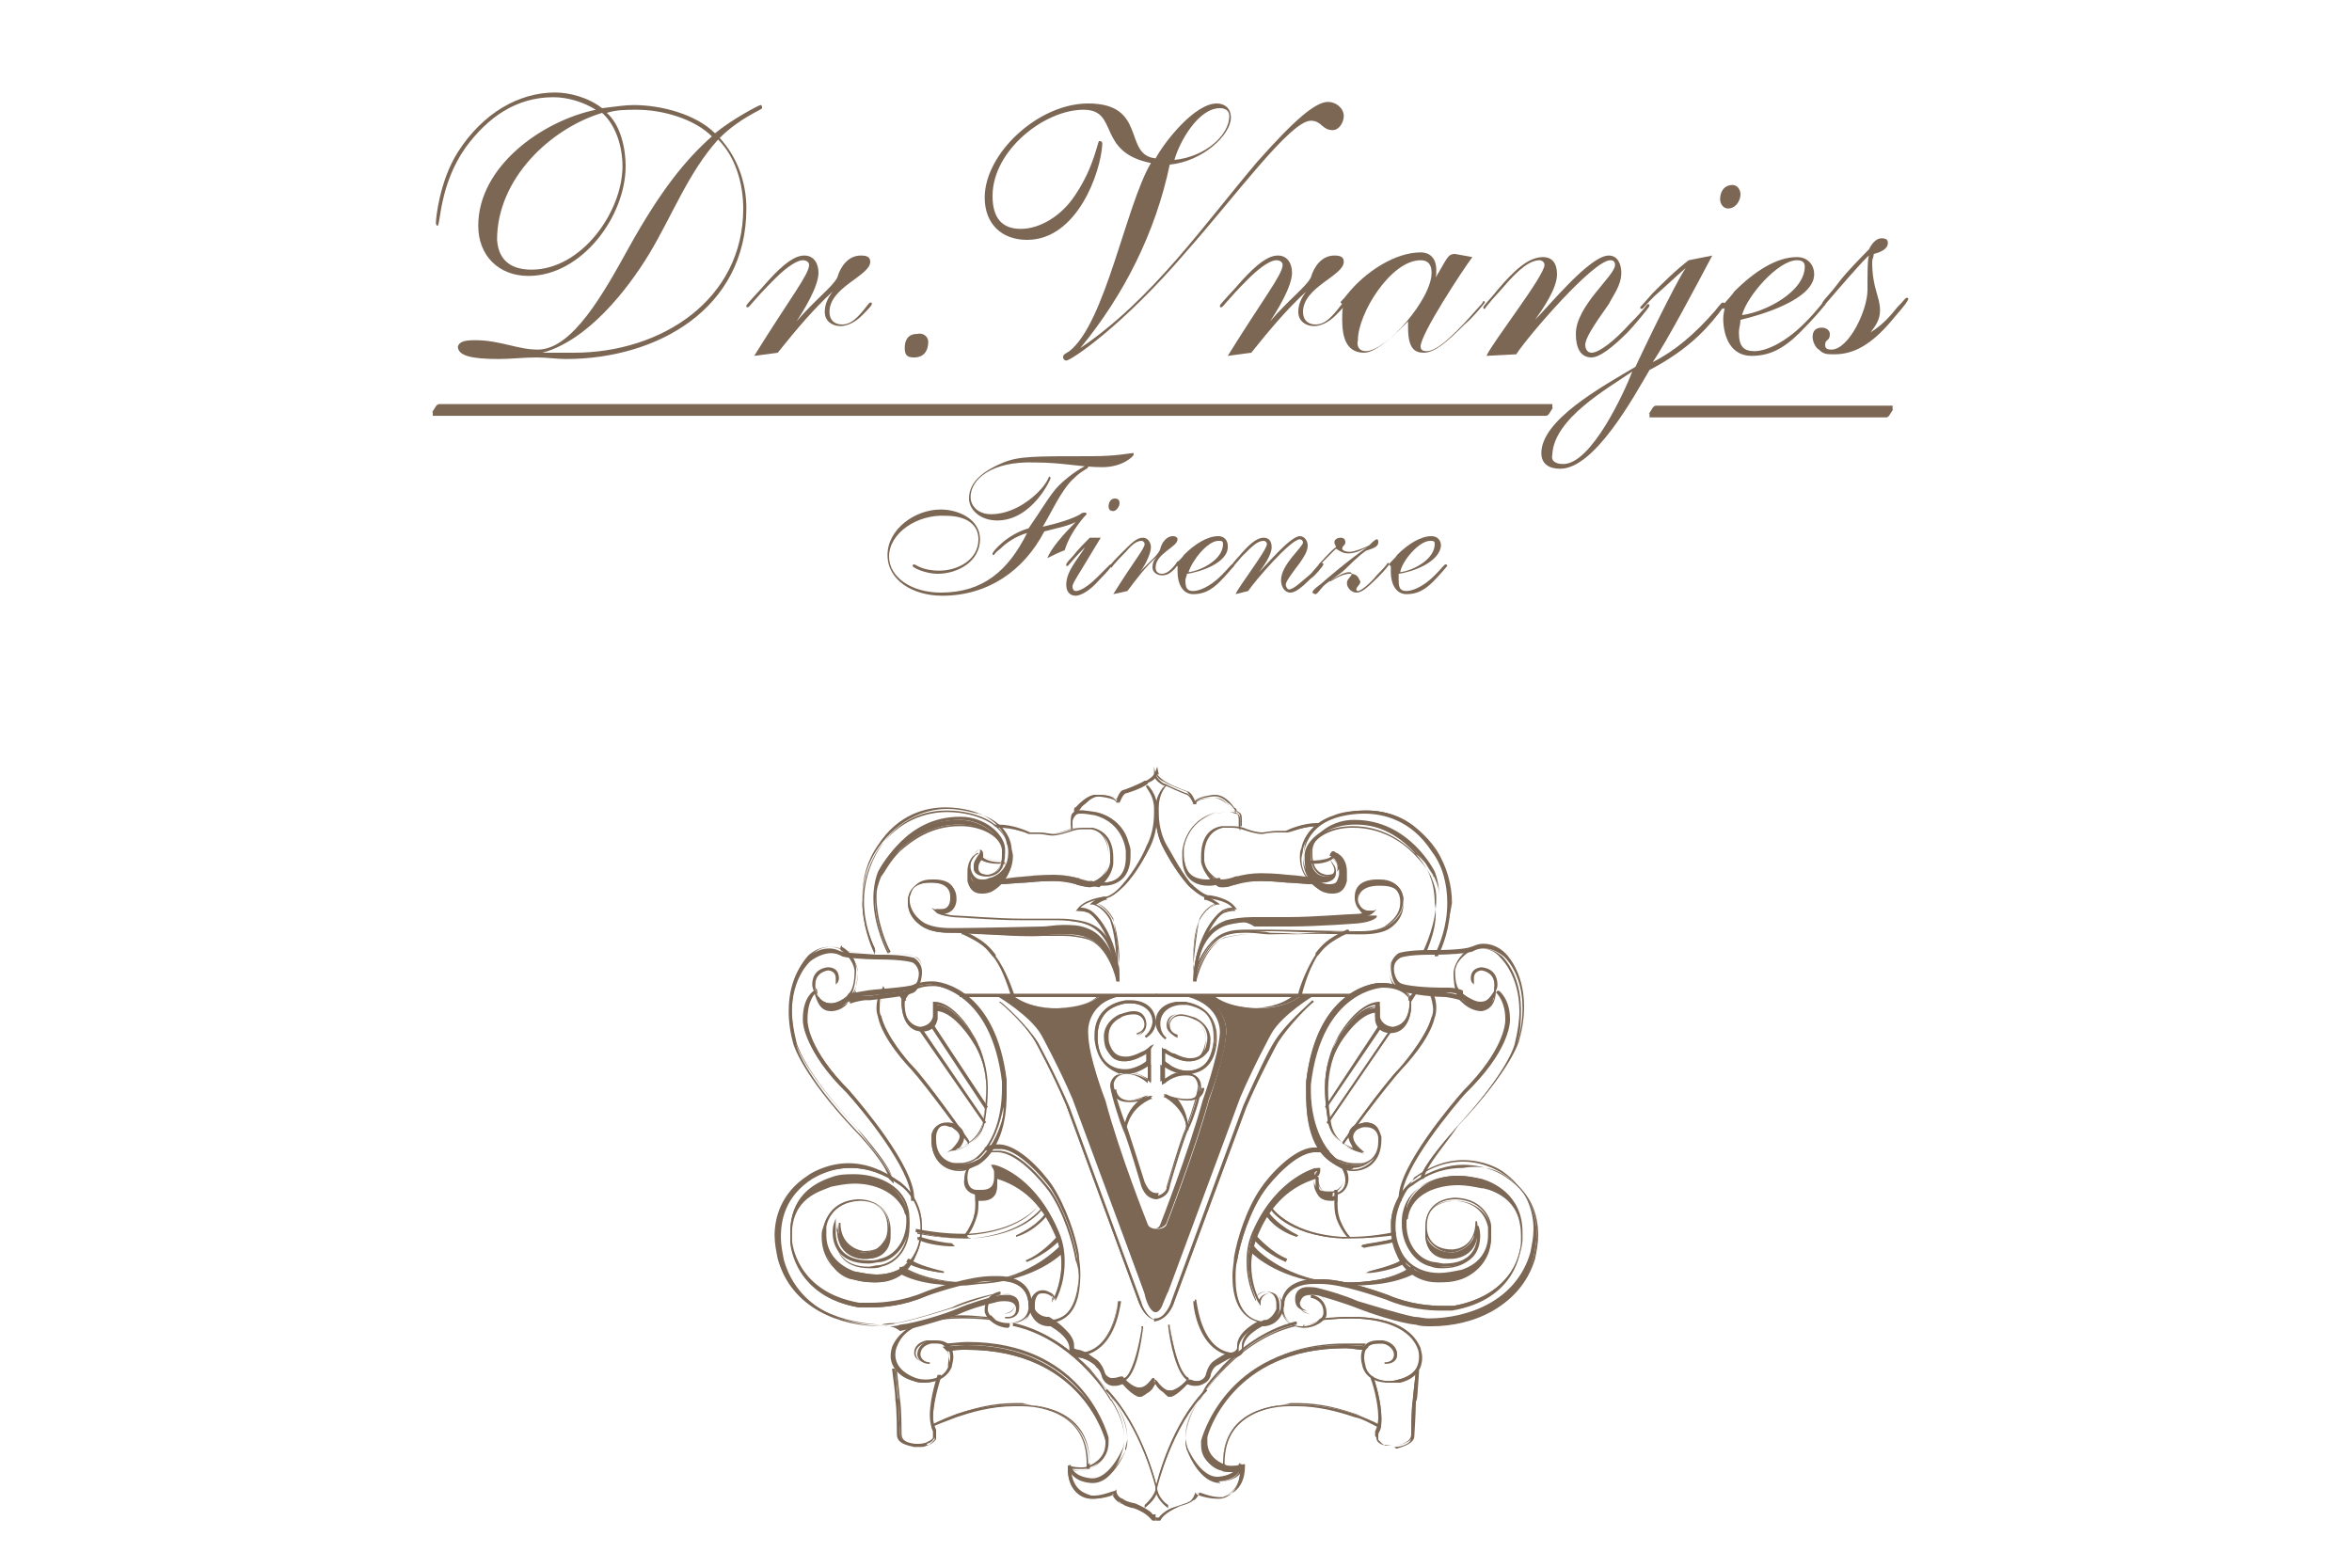 <?xml version="1.0" encoding="utf-8"?>
<!-- Generator: Adobe Illustrator 21.0.0, SVG Export Plug-In . SVG Version: 6.00 Build 0)  -->
<svg version="1.1" id="Layer_1" xmlns="http://www.w3.org/2000/svg" xmlns:xlink="http://www.w3.org/1999/xlink" x="0px" y="0px"
	 viewBox="0 0 150 100" style="enable-background:new 0 0 150 100;" xml:space="preserve">
<style type="text/css">
	.st0{fill:#7C6755;}
	.st1{fill:none;stroke:#7C6755;stroke-width:0.25;stroke-miterlimit:10;}
</style>
<g>
	<g>
		<path class="st0" d="M73.9,96.9h-0.2v-0.1L73.9,96.9c0-0.1,0.3-0.5,1.1-0.8c0,0,0.6-0.2,0.9-0.3c0,0,0.3-0.1,0.4-0.6l0,0l0,0
			c0,0,0.7,0.3,1.3,0.3c0.1,0,0.1,0,0.2,0c0,0,1.3-0.1,1.3-1.8c-0.1,0-0.4,0.1-0.7,0.1c-0.2,0-0.4,0-0.6-0.1c0,0-1.2-0.3-1.2-1.5
			c0-0.1,0-0.2,0-0.3c0,0,1.5-6.1,9-6.1c0.5,0,1,0,1.5,0.1l-0.1,0.1L87,86.1c-0.5,0-0.8-0.1-1.2-0.1c-7.5,0-8.9,5.8-8.9,5.8
			c0,0.1,0,0.2,0,0.3c0,1.1,1.1,1.5,1.1,1.5c0.1,0.1,0.3,0.1,0.5,0.1c0.3,0,0.7-0.1,0.7-0.1l0,0v0c0,1.8-1.4,1.9-1.4,1.9
			c-0.1,0-0.1,0-0.2,0c-0.5,0-1.2-0.2-1.3-0.3c-0.1,0.4-0.4,0.6-0.4,0.6c-0.2,0.2-0.9,0.3-0.9,0.3C74.2,96.5,74,96.9,73.9,96.9
			L73.9,96.9L73.9,96.9z"/>
		<path class="st0" d="M85.8,85.7c-4,0-6.3,1.8-7.5,3.4c1.3-1.5,3.5-3.2,7.5-3.2c0.4,0,0.7,0,1.2,0l0.1-0.2
			C86.7,85.7,86.2,85.7,85.8,85.7 M74,97h-0.3v-0.2h0.2c0.1-0.1,0.4-0.5,1.1-0.7c0,0,0.6-0.1,0.8-0.3v0l0,0c0.1,0,0.3-0.2,0.4-0.5
			l0-0.1l0.1,0.1c0.1,0.1,0.8,0.3,1.3,0.3c0,0,0.1,0,0.2,0h0l0,0c0.2,0,1.2-0.2,1.3-1.7c-0.1,0-0.3,0-0.6,0c-0.3,0-0.5,0-0.6-0.1v0
			c-0.2,0-1.2-0.4-1.2-1.6c0-0.1,0-0.2,0-0.3l0,0c0.2-0.8,2-6.1,9-6.1c0.5,0,1,0,1.5,0.1l0.1,0l-0.2,0.2L87,86.1l0,0
			c-0.5,0-0.7-0.1-1.2-0.1c-7.2,0-8.8,5.5-8.8,5.7c0,0.1,0,0.2,0,0.3c0,1,1,1.4,1.1,1.4c0.1,0.1,0.3,0.1,0.5,0.1
			c0.3,0,0.7-0.1,0.7-0.1l0.1,0v0.1c0,1.8-1.3,1.9-1.4,2h0c-0.1,0-0.1,0-0.2,0c-0.5,0-1-0.2-1.3-0.3c-0.1,0.3-0.3,0.5-0.4,0.5
			c-0.2,0.2-0.7,0.3-0.9,0.4v0h0C74.3,96.5,74.1,96.8,74,97L74,97L74,97L74,97z"/>
		<path class="st0" d="M84.4,84.2L84.4,84.2L84.4,84.2L84.4,84.2z M87,87.2c0,0-0.1-0.3-0.1-0.6c0-0.5,0.2-1,1.1-1
			c0.1,0,0.2,0,0.3,0c0.5,0.1,0.8,0.4,0.8,0.8c0,0.3-0.2,0.6-0.8,0.6c0.5,0,0.7-0.3,0.7-0.6c0-0.3-0.3-0.7-0.8-0.7
			c-0.1,0-0.2,0-0.3,0c-0.8,0-1,0.5-1,1C86.9,86.9,87,87.2,87,87.2c0.3,0.8,1.1,0.9,1.6,0.9c0.3,0,0.6-0.1,0.6-0.1
			c1.1-0.3,1.4-1,1.4-1.5c0-0.3-0.1-0.5-0.1-0.5c-0.6-1.6-2.8-1.9-4.4-1.9c-1,0-1.7,0.1-1.8,0.1l0-0.1c0,0,0.8-0.1,1.8-0.1
			c1.6,0,3.7,0.3,4.4,1.9c0,0,0.1,0.2,0.1,0.6c0,0.5-0.2,1.2-1.4,1.6c0,0-0.3,0.1-0.6,0.1C88,88.1,87.2,88,87,87.2"/>
		<path class="st0" d="M88.6,88.2c-0.5,0-1.4-0.1-1.7-1v0c0-0.1-0.1-0.3-0.1-0.6c0-0.4,0.1-1.1,1.1-1.1c0.1,0,0.2,0,0.3,0
			c0.6,0.1,0.9,0.5,0.9,0.9c0,0.3-0.2,0.6-0.8,0.6l0-0.1c0.5,0,0.6-0.3,0.6-0.5c0-0.3-0.3-0.6-0.7-0.7c-0.1,0-0.2,0-0.3,0
			c-0.6,0-0.9,0.3-0.9,0.9c0,0.3,0.1,0.5,0.1,0.6l0,0c0.2,0.7,1,0.9,1.5,0.9c0.3,0,0.6-0.1,0.6-0.1c0.9-0.2,1.3-0.7,1.3-1.5
			c0-0.3-0.1-0.5-0.1-0.5c-0.6-1.5-2.7-1.9-4.3-1.9c-0.8,0-1.5,0.1-1.7,0.1l0,0l-0.1,0l-0.3,0.1l0.2-0.2l0,0l0.1,0l0.1-0.1l0,0.1
			l0.1,0l0,0c0.3,0,0.9-0.1,1.6-0.1c1.7,0,3.8,0.3,4.5,2l0,0c0,0.1,0.1,0.3,0.1,0.6c0,0.5-0.2,1.3-1.4,1.6l0,0
			C89.2,88.2,88.9,88.2,88.6,88.2L88.6,88.2z"/>
		<path class="st0" d="M75.7,92.5c0,0-0.1-0.2-0.1-0.7c0-0.5,0.2-1.4,0.8-2.4v0l0,0c0,0,0,0,0,0c0,0,0,0,0,0c0,0,0-0.1,0.1-0.1
			c0.1-0.1,0.2-0.3,0.3-0.5c0.3-0.4,0.7-0.9,1.2-1.5c1.1-1.1,2.6-2.3,4.6-2.8l0,0.1c-3.7,0.9-5.9,4.4-6.2,4.8h0l0,0
			c-0.7,1.1-0.8,1.9-0.8,2.4C75.7,92.3,75.8,92.5,75.7,92.5L75.7,92.5c0.9,1.8,1.8,2,2,2c0.1,0,0.1,0,0.1,0c1.3-0.1,1.3-0.9,1.4-0.9
			v0l0.1,0c0,0-0.1,0.8-1.4,0.9c0,0,0,0-0.1,0h0C77.4,94.6,76.5,94.4,75.7,92.5"/>
		<path class="st0" d="M77.8,94.6L77.8,94.6c-0.4,0-1.3-0.2-2.1-2.1l0,0c0-0.1-0.1-0.3-0.1-0.7c0-0.5,0.1-1.4,0.8-2.5v0l0-0.1
			c0,0,0-0.1,0.1-0.1c0.1-0.1,0.2-0.3,0.3-0.5c0.2-0.4,0.7-0.9,1.2-1.5c1-1,2.6-2.3,4.6-2.8l0.1,0l0,0.2l-0.1,0
			c-3.5,0.8-5.6,4-6.1,4.7l-0.1,0.1c-0.7,1.1-0.8,1.9-0.8,2.4c0,0.4,0.1,0.6,0.1,0.6l0,0c0.8,1.7,1.6,1.9,1.9,1.9c0,0,0.1,0,0.1,0
			c1.1-0.1,1.3-0.7,1.3-0.8l0,0l0,0l0.1-0.1v0.1l0.1,0v0.1c0,0-0.1,0.9-1.5,1C77.9,94.6,77.8,94.6,77.8,94.6"/>
		<path class="st0" d="M88.3,92.2c-0.4-0.2-0.5-0.4-0.5-0.4c0-0.1,0-0.1,0-0.2c0-0.1,0-0.2,0-0.2v0c0.1-0.2,0.2-0.6,0.2-0.9
			c0-1.1-0.5-2.6-0.5-2.6v0l0.1,0c0,0,0.5,1.4,0.5,2.6c0,0.4,0,0.7-0.2,0.9c0,0,0,0.1,0,0.2c0,0.1,0,0.1,0,0.2
			C87.8,91.7,87.9,91.9,88.3,92.2c0-0.1,0.2,0,0.5,0c0.1,0,0.2,0,0.2,0c0,0,1-0.1,1-0.7c0,0,0-1.7,0.1-2.2c0,0,0.1-0.9,0.2-1.9
			l0.1,0c-0.1,1-0.2,1.9-0.2,1.9c0,0.6-0.1,2.2-0.1,2.2c0,0.6-1.1,0.7-1.1,0.7c-0.1,0-0.2,0-0.2,0C88.5,92.2,88.3,92.2,88.3,92.2"/>
		<path class="st0" d="M88.8,92.3c-0.3,0-0.5-0.1-0.5-0.1v0c-0.4-0.1-0.5-0.3-0.5-0.4h0c0-0.1-0.1-0.2-0.1-0.2c0-0.1,0-0.2,0-0.3
			l0,0c0.1-0.2,0.2-0.5,0.2-0.9c0-1-0.4-2.3-0.5-2.5l0,0v0l0.2-0.1v0.1c0.1,0.2,0.5,1.5,0.5,2.6c0,0.4-0.1,0.7-0.2,1
			c0,0,0,0.1,0,0.2c0,0.1,0,0.1,0,0.2l0,0c0.1,0.1,0.2,0.2,0.4,0.3l0,0c0,0,0.2,0.1,0.5,0.1c0.1,0,0.1,0,0.2,0h0c0.1,0,1-0.1,1-0.6
			c0,0,0-1.7,0.1-2.3c0-0.2,0.1-1.1,0.2-1.9l0-0.1l0.2,0l0,0.1c-0.1,1.4-0.1,1.8-0.2,1.9h0c0,0.6-0.1,2.2-0.1,2.2
			c0,0.5-0.8,0.7-1.1,0.8l-0.1,0C89,92.3,88.9,92.3,88.8,92.3"/>
		<path class="st0" d="M78,93.3c0-3.6,3.7-3.7,4.3-3.7h0.1c0.1,0,0.3,0,0.4,0c3,0,5.2,1.3,5.2,1.3l0,0c0,0-0.6-0.3-1.5-0.7
			c-0.9-0.3-2.2-0.7-3.7-0.7c-0.1,0-0.3,0-0.4,0c0,0,0,0-0.1,0C81.8,89.7,78.1,89.8,78,93.3c0.1,0.1,0.1,0.2,0.1,0.3l-0.1,0
			C78,93.5,78,93.4,78,93.3"/>
		<path class="st0" d="M78,93.7L78,93.7c0-0.2,0-0.3,0-0.3c0-3.6,3.6-3.8,4.3-3.8c0,0,0.1,0,0.1,0c0.1,0,0.3,0,0.4,0
			c3,0,5.2,1.3,5.2,1.3l0,0l-0.1,0.1h0c0,0,0,0-0.1,0c-0.4-0.2-0.9-0.5-1.4-0.6c-1.2-0.4-2.4-0.7-3.7-0.7c-0.1,0-0.3,0-0.4,0
			c0,0,0,0-0.1,0c-0.7,0-4.1,0.2-4.1,3.6c0,0.1,0,0.2,0,0.3l0,0.1L78,93.7z"/>
		<path class="st0" d="M73.7,95C73.7,94.9,73.7,94.9,73.7,95c0-0.1,0.9-4,3.2-6.3l0,0C74.7,91,73.8,94.9,73.7,95L73.7,95
			C73.8,94.9,73.8,94.9,73.7,95c0.1,0.6,0.7,1.1,0.7,1.1h0h0C74.5,96.1,73.7,95.6,73.7,95"/>
		<path class="st0" d="M74.5,96.2L74.5,96.2L74.5,96.2c-0.3-0.2-0.8-0.7-0.8-1.2c0,0,0,0,0-0.1l0,0c0.1-0.5,1-4.1,3.2-6.3l0,0
			l0.1,0.1l0,0c-2.3,2.3-3.2,6.2-3.2,6.2c0,0,0,0,0,0c0,0.5,0.5,1,0.7,1.1L74.5,96.2l0-0.1L74.5,96.2L74.5,96.2L74.5,96.2L74.5,96.2
			z"/>
		<path class="st0" d="M73.7,88.1c0,0,0.4,0.6,0.8,0.6c0.1,0,0.1,0,0.2,0c0,0,0.5-0.1,1-0.7l0,0l0,0c0,0,0.1,0.1,0.5,0.1
			c0,0,0.1,0,0.1,0c0.2,0,0.5-0.1,0.6-0.4c0,0,0.1-0.5,0.4-0.8c0,0,0.5-0.4,1-0.6l0,0c0,0,0,0,0,0c0.1,0,0.5,0,0.6-0.3
			c0,0,0-0.1,0-0.2c0-0.3,0.2-0.9,1.3-1.5c0,0,0,0,0.1,0c0.3,0,0.8-0.1,1.1-0.8c0,0,0-0.1,0-0.3c0-0.3-0.1-0.8-0.7-0.8h0
			c-0.1,0-0.6,0-0.6,0.6l0,0.1l0-0.1c0,0-0.6-1-0.6-2.5c0-0.7,0.1-1.4,0.5-2.2c1.5-3.2,3.9-3.8,3.9-3.8l0,0l0,0.1
			c0,0-0.1,0.3-0.1,0.6c0,0.4,0.1,0.8,0.9,0.8c0.1,0,0.2,0,0.3,0c0.4-0.1,0.7-0.4,0.7-0.9c0-0.3-0.1-0.6-0.3-0.9l0,0l0,0
			c0.2,0.3,0.3,0.6,0.3,0.9c0,0.5-0.3,0.9-0.7,1c0,0.4-0.2,0.3-0.3,0.3c-0.7,0-0.9-0.5-0.9-0.9c0-0.2,0-0.5,0-0.5l0.1,0
			c-0.3,0.1-2.4,0.5-3.8,3.4c-0.4,0.8-0.5,1.5-0.5,2.1c0,1.2,0.4,2.1,0.5,2.4c0.1-0.5,0.6-0.5,0.7-0.5h0c0.7,0,0.8,0.5,0.8,0.9
			c0,0.2,0,0.3,0,0.3c-0.3,0.8-0.9,0.9-1.2,0.9c-0.1,0-0.1,0-0.1,0c-1.1,0.6-1.3,1.2-1.3,1.5c0,0.1,0,0.2,0,0.2
			c0,0.4-0.5,0.4-0.6,0.4h0c-0.5,0.1-1,0.5-1,0.6c-0.3,0.2-0.4,0.7-0.4,0.7c-0.1,0.4-0.5,0.5-0.7,0.5c-0.1,0-0.1,0-0.1,0
			c-0.3,0-0.4-0.1-0.5-0.1c-0.6,0.7-1,0.8-1,0.8c-0.1,0-0.1,0-0.2,0C74.1,88.8,73.7,88.2,73.7,88.1L73.7,88.1z"/>
		<path class="st0" d="M84,74.7c-0.2,0.1-1.1,0.4-2,1.2c0.6-0.5,1.2-0.8,1.9-1h0v0l0-0.1l0,0C84,74.8,84,74.7,84,74.7 M84.1,75.6
			c0,0.3,0.2,0.7,0.8,0.7l0.1,0c0.1,0,0.1,0,0.1,0c0,0,0.1-0.1,0.1-0.2c-0.1,0-0.2,0-0.3,0C84.5,76.1,84.2,75.9,84.1,75.6
			 M74.6,88.9L74.6,88.9c-0.5,0-0.8-0.4-0.9-0.6h-0.1l0.1-0.3l0.1,0.1c0,0,0.4,0.6,0.8,0.6c0,0,0.1,0,0.1,0v0l0.1,0
			c0.1,0,0.5-0.1,1-0.7l0,0l0.1,0l0,0c0.1,0,0.2,0.1,0.5,0.1c0.1,0,0.1,0,0.1,0c0.3,0,0.4-0.1,0.5-0.4c0-0.2,0.2-0.6,0.5-0.8
			c0.1-0.1,0.6-0.5,1.1-0.6l0.1,0h0c0.1,0,0.5,0,0.5-0.3c0,0,0-0.1,0-0.2c0-0.3,0.2-0.9,1.4-1.6l0,0h0c0,0,0,0,0.1,0
			c0.3,0,0.8-0.1,1-0.8c0,0,0-0.1,0-0.2c0-0.5-0.2-0.7-0.7-0.7h0c-0.2,0-0.5,0.1-0.6,0.5l0,0.3L80.2,83c-0.1-0.2-0.6-1.2-0.6-2.5
			c0-0.8,0.2-1.5,0.5-2.2c1.5-3.2,3.9-3.8,3.9-3.8l0.2,0l0,0.2c0,0,0,0.1-0.1,0.3l-0.1,0l0.1,0.1c0,0.1,0,0.1,0,0.2
			c0,0.5,0.3,0.8,0.8,0.8c0.1,0,0.2,0,0.3,0c0.4-0.1,0.6-0.4,0.6-0.8c0-0.3-0.1-0.6-0.3-0.9l-0.1-0.1l0.2,0l0.1,0l0,0
			c0.2,0.3,0.3,0.6,0.3,0.9c0,0.5-0.3,0.9-0.7,1c0,0.1,0,0.2-0.1,0.3c-0.1,0.1-0.2,0.1-0.2,0.1h-0.1c-0.9,0-1-0.6-1-1l0-0.1
			c0-0.1,0-0.2,0-0.3c-1.6,0.5-2.8,1.6-3.6,3.4c-0.3,0.7-0.5,1.4-0.5,2.1c0,1,0.3,1.8,0.5,2.2c0.2-0.4,0.6-0.4,0.7-0.4h0
			c0.8,0,0.8,0.7,0.8,0.9c0,0.1,0,0.2,0,0.3l0,0c-0.3,0.8-1,0.9-1.2,0.9c-0.1,0-0.1,0-0.1,0c-1.1,0.6-1.2,1.1-1.2,1.4
			c0,0.1,0,0.1,0,0.1l0,0c0,0.4-0.5,0.5-0.7,0.5c0,0,0,0,0,0c-0.4,0.1-0.9,0.5-1,0.5c-0.3,0.2-0.4,0.6-0.4,0.7
			c-0.2,0.5-0.6,0.5-0.7,0.5c-0.1,0-0.1,0-0.2,0c-0.2,0-0.4-0.1-0.5-0.1c-0.5,0.6-0.9,0.7-1,0.7v0C74.7,88.9,74.7,88.9,74.6,88.9"/>
		<path class="st0" d="M76.1,82.9L76.1,82.9c0,0,0.2,3.2,2.4,3.4l0,0.1C76.3,86.1,76.1,82.9,76.1,82.9"/>
		<path class="st0" d="M78.6,86.5L78.6,86.5c-2.2-0.3-2.5-3.2-2.5-3.5l0.1,0v-0.1h0.1l0,0.1c0.1,0.5,0.4,3.1,2.3,3.3l0.1,0
			L78.6,86.5z"/>
		<path class="st0" d="M74.6,84.5L74.6,84.5c0,0,0.4,3,1.2,3.4l0,0l0,0.1C74.9,87.6,74.6,84.6,74.6,84.5"/>
		<path class="st0" d="M75.8,88.1L75.8,88.1c-0.8-0.4-1.2-2.6-1.3-3.5l0-0.1l0.1,0c0,0,0,0,0,0c0,0,0,0,0,0c0,0,0,0.1,0,0.2
			c0.4,2.4,0.9,3.1,1.2,3.2l0,0l0,0.1L75.8,88.1z"/>
		<path class="st0" d="M80.1,78.9c0,0,0.8,1.1,2,1.6c-1.4-0.6-2-1.4-2-1.4L80.1,78.9z"/>
		<path class="st0" d="M80.1,79c0,0,0.1,0.1,0.2,0.2C80.2,79.1,80.1,79,80.1,79 M82,80.5c-1.4-0.6-2-1.4-2.1-1.5l0,0l0.1-0.2h0
			c0,0,0,0,0.1,0c0.2,0.2,1,1.1,2,1.5L82,80.5z"/>
		<path class="st0" d="M80.7,77.4L80.7,77.4c0.1-0.1,0.6,0.8,2,1.4C81.5,78.4,80.7,77.4,80.7,77.4"/>
		<path class="st0" d="M82.7,78.9c-1.3-0.4-2-1.3-2-1.5l0,0l0.1-0.1h0.1l0,0c0.1,0.2,0.7,0.9,1.9,1.5L82.7,78.9z"/>
		<path class="st0" d="M85.4,74.1c0.2,0.1,0.6,0.2,1,0.2c0.1,0,0.3,0,0.4,0c0,0,1.2-0.1,1.2-1.5c0-0.1,0-0.1,0-0.2
			c0,0,0-0.8-0.8-0.8c-0.1,0-0.3,0-0.4,0.1c-0.1,0-0.5,0.3-0.5,0.6c0,0.2,0.1,0.5,0.6,0.9l0.1,0.1l-0.1,0c0,0-1.7-0.3-2-1.8
			c0,0-0.2-1-0.2-2.2c0-1.1,0.3-2.3,0.9-3.3c0,0,1.2-2,2.4-2h0l0,0c0,0,0,0.3,0,0.6c0,0.1,0,0.1,0,0.2c0,0,0,0.7,0.8,0.8
			c0,0,1.1,0,1.2-1.5c0-0.1,0-0.2,0-0.3c0,0-0.2-1-1.8-1h0c0,0-3.9,0.1-4.6,6.2c0,0.1,0,0.2,0,0.4c0,0.9,0.2,3.1,1.7,4.4
			C85.1,73.8,85.2,74,85.4,74.1 M85,74.2c-1.7-1-1.7-3.5-1.7-4.5v-0.3c0-0.2,0-0.3,0-0.4c0.7-6.2,4.7-6.3,4.7-6.3h0.1
			c1.6,0,1.8,1,1.8,1c0,0.1,0,0.2,0,0.3c-0.1,1.6-1.1,1.6-1.3,1.6c-0.8-0.1-0.9-0.6-0.9-0.8c0-0.1,0-0.6,0-0.6c-1.2,0-2.3,2-2.3,2
			c-0.6,1-0.9,2-0.9,3.1c0,1.2,0.2,2.2,0.2,2.2c0.2,1.3,1.5,1.7,1.8,1.8c-0.4-0.3-0.5-0.6-0.5-0.9c0-0.4,0.4-0.7,0.6-0.7
			c0.2,0,0.3-0.1,0.5-0.1c0.9,0,0.9,0.8,0.9,0.8c0,0.1,0,0.1,0,0.2c0,1.4-1,1.9-1.7,1.9C86.4,74.6,85.8,74.7,85,74.2"/>
		<path class="st0" d="M85.4,66.1L85.4,66.1c-0.2,0.3-0.3,0.5-0.4,0.8c0.1-0.2,0.2-0.4,0.3-0.6c0-0.1,1.2-1.9,2.4-2l0,0
			c0-0.1,0-0.2,0-0.2C86.7,64.2,85.6,65.8,85.4,66.1C85.4,66.1,85.4,66.1,85.4,66.1 M85.1,73.8L85.1,73.8c0.1,0.1,0.3,0.2,0.4,0.2
			c0.2,0.1,0.5,0.2,0.9,0.2c0.1,0,0.2,0,0.4,0h0l0,0c0.2,0,1.1-0.2,1.1-1.4c0-0.1,0-0.1,0-0.2c0,0,0-0.7-0.8-0.7
			c-0.1,0-0.3,0-0.4,0.1c-0.1,0-0.5,0.2-0.5,0.6c0,0.3,0.2,0.5,0.5,0.8l0.3,0.2l-0.3-0.1c0,0-1.7-0.4-2-1.9c0-0.1-0.2-1.1-0.2-2.2
			c0-1.2,0.3-2.4,0.9-3.4l0,0c0.3-0.5,1.3-2,2.5-2.1l0.1,0l0,0.1c0,0,0,0.3,0,0.6v0.1h0v0.1c0,0.1,0.1,0.6,0.8,0.7
			c0.1,0,1.1-0.1,1.1-1.5c0-0.1,0-0.2,0-0.3l0,0c0-0.2-0.3-0.9-1.7-0.9H88c-0.4,0-3.9,0.4-4.6,6.2c0,0,0,0.2,0,0.4
			C83.5,69.9,83.5,72.4,85.1,73.8 M83.4,70.6c0.1,1.1,0.4,2.7,1.6,3.5c0.7,0.4,1.1,0.5,1.3,0.5h0c0.5,0,1.1-0.3,1.4-0.8
			c-0.3,0.4-0.8,0.5-0.9,0.5h0c-0.1,0-0.3,0-0.4,0c-0.4,0-0.8-0.1-1-0.2c-0.1,0-0.2-0.1-0.4-0.2h0l0,0C84,73,83.6,71.6,83.4,70.6
			 M86.3,74.7c-0.2,0-0.6,0-1.3-0.5c-1.7-1.1-1.7-3.7-1.7-4.5v-0.3c0-0.1,0-0.3,0-0.4c0.7-5.8,4.2-6.3,4.7-6.3v0h0.1
			c1.6,0,1.9,0.9,1.9,1.1c0,0.1,0,0.2,0,0.4c-0.1,1.5-0.9,1.7-1.3,1.7l0,0c-0.6,0-0.9-0.3-1-0.8c0-0.1,0-0.4,0-0.5
			c-1.1,0.1-2.2,1.9-2.2,1.9c-0.6,1-0.9,1.9-0.9,3c0,1.1,0.2,2,0.2,2.2l0,0c0.2,1,1,1.5,1.5,1.6C86.2,73,86,72.7,86,72.5
			c0-0.4,0.4-0.7,0.6-0.8c0.2,0,0.3-0.1,0.5-0.1c0.8,0,0.9,0.7,1,0.9l0,0v0c0,0.1,0,0.1,0,0.2C88.1,74.1,87.2,74.7,86.3,74.7
			C86.4,74.7,86.3,74.7,86.3,74.7"/>
	</g>
	<polygon class="st0" points="84.6,70.6 88,65.4 88.1,65.4 84.6,70.6 	"/>
	<polygon class="st0" points="84.6,70.7 84.5,70.6 84.5,70.6 88,65.3 88.2,65.4 	"/>
	<polygon class="st0" points="84.7,71.5 88.7,65.7 88.8,65.7 84.7,71.6 	"/>
	<polygon class="st0" points="84.7,71.7 84.6,71.6 88.7,65.6 88.9,65.7 88.8,65.7 	"/>
	<g>
		<path class="st0" d="M78.7,81.5c0-0.4,0-0.9,0.1-1.2c0.2-1.2,0.8-3.1,1.7-4.4c0.6-0.8,2-2.4,3.2-2.5c0,0,0.1,0,0.3,0
			c0.2,0,0.4,0,0.7,0.2l0,0l0,0c-0.2-0.1-0.5-0.1-0.6-0.1c-0.2,0-0.3,0-0.3,0c-1.2,0.1-2.6,1.7-3.2,2.5c-0.9,1.3-1.5,3.2-1.7,4.4
			C78.8,80.6,78.7,81,78.7,81.5c0.1,1.2,0.4,2.6,1.8,2.8l0,0.1C79,84.1,78.7,82.7,78.7,81.5"/>
		<path class="st0" d="M80.5,84.4L80.5,84.4c-1.6-0.3-1.9-1.8-1.9-3c0-0.5,0.1-0.9,0.1-1.2c0.2-1.2,0.8-3.1,1.7-4.4
			c0.6-0.9,2.1-2.5,3.3-2.6c0.1,0,0.2,0,0.3,0c0.3,0,0.5,0.1,0.7,0.2l0.1,0l-0.1,0.2l-0.1,0c-0.2-0.1-0.4-0.1-0.6-0.1
			c-0.2,0-0.3,0-0.3,0c-1.2,0.1-2.6,1.7-3.1,2.5c-0.9,1.3-1.5,3.2-1.7,4.4c-0.1,0.4-0.1,0.8-0.1,1.2c0,1.1,0.3,2.5,1.7,2.8l0.1,0
			L80.5,84.4z"/>
		<path class="st0" d="M85.6,72.9c0,0,2.6-3.7,3.6-4.7c0,0,1.7-1.9,2.1-3.3c0,0,0.1-0.2,0.1-0.5c0-0.4-0.1-0.8-0.4-1.2l0,0
			c0.3,0.4,0.4,0.9,0.4,1.2c0,0.3-0.1,0.6-0.1,0.6c-0.3,1.4-2.1,3.3-2.1,3.3C88.3,69.3,85.7,72.9,85.6,72.9L85.6,72.9z"/>
		<path class="st0" d="M85.7,73l-0.1-0.1v0c0-0.1,2.8-3.9,3.7-4.8c0,0,0,0,0,0c0.3-0.3,1.7-2,2-3.2c0,0,0.1-0.2,0.1-0.5
			c0-0.3-0.1-0.8-0.3-1.2l0-0.1l0.1-0.1l0,0c0.3,0.4,0.4,0.9,0.4,1.3c0,0,0,0.4-0.1,0.6l0,0c-0.3,1.4-1.9,3.1-2.1,3.3
			C88.4,69.3,85.7,72.9,85.7,73L85.7,73z"/>
	</g>
	<polygon class="st0" points="89.8,63.7 90.3,63.1 90.3,63.1 89.9,63.8 	"/>
	<polygon class="st0" points="90,63.9 89.8,63.8 90.4,63 90.5,63.1 	"/>
	<g>
		<path class="st0" d="M90.6,75.1c0.2-0.9,2.3-3.2,2.3-3.2c3.5-3.7,3.9-5.5,3.9-5.5C97,65.7,97,65,97,64.4c0-2.3-1.2-3.4-1.2-3.4
			c-0.5-0.4-0.9-0.5-1.3-0.5c-0.5,0-0.8,0.2-0.8,0.2c-0.3,0.2-2.3,0.2-2.3,0.2c-0.1,0-0.3,0-0.4,0c-1.6,0-1.9,0.2-1.9,0.2
			c-0.4,0.2-0.5,0.5-0.5,0.8c0,0.4,0.2,0.9,0.5,1c0.4,0.2,2.7,0.3,3.1,0.4c0,0,0.7,0.1,0.9,0.2l0,0.3c-0.2-0.1-0.9-0.2-0.9-0.2
			c-0.4,0-2.3-0.1-3.1-0.5c-0.3-0.1-0.5-0.8-0.5-1.2c0-0.3,0.1-0.7,0.5-0.8c0,0,0.4-0.2,1.9-0.2c0.1,0,0.3,0,0.4,0
			c0,0,1.9,0,2.2-0.2c0,0,0.3-0.2,0.8-0.2c0.4,0,0.9,0.1,1.3,0.6c0,0,1.2,1.1,1.2,3.4c0,0.6-0.1,1.3-0.3,2.1c0,0-0.4,1.8-3.9,5.5
			C92.9,72,90.9,74.3,90.6,75.1L90.6,75.1z"/>
		<path class="st0" d="M92.2,63.5c0,0,0.6,0.1,0.8,0.1l0-0.2c-0.1,0-0.3-0.1-0.8-0.1c0,0,0,0,0,0c-0.1,0-0.3,0-0.5,0
			c-1.1-0.1-2.3-0.2-2.6-0.3c-0.1,0-0.1-0.1-0.2-0.2c0.1,0.1,0.1,0.2,0.2,0.2c0.6,0.3,2.1,0.4,2.7,0.5
			C92.1,63.5,92.2,63.5,92.2,63.5 M90.8,75.2L90.8,75.2l-0.2,0l0-0.1c0.2-0.8,1.8-2.6,2.3-3.2l0,0c3.4-3.7,3.8-5.4,3.9-5.5
			c0.2-0.7,0.3-1.4,0.3-2.1c0-2.3-1.2-3.3-1.2-3.3c-0.4-0.3-0.8-0.5-1.3-0.5c-0.4,0-0.7,0.2-0.7,0.2c-0.3,0.1-1.5,0.2-2.3,0.2l0,0
			c-0.2,0-0.3,0-0.4,0c-1.5,0-1.9,0.2-1.9,0.2c-0.3,0.2-0.4,0.4-0.4,0.7c0,0.4,0.2,0.8,0.4,0.9c0.3,0.2,1.8,0.3,2.6,0.3
			c0.2,0,0.4,0,0.5,0l0,0c0.3,0,0.8,0.1,0.9,0.2l0,0l0,0.5l-0.1,0c-0.2-0.1-0.8-0.2-0.9-0.2c-0.1,0-0.2,0-0.3,0
			c-0.7-0.1-2.2-0.2-2.8-0.5c-0.3-0.1-0.5-0.8-0.5-1.3c0-0.4,0.2-0.7,0.5-0.9c0,0,0.5-0.2,2-0.2c0.1,0,0.3,0,0.4,0h0
			c1.2,0,2-0.1,2.2-0.2c0.1,0,0.4-0.2,0.8-0.2c0.5,0,1,0.2,1.4,0.6c0,0,1.2,1.1,1.2,3.4c0,0.7-0.1,1.4-0.3,2.1
			c0,0.1-0.5,1.9-3.9,5.5c0,0,0,0,0,0C92.5,72.6,90.9,74.4,90.8,75.2L90.8,75.2z"/>
		<path class="st0" d="M94.5,64.4c-0.6,0-1.2-0.6-1.2-0.6c-0.4-0.3-0.5-1.5-0.5-1.8c0,0,0-0.1,0-0.1v0c0.1-0.9,0.9-1.3,0.9-1.4v0
			l0,0c0,0-0.8,0.5-0.9,1.3v0.1c0,0.3,0,1.1,0.4,1.4c0,0,0.1,0.1,0.4,0.3c0.2,0.1,0.5,0.3,0.8,0.3c0.4,0,0.8-0.2,1-0.9
			c0,0,0-0.2,0-0.4c0-0.4-0.1-0.9-0.9-1c0,0-0.6,0-0.6,0.6c0,0.1,0,0.1,0.1,0.2c0,0-0.1-0.1-0.1-0.2c0-0.6,0.6-0.6,0.6-0.6
			c0.8,0.1,0.9,0.6,0.9,1c0,0.2-0.1,0.4-0.1,0.4C95.3,63.9,95.1,64.4,94.5,64.4"/>
		<path class="st0" d="M93,63.2c0.1,0.3,0.2,0.5,0.3,0.6c0,0,0.6,0.5,1.2,0.5c0.4,0,0.7-0.3,0.8-0.7c-0.2,0.3-0.5,0.5-0.8,0.5
			c-0.3,0-0.5-0.1-0.8-0.3c-0.1-0.1-0.2-0.1-0.4-0.3h0l0,0C93.1,63.5,93,63.3,93,63.2 M94.5,64.5L94.5,64.5c-0.7,0-1.2-0.5-1.3-0.6
			c-0.4-0.3-0.5-1.3-0.5-1.8V62c0.1-0.8,0.8-1.3,0.9-1.4l0.1,0l0,0l0,0v0.1l0,0c-0.1,0.1-0.8,0.5-0.9,1.2v0.1c0,0.1,0,1.1,0.4,1.4h0
			l0,0c0.1,0.1,0.3,0.2,0.3,0.3c0.2,0.1,0.5,0.3,0.8,0.3c0.4,0,0.7-0.3,1-0.8v0c0,0,0-0.2,0-0.4c0-0.5-0.3-0.8-0.8-0.9
			c0,0-0.5,0-0.5,0.5c0,0,0,0.1,0,0.1c0,0,0,0.1,0,0.1l0,0.2l-0.1-0.1c0,0-0.1-0.1-0.1-0.3c0-0.7,0.7-0.7,0.7-0.7
			c0.9,0.1,1,0.8,1,1.1c0,0.1,0,0.2-0.1,0.4l0,0C95.4,63.9,95.1,64.4,94.5,64.5"/>
		<path class="st0" d="M89.3,76.4c0-2.2,4.1-6.8,4.1-6.8c2.7-2.6,2.7-4.4,2.7-4.5v0v0c0,0,0-0.1,0-0.1c0-1.3-0.6-1.7-0.6-1.7l0,0
			c0,0,0.7,0.5,0.7,1.8c0,0,0,0.1,0,0.1v0c0,0.2-0.1,1.9-2.8,4.6C93.4,69.7,89.3,74.3,89.3,76.4c0.1,0,0.1,0.1,0.1,0.1l-0.1,0
			C89.3,76.5,89.3,76.5,89.3,76.4"/>
		<path class="st0" d="M89.2,76.6L89.2,76.6c0-0.1,0-0.2,0-0.2c0-2,3.4-6,4.1-6.8l0,0c2.6-2.6,2.7-4.3,2.7-4.5v0c0,0,0-0.1,0-0.1
			c0-1.1-0.5-1.6-0.6-1.7l0,0l0.1-0.1l0.1,0c0,0,0.7,0.5,0.7,1.8l0,0.1c0,0.2-0.1,2-2.8,4.6c0,0,0,0,0,0c-0.7,0.8-4.1,4.8-4.1,6.7
			c0,0,0,0.1,0,0.1l0,0.1L89.2,76.6z"/>
		<path class="st0" d="M85.3,77.6c-0.1-0.4-0.1-0.7-0.1-1c0-0.3,0-0.6,0-0.6l0.1,0c0,0,0,0.2,0,0.6C85.2,76.9,85.2,77.2,85.3,77.6
			c0.1,0,0.3,0.8,0.8,1.3l0,0C85.5,78.5,85.3,77.6,85.3,77.6"/>
		<path class="st0" d="M86,79L86,79c-0.5-0.5-0.8-1.3-0.8-1.4c-0.1-0.3-0.1-0.7-0.1-1c0-0.3,0-0.5,0-0.6v-0.1l0.2,0V76
			c0,0.1,0,0.3,0,0.6c0,0.3,0,0.7,0.1,1c0,0.1,0.3,0.9,0.7,1.3l0,0L86,79z"/>
		<path class="st0" d="M91.3,84.5c-0.3,0-0.7,0-1-0.1c-1.2-0.2-3.6-1-3.6-1c-1-0.4-2.4-0.8-2.4-0.8c-0.3-0.1-0.6-0.1-0.7-0.1
			c-0.6,0-0.7,0.3-0.7,0.6c0,0,0,0,0,0.1c0,0.5,0.6,0.6,0.7,0.6c0,0,0,0,0,0c-0.1,0-0.7,0-0.7-0.6c0,0,0,0,0-0.1
			c0-0.3,0.1-0.6,0.8-0.6c0.2,0,0.4,0,0.8,0.1c0,0,1.4,0.3,2.4,0.8c0,0,2.4,0.8,3.6,1C90.6,84.4,91,84.4,91.3,84.5
			c2.2-0.1,5.5-0.9,6.5-4.3c0.1-0.5,0.2-1,0.2-1.5c0-1.3-0.5-2.7-2.1-3.7c0,0-1-0.7-2.6-0.7c-0.9,0-2,0.3-3.2,1.1
			c-0.8,0.6-1.4,1.6-1.4,2.8c0,0.5,0.1,1.1,0.4,1.7c0,0,0.6,1.4,2.5,1.4c0.4,0,0.9-0.1,1.5-0.2c0,0,1.8-0.5,1.8-2.3
			c0-0.2,0-0.3,0-0.5c0,0-0.2-1.6-2.1-1.7c0,0,0,0-0.1,0c-0.4,0-1.8,0.1-1.8,1.7c0,0,0,0,0,0.1c0,0.3,0.1,1.4,1.7,1.5
			c0,0,1.5-0.1,1.6-1.8c0.3,2.2-1.6,2.2-1.6,2.2c-1.6,0.1-1.7-1.2-1.7-1.5v-0.3c0-0.1,0-0.1,0-0.1v0c0-1.7,1.5-1.8,1.9-1.8
			c0.1,0,0.1,0,0.1,0c2,0.1,2.2,1.8,2.2,1.8c0,0.2,0,0.4,0,0.5c0,2.1-1.9,2.7-1.9,2.7c-0.6,0.2-1,0.2-1.5,0.2c-2,0-2.6-1.7-2.6-1.7
			v0c-0.3-0.6-0.4-1.2-0.4-1.7c0-1.2,0.6-2.3,1.4-2.8c1.2-0.9,2.3-1.1,3.2-1.1C95,74.2,96,75,96,75c1.6,1,2.1,2.4,2.1,3.8
			c0,0.5-0.1,1-0.2,1.5C96.9,83.6,93.6,84.5,91.3,84.5L91.3,84.5z"/>
		<path class="st0" d="M91,78.9c0,0.2,0.1,0.6,0.4,0.8c0.3,0.3,0.7,0.4,1.2,0.4h0c0.2,0,0.7-0.1,1.1-0.5c0.2-0.2,0.3-0.5,0.3-0.8
			c-0.3,0.9-1.2,1.1-1.5,1.1l0,0h0C91.6,79.8,91.2,79.3,91,78.9 M89.6,80.5c0.3,0.5,1,1.1,2.2,1.1c0.4,0,0.9-0.1,1.4-0.2h0
			c0,0,1.1-0.3,1.6-1.4c-0.5,0.8-1.3,1.1-1.5,1.2h0l0,0c-0.5,0.1-1,0.2-1.5,0.2C90.7,81.4,90,80.9,89.6,80.5 M91.3,84.6L91.3,84.6
			c-0.4,0-0.7,0-1-0.1c-1.1-0.1-3.1-0.8-3.6-1l0,0c-1-0.4-2.4-0.8-2.4-0.8c-0.3-0.1-0.5-0.1-0.7-0.1c-0.6,0-0.6,0.3-0.7,0.5l0,0
			c0,0.4,0.4,0.5,0.5,0.5c0,0,0.1,0,0.1,0h0l0,0l0,0l-0.1,0h0c0,0-0.1,0-0.1,0c-0.2,0-0.7-0.1-0.7-0.7c0,0,0,0,0-0.1
			c0-0.3,0.2-0.7,0.8-0.7h0c0.2,0,0.5,0,0.8,0.1l0,0c0.4,0.1,1.5,0.4,2.4,0.8c0,0,0,0,0,0c0.7,0.2,2.6,0.8,3.6,1
			c0.3,0,0.6,0.1,0.9,0.1c2.5,0,5.6-1.1,6.5-4.2c0.1-0.5,0.2-1,0.2-1.5c0-1.1-0.4-2.6-2-3.7h0l0,0c-0.3-0.2-1.2-0.7-2.5-0.7
			c-1.1,0-2.1,0.4-3.1,1.1C89.7,76,89,76.9,89,78.2c0,0.6,0.1,1.1,0.4,1.7l0,0c0.1,0.2,0.7,1.3,2.4,1.3c0.4,0,0.9-0.1,1.4-0.2l0,0
			c0.3-0.1,1.8-0.6,1.8-2.3c0-0.2,0-0.3,0-0.5l0,0c0-0.2-0.3-1.6-2.1-1.7c0,0,0,0-0.1,0c-0.5,0-1.8,0.2-1.8,1.7c0,0,0,0,0,0.1
			c0,0.4,0.2,1.4,1.6,1.4h0c0.2,0,1.5-0.1,1.5-1.8l0.1,0c0.1,0.7,0,1.3-0.4,1.7c-0.4,0.5-1,0.6-1.2,0.6l0,0h-0.1
			c-0.5,0-0.9-0.1-1.2-0.4c-0.4-0.4-0.4-1-0.4-1.1v-0.3c0,0,0-0.1,0-0.1c0-1.8,1.6-1.9,1.9-1.9c0.1,0,0.1,0,0.1,0
			c1.8,0.1,2.2,1.5,2.2,1.8h0l0,0c0,0.2,0,0.4,0,0.6c0,0.8-0.3,1.5-0.8,2c-0.5,0.5-1,0.7-1.1,0.7v0c-0.5,0.1-1,0.2-1.5,0.2
			c-1.9,0-2.5-1.5-2.6-1.7l0,0c-0.3-0.6-0.4-1.2-0.4-1.8c0-1.1,0.5-2.2,1.4-2.9c1-0.8,2.1-1.2,3.2-1.2c1.5,0,2.6,0.8,2.6,0.8
			c1.7,1.1,2.1,2.7,2.1,3.8c0,0.5-0.1,1-0.2,1.5C97,83.4,93.9,84.6,91.3,84.6"/>
		<path class="st0" d="M83.1,84.6c-1.3-0.1-1.4-1.2-1.4-1.2v0c0-1.6,1.4-1.7,2.1-1.7c0.2,0,0.3,0,0.3,0c0,0,0.1,0,0.1,0
			c1.6,0,4.3,1,4.3,1c1.4,0.6,2.7,0.7,3.5,0.7c0.4,0,0.7,0,0.7,0c4.2-0.7,4.3-4.1,4.3-4.1c0-0.2,0-0.4,0-0.5c0-2.4-1.8-2.8-2.5-3.1
			c-0.5-0.1-1-0.2-1.5-0.2c-1.5,0-2.9,0.7-3.3,2.1c-0.1,0.3-0.1,0.3-0.1,0.6c0,1.3,0.7,2.3,1.8,2.5c0.3,0,0.5,0.1,0.7,0.1
			c1.8,0,2.1-1.2,2.1-1.9c0-0.4-0.1-0.4-0.1-0.4l0-0.2l0,0c0,0,0.1,0.3,0.1,0.6c0,0.8-0.3,2-2.2,2c-0.2,0-0.5,0-0.7-0.1
			c-1-0.2-1.8-1.2-1.8-2.5c0-0.3,0-0.6,0.1-0.9C90,75.7,91.5,75,93,75c0.5,0,1,0.1,1.5,0.2c0.7,0.2,2.6,1,2.6,3.4c0,0.2,0,0.4,0,0.5
			c0,0-0.1,3.4-4.4,4.2c0,0-0.3,0-0.7,0c-0.8,0-2.1-0.1-3.5-0.7c0,0-2.6-1-4.2-1c0,0-0.1,0-0.1,0c0,0-0.1,0-0.3,0
			c-0.6,0-2,0.2-2,1.7C81.8,83.5,81.8,84.5,83.1,84.6c0-0.1,0.1-0.1,0.1-0.1c0.6,0,1.3-0.4,1.4-0.9c0,0,0-0.1,0-0.2
			c0-0.3-0.1-0.8-0.8-0.9l0-0.1c0.7,0.2,0.8,0.7,0.8,1c0,0.1,0,0.1,0,0.2c-0.1,0.6-0.8,0.9-1.4,0.9C83.2,84.6,83.1,84.6,83.1,84.6"
			/>
		<path class="st0" d="M93,75c-1.3,0-2.9,0.5-3.3,2c0,0,0,0.1,0,0.1c0.4-1.4,2-1.9,3.3-1.9c0.5,0,1,0.1,1.5,0.2l0.1,0
			c0.4,0.1,1.2,0.4,1.7,1c-0.5-0.6-1.2-1-1.9-1.2C94,75.1,93.5,75,93,75 M83.2,84.7L83.2,84.7c0,0-0.1,0-0.1,0
			c-1.4-0.1-1.4-1.3-1.4-1.3c0-1.6,1.5-1.8,2.1-1.8c0.2,0,0.3,0,0.3,0c0,0,0.1,0,0.1,0c1.6,0,4,0.9,4.3,1c1.4,0.6,2.7,0.7,3.5,0.7
			c0.4,0,0.7,0,0.7,0c4-0.7,4.3-3.7,4.3-4.1l0,0c0-0.2,0-0.4,0-0.5c0-2.2-1.5-2.7-2.4-2.9l-0.1,0c-0.5-0.1-1-0.2-1.5-0.2
			c-1.3,0-2.9,0.5-3.2,2c0,0.1,0,0.2-0.1,0.2c0,0.1,0,0.2,0,0.3c0,1.2,0.7,2.2,1.7,2.4c0.2,0,0.5,0.1,0.7,0.1c1.7,0,2.1-1,2.1-1.8
			c0-0.2,0-0.3,0-0.3l0,0l0-0.3l0.1,0c0,0,0.1,0.3,0.1,0.6c0,0.8-0.3,2-2.3,2c-0.2,0-0.5,0-0.8-0.1c-1.1-0.2-1.9-1.3-1.9-2.6
			c0-0.3,0-0.6,0.1-0.9c0.4-1.6,2.1-2.1,3.4-2.1c0.5,0,1.1,0.1,1.5,0.2c1.2,0.4,2.6,1.3,2.6,3.5c0,0.2,0,0.4,0,0.6
			c0,0.4-0.3,3.5-4.4,4.2c-0.1,0-0.3,0-0.7,0c-0.8,0-2.1-0.1-3.5-0.7c0,0,0,0,0,0c-0.6-0.2-2.8-1-4.2-1h0c0,0-0.1,0-0.1,0
			c0,0-0.1,0-0.3,0c-0.7,0-1.9,0.2-2,1.6c0,0.2,0.1,1.1,1.2,1.1c0,0,0.1,0,0.1,0c0.5,0,1.2-0.3,1.3-0.8c0,0,0-0.1,0-0.1
			c0-0.3-0.1-0.7-0.7-0.9l-0.1,0l0-0.2l0.1,0c0.8,0.2,0.9,0.9,0.9,1.1c0,0.1,0,0.1,0,0.2C84.5,84.3,83.8,84.7,83.2,84.7"/>
		<path class="st0" d="M87,79.4c0,0,1.3-0.2,2-0.4l0,0.1C88.3,79.3,87,79.4,87,79.4 M87,79.4L87,79.4L87,79.4z"/>
		<path class="st0" d="M86.8,79.5l0.1-0.1c0,0,0,0,0,0v0c0,0,0,0,0,0c0.4-0.1,1.4-0.2,2-0.4l0.1,0l0.1,0.2l-0.1,0
			c-0.6,0.2-1.7,0.3-2,0.4L86.8,79.5z"/>
		<path class="st0" d="M87.3,81.1c0,0,1.6-0.3,2.2-0.8l0.1,0.1C89,81,87.3,81.1,87.3,81.1"/>
		<path class="st0" d="M87.1,81.2l0.2-0.1l0,0c0.3-0.1,1.7-0.4,2.2-0.8l0.1,0l0.1,0.2l0,0c-0.6,0.5-2.2,0.7-2.3,0.7L87.1,81.2z"/>
		<path class="st0" d="M85.1,81.8c-3.5-0.2-5.2-2-5.2-2l0-0.3C79.9,79.4,81.6,81.5,85.1,81.8c0-0.1,0.4,0,0.9,0c1,0,2.7-0.1,4.1-1
			l0.1,0.3c-1.3,0.8-3.2,0.8-4.2,0.8L85.1,81.8z"/>
		<path class="st0" d="M79.9,79.7c0.2,0.2,0.9,0.9,2.4,1.4c-1.3-0.5-2.1-1.3-2.3-1.6L79.9,79.7z M85.8,81.8c0.1,0,0.2,0,0.2,0h0
			c1,0,2.8,0,4.1-0.8L90,80.9c-1.4,0.8-3.1,1-4,1C85.9,81.8,85.8,81.8,85.8,81.8 M86,82L86,82c-0.6-0.1-0.8-0.1-0.9-0.1l0,0
			c-3.4-0.2-5.1-1.8-5.3-2l0,0l0,0l0-0.5l0.1,0.1c0,0,1.7,2.1,5.2,2.3c0.1,0,0.4,0,0.9,0c0.9,0,2.7-0.1,4-1l0.1,0l0.2,0.4l0,0
			C88.8,82,87,82,86,82"/>
		<path class="st0" d="M85.6,79c-3.5-0.2-4.6-1.9-4.6-1.9l0,0l0-0.1C81.1,77,82.1,78.7,85.6,79c0-0.1,0.1,0,0.3,0
			c0.5,0,1.5,0,3.1-0.4l0,0.1c-1.6,0.3-2.6,0.3-3.1,0.3C85.7,79,85.6,79,85.6,79"/>
		<path class="st0" d="M85.9,79c-0.2,0-0.3,0-0.3,0C82,78.8,81,77.1,81,77.1L81,77l0,0l0,0h0.1l0,0c0.2,0.3,1.4,1.7,4.5,1.9
			c0,0,0.1,0,0.3,0c0.5,0,1.5,0,3-0.3l0.1,0l0,0.2l-0.1,0C87.4,79,86.3,79,85.9,79"/>
		<path class="st0" d="M82.9,63.5c0,0,0.4-1.6,1.1-2.5c0.4-0.5,0.6-0.9,2-1.5l0,0c-1.3,0.6-1.6,1-2,1.5
			C83.4,61.9,82.9,63.5,82.9,63.5L82.9,63.5z"/>
		<path class="st0" d="M83,63.6l-0.2-0.1l0-0.1c0-0.2,0.5-1.6,1.1-2.5l0-0.1c0.4-0.5,0.7-0.9,2-1.5l0.1,0l0.1,0.2l-0.1,0
			c-1.3,0.6-1.6,1-1.9,1.4l-0.1,0.1C83.4,61.9,83,63.5,83,63.6L83,63.6z"/>
		<path class="st0" d="M78.3,58.9c-0.9,0.3-1.8,1-2,3.1c0.2-0.6,0.8-2.1,1.9-2.4c0.5-0.2,1-0.2,1.5-0.2c0.5,0,0.9,0,1.3,0.1
			c0,0,4.3,0.1,5.6,0.1c0,0,0.1,0,0.2,0c0.3,0,1.1,0,1.7-0.3c0,0,1-0.5,1-1.6c0,0,0,0,0-0.1v0c0-0.1,0-1.1-1.4-1.1c0,0-0.1,0-0.2,0
			c-0.4,0-1.3,0.1-1.3,1v0c0,0,0,0,0,0.1c0,0.2,0.1,0.8,0.7,0.8c0.1,0,0.2,0,0.4,0l0.1,0l0,0.1c0,0-0.2,0.3-1.2,0.4
			c0,0-2.5,0.2-4.4,0.2c-0.5,0-0.9,0-1.2,0c0,0-0.4,0-1,0C79.4,58.7,78.7,58.7,78.3,58.9 M76.2,62.5C76.2,62.5,76.2,62.5,76.2,62.5
			L76.2,62.5c0.1-2.4,0.9-3.3,2.1-3.7c0.5-0.2,1.1-0.2,1.7-0.2c0.6,0,1,0,1,0c0.3,0,0.8,0,1.2,0c1.9,0,4.4-0.2,4.4-0.2
			c0.7,0,1-0.2,1.1-0.3c-0.1,0-0.2,0-0.3,0c-0.7,0-0.8-0.6-0.8-0.8c0-0.1,0-0.1,0-0.1v0c0,0,0,0,0,0c0-0.9,1-1,1.3-1
			c0.1,0,0.2,0,0.2,0c1.4,0,1.4,1.1,1.4,1.2v0v0.1c0,1.1-1.1,1.6-1.1,1.6c-0.6,0.3-1.4,0.3-1.7,0.3c-0.1,0-0.2,0-0.2,0
			c-1.3,0-4,0.2-5.6,0.2c-0.3,0-0.8-0.1-1.3-0.1c-0.5,0-1,0-1.5,0.2C76.7,60.3,76.2,62.6,76.2,62.5L76.2,62.5z"/>
		<path class="st0" d="M80,58.8c-0.7,0-1.3,0.1-1.7,0.2c-1,0.3-1.6,1.1-1.9,2.4c0.3-0.7,0.9-1.6,1.7-1.9c0.5-0.2,1-0.2,1.5-0.2
			c0.3,0,0.6,0,0.8,0c0.2,0,0.3,0,0.5,0h0c1,0,4.4,0.1,5.6,0.1c0,0,0.1,0,0.2,0h0c0.3,0,1,0,1.6-0.3l0,0c0.1-0.1,1-0.6,1-1.5l0-0.1
			c0-0.3-0.1-1.1-1.3-1.1c0,0-0.1,0-0.2,0c-0.5,0-1.2,0.1-1.2,0.9v0c0,0,0,0,0,0.1c0,0.5,0.2,0.7,0.6,0.7c0.1,0,0.2,0,0.4,0l0.2-0.1
			l-0.1,0.1l0,0l0,0l-0.1,0.1c0,0-0.2,0.3-1.2,0.4c0,0-2.5,0.2-4.4,0.2c-0.5,0-0.9,0-1.2,0C80.8,58.8,80.4,58.8,80,58.8 M76.3,62
			c0,0.1,0,0.2,0,0.2c0.2-0.6,0.8-2.1,1.9-2.4c0.5-0.1,0.9-0.2,1.5-0.2c0.3,0,0.6,0,0.9,0c0.1,0,0.3,0,0.4,0c0.2,0,0.4,0,0.7,0
			c0.9,0,2-0.1,2.9-0.1c0.2,0,0.4,0,0.6,0c-1.5,0-3.4-0.1-4.1-0.1l0,0c-0.1,0-0.3,0-0.5,0c-0.2,0-0.5,0-0.8,0c-0.6,0-1,0.1-1.5,0.2
			C77,59.9,76.5,61.4,76.3,62L76.3,62z M76.3,62.6l-0.2,0l0-0.1l0,0c0.1-2.2,0.8-3.3,2.1-3.8c0.4-0.1,1-0.2,1.7-0.2c0.6,0,1,0,1,0
			c0.3,0,0.7,0,1.2,0c1.7,0,3.9-0.2,4.4-0.2l0,0c0.3,0,0.6-0.1,0.7-0.1c-0.7,0-0.8-0.7-0.8-0.9c0-0.1,0-0.1,0-0.1v0v0
			c0-1,1-1.1,1.4-1.1c0.1,0,0.1,0,0.2,0c1.4,0,1.5,1.2,1.5,1.2v0.1c0,1-0.9,1.6-1.1,1.7l0,0c-0.6,0.3-1.4,0.3-1.7,0.3
			c-0.1,0-0.1,0-0.2,0c-0.5,0-1.2,0-2,0.1c-0.9,0.1-2,0.1-2.9,0.1c-0.2,0-0.5,0-0.7,0c-0.1,0-0.2,0-0.4,0c-0.3,0-0.6,0-0.9,0
			c-0.6,0-1,0.1-1.5,0.2C76.8,60.4,76.3,62.5,76.3,62.6L76.3,62.6z"/>
		<path class="st0" d="M91.6,60.8c0.4-0.9,0.8-2,0.8-3.3c0-1.1-0.3-2.3-1-3.4c-1.3-2-3-2.4-4.3-2.4c-1.1,0-1.9,0.3-1.9,0.3
			c-1.9,0.6-2,2-2,2v0c0,0.2-0.1,0.4-0.1,0.6c0,1.4,1.2,1.7,1.2,1.7c0.2,0.1,0.4,0.1,0.5,0.1c0.5,0,0.7-0.3,0.8-0.7
			c0-0.1,0-0.2,0-0.2c0-0.4-0.3-0.9-0.5-1c-0.1,0-0.1-0.1-0.1-0.1c-0.1,0-0.1,0.1-0.1,0.1c0,0,0,0.1,0,0.1c0.3,0.4,0.4,0.5,0.4,0.7
			c0,0,0,0,0,0.1c0,0.4-0.5,0.5-0.7,0.5c-0.1,0-0.1,0-0.1,0c-0.7-0.1-0.9-0.8-0.9-1.4c0-0.1,0-0.2,0-0.3c0.1-1,1.4-1.9,2.7-1.9
			c0,0,0.1,0,0.1,0c3.5,0,5.1,3.3,5.1,3.3c0.2,0.5,0.3,1.1,0.3,1.7c0,1.8-0.9,3.5-0.9,3.5v0l0,0c0,0,0.9-1.7,0.9-3.5
			c0-0.6-0.1-0.8-0.3-1.3c0,0-0.4-0.8-1.2-1.7c-0.8-0.8-2.1-1.7-3.8-1.7c0,0-0.1,0-0.1,0c-1.3,0-2.6,0.6-2.7,1.6c0,0.1,0,0.2,0,0.3
			c0,0.6,0.2,1.2,0.9,1.3c0,0,0.1,0,0.1,0c0.2,0,0.6-0.1,0.7-0.4v0c0-0.2-0.1-0.3-0.4-0.7c0,0,0-0.1,0-0.1c0-0.1,0-0.2,0.2-0.2
			c0,0,0.1,0,0.2,0.1c0.3,0.2,0.5,0.6,0.5,1.1c0,0.1,0,0.5,0,0.6c-0.1,0.4-0.3,0.8-0.9,0.8c-0.2,0-0.3,0-0.6-0.1
			c0,0-1.3-0.6-1.3-2.1c0-0.2,0-0.4,0.1-0.6c0,0,0.2-1.5,2.1-2.1c0,0,0.8-0.3,1.9-0.3c1.3,0,3.1,0.5,4.4,2.4c0.7,1.1,1,2.3,1,3.4
			C92.4,58.8,92.1,60,91.6,60.8L91.6,60.8z"/>
		<path class="st0" d="M91.4,55.9L91.4,55.9c0.1,0.1,0.1,0.2,0.1,0.3c0-0.2-0.1-0.4-0.2-0.5c-0.1-0.1-1.6-3.3-5-3.3c0,0-0.1,0-0.1,0
			c-0.8,0-1.6,0.4-2.1,0.9c0.5-0.4,1.4-0.6,2.1-0.6c0,0,0.1,0,0.1,0c1.8,0,3.1,0.9,3.9,1.7C90.9,54.9,91.3,55.6,91.4,55.9L91.4,55.9
			z M83.5,55.9c0.3,0.4,0.7,0.7,0.8,0.7c0.2,0.1,0.3,0.1,0.5,0.1h0.1c0.4,0,0.7-0.2,0.8-0.7c0,0,0-0.1,0-0.1
			c-0.1,0.3-0.3,0.6-0.8,0.6c-0.2,0-0.4,0-0.6-0.1l0,0C84.1,56.4,83.8,56.2,83.5,55.9 M90.9,60.9l-0.2,0l0,0c0,0,0-0.1,0-0.1
			c0.2-0.4,0.9-1.9,0.9-3.5c0-0.5-0.1-0.8-0.3-1.3c0,0,0,0,0,0c-0.1-0.3-0.5-0.9-1.2-1.6c-0.7-0.7-2-1.6-3.8-1.6c0,0-0.1,0-0.1,0
			c-1.2,0-2.5,0.6-2.6,1.5c0,0.1,0,0.2,0,0.3c0,0.8,0.3,1.2,0.8,1.3c0,0,0.1,0,0.1,0c0.3,0,0.6-0.1,0.6-0.4v0c0-0.2-0.1-0.3-0.3-0.7
			c0,0,0-0.1,0-0.2c0-0.1,0.1-0.3,0.2-0.3c0.1,0,0.1,0,0.2,0.1c0.3,0.2,0.5,0.6,0.5,1.1c0,0.1,0,0.5,0,0.6c-0.1,0.3-0.3,0.8-0.9,0.8
			h-0.1c-0.2,0-0.3,0-0.5-0.1c-0.1-0.1-1.3-0.7-1.3-2.1c0-0.2,0-0.4,0.1-0.6c0,0,0.2-1.5,2.1-2.1c0.2-0.1,0.9-0.3,2-0.3
			c1.3,0,3.1,0.4,4.4,2.5c0.7,1,1,2.2,1,3.4c0,1.6-0.5,2.8-0.8,3.4l-0.2,0l0-0.1c0.3-0.6,0.8-1.8,0.8-3.3c0-1.2-0.3-2.4-1-3.3
			c-1.3-2-3.1-2.4-4.3-2.4c-1.1,0-1.9,0.3-1.9,0.3c-1.8,0.6-2,2-2,2c0,0.2-0.1,0.4-0.1,0.6c0,1.3,1,1.6,1.2,1.6l0,0
			c0.2,0.1,0.4,0.1,0.5,0.1c0.5,0,0.6-0.3,0.7-0.7c0-0.1,0-0.1,0-0.2c0-0.4-0.2-0.8-0.5-1c-0.1,0-0.1,0-0.1,0c0,0,0,0.1,0,0.1
			c0,0,0,0.1,0,0.1c0.3,0.4,0.4,0.5,0.4,0.8l0,0.1c0,0.5-0.6,0.6-0.8,0.6c-0.1,0-0.2,0-0.2,0c-0.7-0.1-1-0.6-1-1.5
			c0-0.1,0-0.2,0-0.3c0.1-1,1.4-1.9,2.8-2c0,0,0.1,0,0.1,0c3.5,0,5.1,3.2,5.1,3.4c0.2,0.5,0.3,1.1,0.3,1.7
			C91.8,59,91,60.6,90.9,60.9L90.9,60.9z"/>
		<path class="st0" d="M82.1,56.3c0,0-0.8-0.1-1.7-0.1c-0.5,0-1.1,0-1.5,0.2c0,0-0.9,0.3-1.2,0.1c0,0-0.8-0.6-0.9-1.5
			c0,0,0-0.2,0-0.4c0-0.6,0.2-1.6,1.3-1.8c0,0,0.2,0,0.4,0c0.2,0,0.5,0,0.8,0.1c0,0,0.8,0.3,1.2,0.3c0,0,0.5-0.1,0.9-0.1
			c0.1,0,0.1,0,0.2,0c0,0,0.1,0,0.3,0c0.1,0,0.2,0,0.3,0c0,0,1-0.5,1.9-0.5v0.1c-1,0-1.9,0.4-1.9,0.4c-0.1,0-0.2,0-0.3,0
			c-0.2,0-0.3,0-0.3,0c0,0-0.1,0-0.2,0c-0.3,0-0.9,0.1-0.9,0.1c-0.5,0-1.2-0.3-1.2-0.3c-0.3-0.1-0.6-0.1-0.8-0.1c-0.3,0-0.4,0-0.4,0
			C77,53,76.8,54,76.8,54.6c0,0.2,0,0.4,0,0.4v0c0.1,0.9,0.9,1.2,0.9,1.2c0.3,0.1,1.1-0.2,1.1-0.2c0.4-0.1,1-0.2,1.5-0.2
			c0.9,0,1.7,0.1,1.7,0.1c1.6,0.1,1.9,0.3,1.9,0.3l0,0l0,0C84,56.3,83.7,56.4,82.1,56.3"/>
		<path class="st0" d="M77.3,55.9c0.2,0.3,0.5,0.5,0.5,0.5c0.1,0,0.2,0.1,0.3,0.1c0.3,0,0.8-0.1,0.8-0.1h0l0,0
			c0.4-0.1,0.9-0.2,1.5-0.2c0.8,0,1.5,0.1,1.7,0.1c0.5,0,1,0.1,1.3,0.1c0.2,0,0.4,0,0.5,0c-0.2-0.1-0.7-0.2-1.8-0.3
			c0,0-0.8-0.1-1.7-0.1c-0.6,0-1.1,0-1.5,0.2v0c-0.2,0.1-0.8,0.2-1,0.2c-0.1,0-0.1,0-0.2,0C77.7,56.2,77.5,56.1,77.3,55.9 M78,56.6
			c-0.2,0-0.3,0-0.4-0.1c0,0-0.8-0.6-1-1.5c0,0,0-0.2,0-0.4c0-0.5,0.1-1.7,1.3-1.9c0,0,0.2,0,0.5,0c0.3,0,0.6,0,0.9,0.1
			c0.2,0.1,0.8,0.3,1.2,0.3c0.1,0,0.6-0.1,0.9-0.1c0.1,0,0.1,0,0.2,0c0,0,0.1,0,0.2,0c0.1,0,0.1,0,0.2,0c0.2-0.1,1.1-0.5,2-0.5h0.1
			v0.2H84c-0.9,0-1.7,0.4-1.9,0.4l0,0c-0.1,0-0.2,0-0.3,0c-0.2,0-0.3,0-0.3,0c-0.2,0-0.5,0-1,0.1c0,0,0,0,0,0c-0.4,0-1-0.2-1.3-0.3
			c-0.3-0.1-0.6-0.1-0.8-0.1c-0.3,0-0.4,0-0.4,0c-1,0.2-1.2,1.2-1.2,1.7c0,0.2,0,0.3,0,0.4c0.1,0.8,0.9,1.2,0.9,1.2c0,0,0.1,0,0.2,0
			c0.3,0,0.7-0.1,0.9-0.2l0,0l0.1,0c0.4-0.1,0.9-0.2,1.5-0.2c0.9,0,1.7,0.1,1.7,0.1c1.5,0.1,1.9,0.3,1.9,0.3l0,0l0,0l-0.1,0.1h0
			c-0.1,0-0.3,0-0.6,0c-0.3,0-0.8,0-1.3-0.1c0,0,0,0,0,0c-0.3,0-1-0.1-1.7-0.1c-0.6,0-1.1,0.1-1.5,0.2v0
			C78.8,56.5,78.3,56.6,78,56.6"/>
		<path class="st0" d="M75.5,54.6c0-0.1,0-0.3,0-0.4c0,0,0.1-1.8,2.1-2.4c0,0,0.5-0.1,0.9-0.1c0.2,0,0.4,0,0.5,0.1
			c0.2,0.1,0.2,0.3,0.2,0.5c0,0.2,0,0.4,0,0.4v0l-0.1,0c0,0,0-0.2,0-0.4c0-0.2,0-0.4-0.2-0.5c-0.1-0.1-0.3-0.1-0.4-0.1
			c-0.4,0-0.9,0.1-0.9,0.1c-2,0.5-2.1,2.3-2.1,2.3C75.5,54.4,75.5,54.5,75.5,54.6c0.1,1.5,1,1.7,1.7,1.7c0.4,0,0.7-0.1,0.7-0.1
			l0,0.1c0,0-0.3,0.1-0.8,0.1C76.4,56.4,75.5,56.1,75.5,54.6"/>
		<path class="st0" d="M77.1,56.5L77.1,56.5c-0.6,0-1.7-0.2-1.7-1.8c0-0.1,0-0.3,0-0.4c0,0,0.1-1.9,2.1-2.4l0,0
			c0.1,0,0.5-0.1,0.9-0.1c0.2,0,0.4,0,0.5,0.1c0.2,0.1,0.2,0.3,0.2,0.6c0,0.2,0,0.4,0,0.4v0.1L79,52.8v-0.1c0,0,0-0.2,0-0.4
			c0-0.1,0-0.4-0.2-0.4c-0.1,0-0.2-0.1-0.4-0.1c-0.4,0-0.9,0.1-0.9,0.1c-1.8,0.5-2,2.1-2,2.2v0c0,0.1,0,0.3,0,0.4
			c0,1.1,0.5,1.6,1.5,1.6c0.4,0,0.7-0.1,0.7-0.1l0.1,0l0.1,0.2h-0.1C77.8,56.4,77.5,56.5,77.1,56.5"/>
		<path class="st0" d="M78.8,51.8C78.8,51.8,78.9,51.8,78.8,51.8c0-0.1,0-0.1-0.1-0.2c0,0-0.1-0.2-0.4-0.4c-0.2-0.2-0.5-0.4-0.8-0.4
			c0,0-0.1,0-0.1,0c0,0-1.2,0.1-1.2,0.4l-0.1,0c0,0-0.2-0.5-0.4-0.7c0,0-1.1-0.4-1.4-0.6c-0.2-0.1-0.5-0.2-0.6-0.6l0-0.1
			c0.1,0.3,0.5,0.6,0.7,0.7c0.5,0.3,1.4,0.6,1.4,0.6c0.2,0.1,0.4,0.5,0.4,0.6c0.2-0.3,1.2-0.4,1.2-0.4c0,0,0.1,0,0.1,0
			c0.7,0,1.2,0.8,1.2,0.8C78.9,51.6,78.9,51.7,78.8,51.8C78.9,51.8,78.9,51.8,78.8,51.8L78.8,51.8z M78.9,51.8L78.9,51.8L78.9,51.8
			L78.9,51.8z"/>
		<path class="st0" d="M78.9,51.9l-0.1-0.1l0,0c0,0,0-0.1-0.1-0.1c0,0-0.2-0.2-0.4-0.4c-0.3-0.3-0.5-0.4-0.8-0.4c0,0,0,0-0.1,0l0,0
			c-0.7,0-1.1,0.2-1.1,0.3l0,0.1l-0.2,0l0,0c0-0.1-0.2-0.5-0.4-0.6c-0.3-0.1-1.2-0.5-1.4-0.6c0,0,0,0-0.1,0
			c-0.2-0.1-0.5-0.3-0.6-0.6l0,0l0-0.6l0.1,0.5c0.1,0.3,0.5,0.6,0.6,0.6c0.4,0.2,1.3,0.6,1.4,0.6c0.2,0.1,0.4,0.4,0.4,0.6
			c0.2-0.2,0.6-0.3,1.2-0.3c0,0,0,0,0,0h0c0,0,0.1,0,0.1,0c0.6,0,1.2,0.7,1.3,0.8c0.1,0.1,0.1,0.2,0.1,0.2
			C79,51.8,78.9,51.9,78.9,51.9L78.9,51.9z"/>
		<path class="st0" d="M76.1,61.5c0-0.8,0.1-1.9,0.4-2.8c0,0,0.4-0.8,1.1-1.1c-0.1-0.1-0.3-0.2-0.7-0.3l0-0.1
			c0.5,0.1,0.7,0.4,0.7,0.4l0,0l0,0c-0.7,0.2-1.1,1-1.1,1C76.3,59.6,76.2,60.7,76.1,61.5c0.1,0.4,0.1,1,0.1,1l-0.1,0
			C76.2,62.5,76.1,61.9,76.1,61.5"/>
		<path class="st0" d="M76.1,62.6L76.1,62.6L76.1,62.6L76.1,62.6c0-0.2,0-0.7,0-1.1c0-0.8,0.1-2,0.4-2.8l0,0c0.1-0.2,0.5-0.8,1-1
			c-0.1-0.1-0.3-0.2-0.6-0.3l-0.1,0l0-0.2l0.1,0c0.5,0.2,0.8,0.4,0.8,0.4l0.1,0.1l-0.2,0c-0.7,0.2-1.1,1-1.1,1
			c-0.4,0.8-0.4,2-0.4,2.8c0,0.4,0,0.9,0,1v0.1L76.1,62.6z"/>
		<path class="st0" d="M76.2,62.6c0.1-2.9,1.6-4.3,1.9-4.5c0.2-0.1,0.5-0.1,0.6-0.1c-0.4-0.6-1.7-0.7-1.7-0.7
			c-0.5-0.1-1.2-0.8-1.2-0.8c-0.9-1-1.6-2.4-1.6-2.4c-0.5-0.9-0.5-1.9-0.5-2.3c0-0.1,0-0.2,0-0.2v0c0-0.9,0.6-1.4,0.6-1.4
			c0,0-0.5,0.5-0.5,1.4c0,0,0,0.1,0,0.2c0,0.4,0,1.4,0.5,2.3c0,0,0.7,1.4,1.6,2.4c0,0,0.7,0.7,1.1,0.8c0,0,1.4,0.1,1.8,0.8l0,0l0,0
			c0,0-0.4,0-0.6,0.1C77.8,58.2,76.3,59.7,76.2,62.6L76.2,62.6z"/>
		<path class="st0" d="M76.3,62.6l-0.2,0v-0.1c0.1-2.9,1.6-4.4,2-4.5c0.2-0.1,0.4-0.1,0.5-0.1c-0.4-0.5-1.6-0.6-1.6-0.6
			c-0.4-0.1-1-0.6-1.2-0.8l0,0c-0.9-1-1.6-2.4-1.6-2.4c-0.5-0.9-0.5-1.9-0.5-2.3c0-0.1,0-0.1,0-0.2c0-1,0.6-1.5,0.6-1.5l0.1-0.1v0.1
			l0,0c-0.1,0.1-0.5,0.6-0.5,1.4c0,0,0,0.1,0,0.2c0,0.4,0,1.3,0.5,2.2c0,0,0,0,0,0c0.2,0.3,0.8,1.5,1.5,2.4c0,0,0,0,0,0
			c0.4,0.4,0.8,0.7,1.1,0.8l0,0c0.3,0,1.4,0.2,1.8,0.8l0.1,0.1l-0.2,0c0,0-0.4,0-0.6,0.1C77.9,58.3,76.4,59.6,76.3,62.6L76.3,62.6z"
			/>
		<path class="st0" d="M73.7,84.2L73.7,84.2C73.7,84.1,73.7,84.1,73.7,84.2L73.7,84.2c0.7,0,1.1-1.2,1.1-1.2l4.6-12.5
			c0.9-2.1,2-4.1,2-4.1v0c0.8-1.2,2.4-2.6,2.4-2.6v0c0,0-1.6,1.4-2.3,2.6c0,0-1.1,2-2,4.1L74.9,83C74.9,83,74.5,84.2,73.7,84.2
			L73.7,84.2z"/>
		<path class="st0" d="M73.6,84.3L73.6,84.3l0-0.2l0.1,0c0.6,0,1-1,1-1.1l4.6-12.5c0.8-1.8,1.6-3.5,2-4.1l0,0c0.7-1.1,2-2.2,2.4-2.6
			l0.1,0.1l0,0c-0.3,0.2-1.6,1.5-2.3,2.6c0,0-1.1,2-2,4.1L74.9,83C74.8,83.4,74.4,84.2,73.6,84.3L73.6,84.3L73.6,84.3L73.6,84.3
			L73.6,84.3z"/>
		<path class="st0" d="M74.2,69.9L74.2,69.9L74.2,69.9L74.2,69.9c0-0.1,0.7,0.3,1.3,0.3c0.4,0,0.8-0.1,0.9-0.6l0.1,0
			c-0.1,0.5-0.5,0.6-1,0.6c-0.4,0-0.8-0.1-1-0.2c1.2,0.8,1.2,2,1.2,2h-0.1C75.7,72,75.7,70.7,74.2,69.9"/>
		<path class="st0" d="M75.8,72.1h-0.1l0,0l0,0c0-0.2-0.1-1.3-1.4-2.1l-0.1,0l0.1-0.1l-0.1-0.1l0.1,0l0,0l0.1,0
			c0.1,0.1,0.7,0.3,1.3,0.3c0.5,0,0.8-0.2,0.9-0.6l0-0.1l0.2,0l0,0.1c-0.1,0.5-0.5,0.7-1,0.7c-0.2,0-0.5,0-0.7-0.1
			C75.8,71,75.8,72,75.8,72.1L75.8,72.1z"/>
		<path class="st0" d="M73.7,76.3c0.1,0,0.7-0.1,0.8-0.7c0,0,0.9-3,1.2-3.7c0,0,0.7-1.8,0.8-2.7v0c0-0.2,0-0.7-0.8-0.7
			c0,0-0.1,0-0.1,0c-0.8,0-1.4,0.6-1.4,0.6l0,0V67l0.1,0l0,0.7c0.1,0.1,0.3,0.2,0.4,0.3c0.3,0.2,0.6,0.3,1,0.3c0,0,0.1,0,0.1,0h0
			c0.2,0,1.6,0,1.7-2c0,0,0-0.1,0-0.2c0-0.6-0.2-1.8-1.9-2.1c-0.1,0-0.2,0-0.3,0c-0.7,0-1.4,0.4-1.5,1.2c0,0,0,0,0,0
			c0,0.1,0,0.7,0.5,1c-0.5-0.3-0.6-0.8-0.6-1v0v0c0-0.9,0.8-1.3,1.5-1.3c0.1,0,0.2,0,0.3,0c1.7,0.3,1.9,1.6,1.9,2.2
			c0,0.2,0,0.3,0,0.3c-0.2,2-1.6,2.1-1.8,2.1h0h-0.1c-0.7,0-1.3-0.5-1.5-0.6V69c0.2-0.1,0.7-0.5,1.4-0.5c0,0,0.1,0,0.1,0
			c0.8,0,0.9,0.6,0.9,0.8v0c-0.1,0.9-0.8,2.7-0.8,2.7c-0.3,0.6-1.2,3.7-1.2,3.7C74.4,76.3,73.9,76.4,73.7,76.3L73.7,76.3z"/>
		<path class="st0" d="M74.3,67.9v0.9c0.2-0.1,0.5-0.4,1-0.4C74.9,68.3,74.5,68,74.3,67.9 M73.7,76.5L73.7,76.5l-0.1-0.2h0.1
			c0,0,0.6,0,0.8-0.7c0.1-0.3,0.9-3.1,1.2-3.7c0,0,0,0,0,0c0.2-0.4,0.7-1.9,0.8-2.6v0c0-0.2-0.1-0.7-0.8-0.7c0,0-0.1,0-0.1,0
			c-0.8,0-1.3,0.5-1.3,0.5l-0.2,0.1v-2.4l0.2,0.2l0,0.7c0.1,0.1,0.3,0.2,0.4,0.3c0.2,0.1,0.6,0.3,1,0.3l0.1,0c0.2,0,1.5-0.1,1.7-1.9
			c0,0,0-0.1,0-0.2c0-0.7-0.2-1.8-1.8-2.1c-0.1,0-0.2,0-0.3,0c-0.7,0-1.4,0.4-1.4,1.2v0v0c0,0.1,0,0.6,0.4,0.9c0,0,0,0,0,0l-0.1,0.1
			c0,0,0,0,0,0c-0.5-0.4-0.6-0.9-0.6-1c0,0,0,0,0,0c0-0.9,0.8-1.4,1.6-1.4c0.1,0,0.2,0,0.3,0c1.8,0.3,2,1.7,2,2.2c0,0.2,0,0.3,0,0.3
			c-0.1,1.7-1.1,2-1.6,2.1c0.6,0.2,0.6,0.7,0.6,0.8c0,0,0,0,0,0.1C76.6,70,76,71.7,75.8,72h0c-0.3,0.6-1.2,3.6-1.2,3.7
			C74.5,76.4,73.8,76.5,73.7,76.5"/>
		<path class="st0" d="M75.8,67.7c-0.7,0-1.6-0.6-1.6-0.6l0-0.1c0,0,0.3,0.2,0.6,0.4C75.1,67.5,75.5,67.6,75.8,67.7
			c0.4-0.1,0.8-0.2,1-0.9c0,0,0.1-0.3,0.1-0.6c0-0.4-0.2-0.9-0.9-1.3c0,0-0.4-0.2-0.8-0.2c-0.3,0-0.6,0.1-0.7,0.6c0,0,0,0,0,0.1
			c0,0.2,0.1,0.5,0.5,0.7h0h0c-0.5-0.2-0.6-0.5-0.6-0.7c0-0.1,0-0.1,0-0.1c0.1-0.5,0.4-0.6,0.8-0.6c0.4,0,0.8,0.2,0.8,0.2
			c0.7,0.4,0.9,0.9,0.9,1.4c0,0.4-0.1,0.7-0.1,0.7C76.7,67.5,76.3,67.7,75.8,67.7L75.8,67.7z"/>
		<path class="st0" d="M75.8,67.7L75.8,67.7c-0.7,0-1.4-0.5-1.6-0.6h0l-0.1-0.2h0.1c0,0,0,0,0.1,0c0.2,0.1,0.4,0.3,0.6,0.3
			c0.4,0.2,0.7,0.3,1,0.3c0.5,0,0.8-0.2,1-0.7v0l0,0c0-0.1,0.1-0.3,0.1-0.6c0-0.5-0.3-1-0.9-1.2c0,0-0.4-0.2-0.8-0.2
			c-0.4,0-0.6,0.2-0.7,0.5c0,0,0,0,0,0.1c0,0.2,0.1,0.5,0.5,0.6l0,0.1v0.1l0,0c-0.5-0.2-0.6-0.6-0.6-0.7c0-0.1,0-0.1,0-0.1
			c0.1-0.4,0.4-0.7,0.8-0.7c0.4,0,0.8,0.2,0.9,0.2c0.8,0.4,1,1,1,1.4c0,0.4-0.1,0.7-0.1,0.7C76.7,67.6,76.2,67.7,75.8,67.7"/>
		<path class="st0" d="M83.5,55L83.5,55c0.1-0.1,0.2-0.1,0.2-0.1c0.8,0,1.1-0.3,1.1-0.3l0,0c0,0-0.3,0.3-1.2,0.3
			C83.7,55,83.6,55,83.5,55"/>
		<path class="st0" d="M83.8,55.1c-0.1,0-0.1,0-0.2,0l-0.1,0l0-0.2l0.1,0c0.9,0,1.3-0.2,1.3-0.3l0,0l0.1,0l0.1,0.1l0,0
			C85,54.8,84.6,55.1,83.8,55.1"/>
	</g>
	<rect x="73.7" y="63.4" class="st0" width="12.5" height="0.1"/>
	<rect x="73.7" y="63.4" class="st0" width="12.6" height="0.2"/>
	<g>
		<path class="st0" d="M73.7,83.7c-0.3,0-0.7-1.2-0.7-1.2L68.5,70c-0.9-2.1-2-4.1-2-4.1c-0.8-1.2-2.7-2.4-2.7-2.4l0.8,0
			c1.3,1,3.1,0.8,3.1,0.8c1.8-0.1,2.5-0.8,2.5-0.8l1.2,0c-2.2,0.6-2,2.4-2,2.4c0,1.5,1.1,4.3,1.1,4.3c0.9,3.4,2.7,7.9,2.7,7.9
			c0.1,0.3,0.6,0.3,0.6,0.3s0.5,0,0.6-0.3c0,0,1.8-4.6,2.7-7.9c0,0,1-2.8,1.1-4.3c0,0,0.2-1.8-2-2.4l1.2,0c0,0,0.7,0.7,2.5,0.8
			c0,0,1.8,0.2,3.1-0.8l0.8,0c0,0-2,1.2-2.7,2.4c0,0-1.1,2-2,4.1l-4.6,12.4C74.4,82.5,74.1,83.6,73.7,83.7"/>
		<path class="st0" d="M64,63.5c0.5,0.3,1.9,1.4,2.6,2.3c0,0,1.1,2,2,4.1l4.6,12.5c0.1,0.5,0.4,1.1,0.6,1.1c0.2,0,0.5-0.7,0.6-1.1
			L79,70c0.9-2.1,2-4.1,2-4.1c0.6-1,2.1-2,2.6-2.4l-0.6,0c-0.9,0.7-2.1,0.8-2.7,0.8c-0.3,0-0.5,0-0.5,0c-1.7-0.1-2.4-0.7-2.5-0.8
			l-0.8,0c1.8,0.7,1.7,2.3,1.7,2.3c0,1.5-1.1,4.3-1.1,4.3c-0.9,3.3-2.7,7.9-2.7,7.9c-0.1,0.3-0.6,0.4-0.7,0.4h0
			c-0.1,0-0.5,0-0.6-0.4c0,0-1.8-4.6-2.7-7.9c0,0-1-2.8-1.1-4.3c0,0-0.1-1.6,1.7-2.3l-0.8,0c-0.1,0.1-0.9,0.7-2.5,0.8
			c0,0-0.2,0-0.5,0c-0.6,0-1.8-0.1-2.7-0.8L64,63.5z M73.7,83.7L73.7,83.7c-0.4,0-0.7-1-0.7-1.2l-4.6-12.4c-0.9-2.1-2-4.1-2-4.1
			c-0.7-1.2-2.7-2.4-2.7-2.4l-0.2-0.1l1,0l0,0c0.9,0.7,2,0.8,2.6,0.8c0.3,0,0.5,0,0.5,0c1.8-0.1,2.4-0.7,2.4-0.8l0,0l1.7,0l-0.5,0.1
			c-2.1,0.6-2,2.2-2,2.3c0,1.5,1.1,4.2,1.1,4.3c0.9,3.3,2.7,7.9,2.7,7.9c0.1,0.3,0.4,0.3,0.5,0.3l0,0c0.1,0,0.4,0,0.5-0.3
			c0,0,1.8-4.6,2.7-7.9c0,0,1-2.8,1.1-4.3c0-0.1,0.1-1.7-2-2.3l-0.5-0.1l1.7,0l0,0c0,0,0.7,0.7,2.4,0.8c0,0,0.2,0,0.5,0
			c0.6,0,1.7-0.1,2.6-0.8l0,0h0l1,0l-0.2,0.1c0,0-2,1.3-2.7,2.4c0,0-1.1,2-2,4.1l-4.6,12.4C74.4,82.7,74.1,83.7,73.7,83.7L73.7,83.7
			z"/>
		<path class="st0" d="M73.5,96.9L73.5,96.9L73.5,96.9c0,0-0.3-0.4-1.1-0.7c0,0-0.6-0.1-0.9-0.3c0,0-0.3-0.1-0.4-0.6
			c-0.1,0.1-0.8,0.3-1.3,0.3c-0.1,0-0.1,0-0.2,0c0,0-1.4-0.1-1.4-1.9v0l0,0c0,0,0.3,0.1,0.7,0.1c0.2,0,0.4,0,0.5-0.1
			c0,0,1.1-0.3,1.1-1.5c0-0.1,0-0.2,0-0.3c0,0-1.4-5.8-8.9-5.8c-0.5,0-0.7,0-1.2,0.1l-0.2-0.2l-0.1-0.1c0.5,0,1-0.1,1.5-0.1
			c7.5,0,9,6.1,9,6.1c0,0.1,0,0.2,0,0.3c0,1.2-1.2,1.5-1.2,1.5c-0.1,0.1-0.4,0.1-0.6,0.1c-0.3,0-0.6,0-0.7-0.1
			c0,1.7,1.3,1.8,1.3,1.8c0.1,0,0.1,0,0.2,0c0.6,0,1.3-0.3,1.3-0.3l0,0l0,0c0.1,0.4,0.4,0.6,0.4,0.6v0c0.2,0.2,0.9,0.3,0.9,0.3
			C73.2,96.4,73.5,96.8,73.5,96.9l0.2-0.1v0.1H73.5z"/>
		<path class="st0" d="M61.7,86c4.3,0,6.6,1.9,7.8,3.5c-1.2-1.7-3.5-3.7-7.8-3.7c-0.4,0-0.9,0-1.3,0.1l0,0l0.1,0.2
			C61,86,61.3,86,61.7,86 M73.8,97h-0.3l-0.1-0.1c-0.1-0.1-0.3-0.4-1.1-0.7c-0.2,0-0.7-0.2-0.9-0.4c-0.1,0-0.3-0.2-0.4-0.5
			c-0.2,0.1-0.8,0.3-1.3,0.3c-0.1,0-0.1,0-0.2,0h0c-0.2,0-1.4-0.2-1.4-2v-0.1l0.1,0c0,0,0.3,0.1,0.7,0.1c0.2,0,0.4,0,0.5-0.1
			c0.1,0,1.1-0.4,1.1-1.4c0-0.1,0-0.2,0-0.3c-0.1-0.2-1.6-5.7-8.8-5.7c-0.5,0-0.7,0-1.2,0.1l0,0l-0.2-0.3l-0.2-0.2l0.1,0
			c0.5,0,1-0.1,1.5-0.1c7.1,0,8.8,5.4,9,6.1l0,0l0,0c0,0.1,0,0.2,0,0.3c0,1.2-1,1.5-1.2,1.6v0c-0.1,0.1-0.3,0.1-0.6,0.1
			c-0.2,0-0.5,0-0.6,0c0.1,1.5,1.1,1.6,1.3,1.7l0,0c0.1,0,0.1,0,0.2,0c0.5,0,1.2-0.3,1.3-0.3l0.1-0.1l0,0.1c0,0.3,0.3,0.5,0.4,0.5
			l0,0c0.2,0.2,0.8,0.3,0.8,0.3c0.7,0.3,1.1,0.6,1.1,0.7h0.2V97z"/>
		<path class="st0" d="M63.1,84.2L63.1,84.2L63.1,84.2L63.1,84.2L63.1,84.2z M60.5,87.2c-0.3,0.8-1.1,1-1.6,1
			c-0.4,0-0.6-0.1-0.6-0.1c-1.2-0.3-1.4-1.1-1.4-1.6c0-0.3,0.1-0.6,0.1-0.6c0.7-1.6,2.8-1.9,4.4-1.9c1,0,1.8,0.1,1.8,0.1l0,0.1
			c0,0-0.8-0.1-1.8-0.1c-1.6,0-3.7,0.3-4.4,1.9c0,0-0.1,0.2-0.1,0.5c0,0.5,0.2,1.2,1.4,1.5c0,0,0.3,0.1,0.6,0.1
			C59.5,88.1,60.2,87.9,60.5,87.2c-0.1,0,0-0.3,0-0.6c0-0.4-0.2-1-1-1c-0.1,0-0.2,0-0.3,0c-0.5,0.1-0.8,0.4-0.8,0.7
			c0,0.3,0.2,0.6,0.7,0.6c-0.5,0-0.8-0.3-0.8-0.6c0-0.4,0.3-0.7,0.8-0.8c0.1,0,0.2,0,0.3,0c0.9,0,1.1,0.6,1.1,1
			C60.6,86.9,60.5,87.2,60.5,87.2"/>
		<path class="st0" d="M58.9,88.2L58.9,88.2c-0.4,0-0.6-0.1-0.6-0.1c-1.3-0.4-1.5-1.2-1.5-1.6c0-0.3,0.1-0.6,0.1-0.6
			c0.7-1.6,2.8-2,4.5-2c0.7,0,1.3,0.1,1.6,0.1l0,0l0.1,0l0-0.1l0.1,0l0.1,0.1l0,0l0,0l0.2,0.2l-0.3-0.1c0,0-0.8-0.1-1.7-0.1
			c-1.6,0-3.7,0.3-4.3,1.9c0,0-0.1,0.2-0.1,0.5c0,0.7,0.5,1.2,1.3,1.5c0,0,0.3,0.1,0.6,0.1c0.6,0,1.3-0.2,1.5-0.9l0,0
			c0-0.1,0.1-0.3,0.1-0.5c0-0.6-0.3-0.9-0.9-0.9c-0.1,0-0.2,0-0.3,0c-0.5,0.1-0.7,0.4-0.7,0.7c0,0.2,0.2,0.5,0.6,0.5l0,0.1
			c-0.6,0-0.8-0.4-0.8-0.6c0-0.4,0.3-0.8,0.9-0.9c0.1,0,0.2,0,0.3,0c1,0,1.1,0.7,1.1,1.1c0,0.2-0.1,0.5-0.1,0.6v0
			C60.3,88.1,59.4,88.2,58.9,88.2"/>
		<path class="st0" d="M71.8,92.5c0,0,0.1-0.2,0.1-0.7c0-0.5-0.2-1.4-0.8-2.4v0l0,0c0,0,0,0,0,0c0,0,0,0,0,0c0,0,0-0.1-0.1-0.1
			c-0.1-0.1-0.2-0.3-0.3-0.5c-0.3-0.4-0.7-0.9-1.2-1.5c-1.1-1.1-2.6-2.3-4.6-2.8l0,0.1c3.7,0.9,5.9,4.4,6.2,4.8h0l0,0
			c0.7,1.1,0.8,1.9,0.8,2.4C71.8,92.3,71.7,92.5,71.8,92.5c-0.9,1.8-1.8,2-2,2c-0.1,0-0.1,0-0.1,0c-1.3-0.1-1.3-0.9-1.4-0.9v0
			l-0.1,0c0,0,0.1,0.8,1.4,0.9c0,0,0,0,0.1,0h0C70,94.6,71,94.4,71.8,92.5"/>
		<path class="st0" d="M69.7,94.6L69.7,94.6c0,0-0.1,0-0.1,0c-1.3-0.1-1.4-0.9-1.5-1l0-0.1l0.1,0v-0.1l0.1,0.1l0,0
			c0,0.1,0.2,0.7,1.3,0.8c0,0,0,0,0.1,0c0.3,0,1.1-0.2,1.9-1.9c0,0,0.1-0.2,0.1-0.6c0-0.5-0.1-1.3-0.8-2.4l-0.1-0.1h0
			c-0.4-0.7-2.6-3.9-6.1-4.7l-0.1,0l0-0.2l0.1,0c2.1,0.5,3.7,1.8,4.6,2.8c0.6,0.6,1,1.1,1.2,1.5c0.1,0.2,0.3,0.4,0.3,0.5l0.1,0.1
			c0,0,0,0,0,0l0,0v0l0,0l0,0c0.7,1.1,0.8,1.9,0.8,2.5c0,0.5-0.1,0.7-0.1,0.7C71,94.5,70,94.6,69.7,94.6"/>
		<path class="st0" d="M59.2,92.2c0.4-0.2,0.5-0.4,0.5-0.4c0-0.1,0-0.1,0-0.2c0-0.1,0-0.2,0-0.2c-0.1-0.2-0.2-0.6-0.2-0.9
			c0-1.1,0.5-2.6,0.5-2.6l-0.1,0c0,0-0.5,1.4-0.5,2.6c0,0.4,0,0.7,0.2,0.9c0,0,0,0.1,0,0.2c0,0.1,0,0.1,0,0.2
			C59.7,91.7,59.6,91.9,59.2,92.2c0-0.1-0.2,0-0.5,0c-0.1,0-0.2,0-0.2,0c0,0-1-0.1-1-0.7c0,0,0-1.7-0.1-2.2c0,0-0.1-0.9-0.2-1.9
			l-0.1,0c0.1,1,0.2,1.9,0.2,1.9c0,0.6,0.1,2.2,0.1,2.2c0,0.6,1.1,0.7,1.1,0.7c0.1,0,0.2,0,0.2,0C59,92.2,59.2,92.2,59.2,92.2"/>
		<path class="st0" d="M58.7,92.3c-0.1,0-0.2,0-0.3,0l-0.1,0c-0.4-0.1-1.1-0.2-1.1-0.8c0,0,0-1.7-0.1-2.2v0c0,0,0,0,0-0.1
			c0-0.3-0.1-1-0.2-1.8l0-0.1l0.2,0l0,0.1c0.1,0.8,0.1,1.6,0.2,1.9l0,0c0,0.6,0.1,2.2,0.1,2.2c0,0.5,0.9,0.6,1,0.6h0
			c0.1,0,0.2,0,0.2,0c0.3,0,0.5-0.1,0.5-0.1c0.2-0.1,0.4-0.2,0.4-0.3l0,0c0,0,0-0.1,0-0.2c0-0.1,0-0.2,0-0.2c-0.1-0.2-0.2-0.6-0.2-1
			c0-1.2,0.5-2.6,0.5-2.6l0,0l0.1,0h0.1l0,0.1c0,0-0.5,1.4-0.5,2.5c0,0.4,0.1,0.7,0.2,0.9l0,0c0,0.1,0,0.2,0,0.3
			c0,0.1,0,0.2-0.1,0.2c0,0-0.1,0.3-0.5,0.4C59.2,92.2,59,92.3,58.7,92.3"/>
		<path class="st0" d="M69.5,93.3c0-3.6-3.7-3.7-4.3-3.7h-0.1c-0.1,0-0.3,0-0.4,0c-3,0-5.2,1.3-5.2,1.3l0,0c0,0,0.6-0.3,1.5-0.7
			c0.9-0.3,2.2-0.7,3.7-0.7c0.1,0,0.3,0,0.4,0c0,0,0,0,0.1,0C65.7,89.7,69.4,89.8,69.5,93.3c-0.1,0.1-0.1,0.2-0.1,0.3l0.1,0
			C69.5,93.5,69.5,93.4,69.5,93.3"/>
		<path class="st0" d="M69.5,93.7l-0.2,0l0-0.1c0-0.1,0-0.2,0-0.3c0-3.4-3.4-3.6-4.1-3.6c0,0-0.1,0-0.1,0c-0.1,0-0.3,0-0.4,0
			c-1.5,0-2.8,0.4-3.7,0.7c-0.8,0.3-1.3,0.5-1.5,0.6c0,0,0,0,0,0h0l-0.1-0.1l0,0c0,0,2.2-1.3,5.2-1.3c0.1,0,0.3,0,0.4,0
			c0,0,0,0,0.1,0c0.7,0,4.3,0.2,4.3,3.8C69.5,93.4,69.5,93.5,69.5,93.7L69.5,93.7z"/>
		<path class="st0" d="M73.8,95C73.8,94.9,73.8,94.9,73.8,95c0-0.1-0.9-4-3.2-6.3l0,0C72.8,91,73.7,94.9,73.8,95L73.8,95L73.8,95
			c-0.1,0.6-0.7,1.1-0.7,1.1C73,96.1,73.8,95.6,73.8,95"/>
		<path class="st0" d="M73,96.2l0-0.2l0,0c0,0,0.7-0.6,0.7-1.1c0,0,0,0,0,0c0,0-0.9-3.9-3.2-6.2l0,0l0.1-0.1l0,0
			c2.3,2.4,3.2,6.3,3.2,6.3c0,0,0,0,0,0.1c0,0.6-0.6,1-0.8,1.2v0c0,0,0,0,0,0l0,0l0,0L73,96.2z"/>
		<path class="st0" d="M73.7,88.1c0,0-0.4,0.6-0.8,0.6c-0.1,0-0.1,0-0.2,0c0,0-0.5-0.1-1-0.7l0,0l0,0c0,0-0.1,0.1-0.5,0.1
			c0,0-0.1,0-0.1,0c-0.2,0-0.5-0.1-0.6-0.4c0,0-0.1-0.5-0.4-0.8c0,0-0.5-0.4-1-0.6l0,0c0,0,0,0,0,0c-0.1,0-0.5,0-0.6-0.3
			c0,0,0-0.1,0-0.2c0-0.3-0.2-0.9-1.3-1.5c0,0,0,0-0.1,0c-0.3,0-0.8-0.1-1.1-0.8c0,0,0-0.1,0-0.3c0-0.3,0.1-0.8,0.7-0.8h0
			c0.1,0,0.6,0,0.6,0.6l0,0.1l0-0.1c0,0,0.6-1,0.6-2.5c0-0.7-0.1-1.4-0.5-2.2c-1.5-3.2-3.9-3.8-3.9-3.8l-0.1,0l0,0.1
			c0,0,0.1,0.3,0.1,0.6c0,0.4-0.1,0.8-0.9,0.8c-0.1,0-0.2,0-0.3,0c-0.4-0.1-0.7-0.4-0.7-0.9c0-0.3,0.1-0.6,0.3-0.9l0,0l0,0
			c-0.2,0.3-0.3,0.6-0.3,0.9c0,0.5,0.3,0.9,0.7,1c0,0.4,0.2,0.3,0.3,0.3c0.8,0,0.9-0.5,0.9-0.9c0-0.2,0-0.5,0-0.5l-0.1,0
			c0.3,0.1,2.4,0.5,3.8,3.4c0.4,0.8,0.5,1.5,0.5,2.1c0,1.2-0.4,2.1-0.5,2.4c-0.1-0.5-0.6-0.5-0.7-0.5h0c-0.7,0-0.8,0.5-0.8,0.9
			c0,0.2,0,0.3,0,0.3c0.3,0.8,0.9,0.9,1.2,0.9c0.1,0,0.1,0,0.1,0c1.1,0.6,1.3,1.2,1.3,1.5c0,0.1,0,0.2,0,0.2c0,0.4,0.5,0.4,0.6,0.4
			h0c0.5,0.1,1,0.5,1,0.6c0.3,0.2,0.4,0.7,0.4,0.7c0.2,0.4,0.5,0.5,0.7,0.5c0.1,0,0.1,0,0.1,0c0.3,0,0.4-0.1,0.5-0.1
			c0.6,0.7,1,0.8,1,0.8c0.1,0,0.1,0,0.2,0C73.4,88.8,73.8,88.2,73.7,88.1L73.7,88.1z"/>
		<path class="st0" d="M63.6,74.9c0.7,0.2,1.4,0.6,2,1c-1-0.9-1.8-1.2-2.1-1.3C63.5,74.7,63.5,74.8,63.6,74.9L63.6,74.9L63.6,74.9
			L63.6,74.9L63.6,74.9z M62.3,76.1c0,0.1,0,0.2,0.1,0.2c0,0,0.1,0,0.1,0l0.1,0c0.6,0,0.8-0.3,0.9-0.7c-0.1,0.3-0.4,0.5-0.9,0.5
			C62.5,76.1,62.4,76.1,62.3,76.1 M72.9,88.9L72.9,88.9c-0.1,0-0.1,0-0.2,0v0c-0.1,0-0.5-0.1-1-0.7c-0.1,0-0.2,0.1-0.5,0.1
			c0,0-0.1,0-0.2,0c-0.2,0-0.5,0-0.7-0.5l0,0c0-0.1-0.1-0.5-0.4-0.7c0,0-0.5-0.4-1-0.5c0,0,0,0,0,0c-0.2,0-0.6,0-0.7-0.4l0,0l0,0
			c0,0,0-0.1,0-0.2c0-0.3-0.2-0.8-1.2-1.4c0,0-0.1,0-0.1,0c-0.3,0-0.9-0.1-1.2-0.9c0,0,0-0.1,0-0.3c0-0.3,0.1-0.9,0.8-0.9h0
			c0.1,0,0.5,0,0.7,0.4c0.2-0.4,0.5-1.2,0.5-2.2c0-0.7-0.2-1.5-0.5-2.1c-0.8-1.8-2-2.9-3.6-3.4c0,0.1,0,0.2,0,0.3v0.1
			c0,0.4-0.1,1-1,1h-0.1c-0.1,0-0.2,0-0.2-0.1c-0.1-0.1-0.1-0.1-0.1-0.3c-0.5-0.1-0.8-0.5-0.7-1c0-0.3,0.1-0.6,0.3-0.9l0,0l0.1,0
			l0.2,0L62,74.2c-0.2,0.3-0.3,0.6-0.3,0.9c0,0.5,0.2,0.8,0.6,0.8c0.1,0,0.2,0,0.3,0c0.5,0,0.8-0.2,0.8-0.8c0-0.1,0-0.1,0-0.2l0-0.1
			c0-0.2-0.1-0.3-0.1-0.3l-0.1-0.2l0.2,0c0.1,0,2.4,0.6,3.9,3.8c0.3,0.7,0.5,1.4,0.5,2.2c0,1.4-0.6,2.5-0.6,2.5l-0.1,0.3l0-0.3
			c0-0.4-0.4-0.5-0.6-0.5h0c-0.4,0-0.7,0.3-0.7,0.7c0,0.1,0,0.2,0,0.2l0,0c0.3,0.7,0.8,0.8,1,0.8c0.1,0,0.1,0,0.1,0l0,0l0,0
			c1.2,0.7,1.4,1.3,1.4,1.6c0,0,0,0.1,0,0.2c0,0.2,0.4,0.3,0.5,0.3c0,0,0,0,0,0l0,0c0.5,0.1,0.9,0.5,1.1,0.6
			c0.3,0.2,0.4,0.6,0.5,0.8v0c0.1,0.2,0.3,0.4,0.5,0.4c0.1,0,0.1,0,0.1,0c0.2,0,0.4-0.1,0.5-0.1l0,0l0.1,0l0,0
			c0.5,0.6,0.9,0.7,1,0.7l0,0c0,0,0.1,0,0.1,0c0.4,0,0.7-0.5,0.8-0.6l0,0l0.1,0l0.1,0.2h-0.1C73.7,88.4,73.4,88.9,72.9,88.9"/>
		<path class="st0" d="M71.3,82.9L71.3,82.9c0,0-0.2,3.2-2.4,3.4l0,0.1C71.2,86.1,71.3,82.9,71.3,82.9"/>
		<path class="st0" d="M68.9,86.5l0-0.2l0.1,0c1.9-0.2,2.3-2.8,2.3-3.3l0,0l0.1,0l0.1,0C71.4,83.5,71.1,86.2,68.9,86.5L68.9,86.5z"
			/>
		<path class="st0" d="M72.9,84.5c0,0.1-0.4,3-1.2,3.5l0-0.1l0,0C72.5,87.6,72.9,84.6,72.9,84.5"/>
		<path class="st0" d="M71.7,88.1L71.6,88v0l0,0c0.3-0.1,0.8-0.8,1.2-3.2c0-0.1,0-0.1,0-0.2c0,0,0,0,0,0c0,0,0,0,0,0l0.1,0l0,0.1
			C72.8,85.5,72.5,87.7,71.7,88.1L71.7,88.1z"/>
		<path class="st0" d="M67.4,78.9c0,0-0.8,1.1-2,1.6c1.4-0.6,2-1.4,2-1.4L67.4,78.9z"/>
		<path class="st0" d="M67.4,79c-0.1,0.1-0.1,0.2-0.2,0.2C67.3,79.1,67.4,79,67.4,79L67.4,79z M65.5,80.5l-0.1-0.1
			c1-0.4,1.8-1.3,2-1.5c0,0,0,0,0.1,0h0l0.1,0.3h-0.1C67.4,79.3,66.7,80,65.5,80.5"/>
		<path class="st0" d="M66.8,77.4L66.8,77.4c-0.1-0.1-0.6,0.8-2,1.4C66,78.4,66.7,77.4,66.8,77.4"/>
		<path class="st0" d="M64.8,78.9l0-0.1c1.2-0.5,1.8-1.2,1.9-1.5l0,0l0.1,0l0.1,0.1l0,0C66.8,77.5,66.1,78.5,64.8,78.9"/>
		<path class="st0" d="M62.1,74.1c0.2-0.1,0.4-0.2,0.4-0.2c1.4-1.3,1.7-3.5,1.7-4.4c0-0.2,0-0.3,0-0.4c-0.7-6.1-4.6-6.2-4.6-6.2
			h-0.1c-1.6,0-1.8,1-1.8,1c0,0.1,0,0.2,0,0.3c0.1,1.6,1.2,1.5,1.2,1.5c0.9-0.1,0.8-0.8,0.8-0.8c0-0.1,0-0.1,0-0.2
			c0-0.3,0-0.6,0-0.6l0,0h0c1.2,0,2.4,2,2.4,2c0.6,1,0.9,2.2,0.9,3.3c0,1.2-0.2,2.2-0.2,2.2c-0.3,1.5-2,1.8-2,1.8l-0.1,0l0.1-0.1
			c0.4-0.4,0.6-0.7,0.6-0.9c0-0.4-0.4-0.6-0.5-0.6c-0.2,0-0.3-0.1-0.4-0.1c-0.8,0-0.8,0.8-0.8,0.8c0,0.1,0,0.1,0,0.2
			c0,1.4,1.2,1.5,1.2,1.5c0.1,0,0.3,0,0.4,0C61.5,74.3,61.8,74.2,62.1,74.1 M61.1,74.6c-0.7,0-1.7-0.5-1.7-1.9c0-0.1,0-0.1,0-0.2
			c0,0,0-0.8,0.9-0.8c0.1,0,0.3,0,0.5,0.1c0.2,0,0.6,0.3,0.6,0.7c0,0.2-0.1,0.5-0.5,0.9c0.4-0.1,1.6-0.5,1.8-1.8c0,0,0.2-1,0.2-2.2
			c0-1.1-0.3-2.1-0.9-3.1c0,0-1.1-1.9-2.3-2c0,0,0,0.4,0,0.6c0,0.2-0.1,0.7-0.9,0.8c-0.2,0-1.2,0-1.3-1.6c0-0.1,0-0.2,0-0.3
			c0,0,0.2-1,1.8-1h0.1c0,0,3.9,0.1,4.7,6.3c0,0.1,0,0.2,0,0.4v0.3c0,0.9,0,3.4-1.7,4.5C61.6,74.7,61.1,74.6,61.1,74.6"/>
		<path class="st0" d="M59.8,64.3L59.8,64.3c1.2,0,2.3,1.9,2.4,2c0.1,0.2,0.2,0.4,0.3,0.6c-0.1-0.3-0.3-0.6-0.4-0.8c0,0,0,0,0,0
			c-0.2-0.3-1.2-1.9-2.3-2C59.7,64.1,59.8,64.2,59.8,64.3 M60.7,74.2c0.1,0,0.3,0,0.4,0c0.4,0,0.7-0.1,0.9-0.2
			c0.2-0.1,0.3-0.2,0.3-0.2l0,0c1.6-1.4,1.6-3.9,1.6-4.4c0-0.2,0-0.3,0-0.4c-0.7-5.8-4.2-6.1-4.5-6.2h-0.1c-1.4,0-1.7,0.8-1.7,0.9v0
			c0,0.1,0,0.2,0,0.3c0.1,1.4,1,1.5,1.1,1.5c0.7-0.1,0.8-0.6,0.8-0.7l0-0.1c0,0,0-0.1,0-0.1c0-0.3,0-0.6,0-0.6l0-0.1l0.1,0
			c1.1,0,2.2,1.6,2.4,2l0,0c0.6,0.9,0.9,2.1,0.9,3.4c0,1.1-0.2,2-0.2,2.2h0c-0.3,1.5-2,1.9-2,1.9l-0.3,0.1l0.3-0.2
			c0.3-0.3,0.5-0.6,0.5-0.8c0-0.3-0.4-0.5-0.5-0.6c-0.2,0-0.3-0.1-0.4-0.1c-0.7,0-0.8,0.6-0.8,0.7v0c0,0.1,0,0.1,0,0.2
			C59.6,74,60.5,74.2,60.7,74.2L60.7,74.2z M59.8,73.8c0.3,0.5,0.9,0.8,1.4,0.8c0,0,0,0,0,0c0.1,0,0.6,0,1.2-0.5
			c1.2-0.8,1.6-2.4,1.6-3.5c-0.2,1-0.6,2.4-1.6,3.3l0,0c-0.1,0-0.2,0.1-0.4,0.2c-0.2,0.1-0.6,0.2-1,0.2c-0.1,0-0.3,0-0.4,0
			C60.6,74.3,60.1,74.2,59.8,73.8 M61.2,74.7C61.1,74.7,61.1,74.7,61.2,74.7c-0.9,0-1.8-0.6-1.8-2c0-0.1,0-0.1,0-0.2l0,0
			c0-0.2,0.2-0.9,1-0.9c0.1,0,0.3,0,0.5,0.1c0.2,0.1,0.6,0.3,0.6,0.8c0,0.2-0.1,0.5-0.3,0.7c0.5-0.2,1.4-0.6,1.5-1.7l0,0
			c0,0,0.2-1,0.2-2.1c0-1.1-0.3-2.1-0.9-3c0,0-1.1-1.8-2.2-1.9c0,0.1,0,0.4,0,0.5c-0.1,0.5-0.4,0.8-1,0.8l0,0
			c-0.4,0-1.2-0.2-1.3-1.7c0-0.1,0-0.2,0-0.4c0-0.1,0.3-1.1,1.9-1.1l0.1,0c0.5,0,4,0.5,4.7,6.3c0,0.1,0,0.2,0,0.4v0.3
			c0,0.9,0,3.4-1.7,4.5C61.8,74.7,61.4,74.7,61.2,74.7"/>
	</g>
	
		<rect x="61.1" y="64.9" transform="matrix(0.829 -0.559 0.559 0.829 -27.566 45.789)" class="st0" width="0.1" height="6.3"/>
	<polygon class="st0" points="62.9,70.7 62.8,70.7 59.3,65.4 59.5,65.3 63,70.6 	"/>
	<polygon class="st0" points="62.8,71.5 58.8,65.7 58.7,65.7 62.8,71.6 	"/>
	<polygon class="st0" points="62.7,71.7 62.7,71.6 58.6,65.7 58.8,65.6 62.9,71.6 	"/>
	<g>
		<path class="st0" d="M68.8,81.5c0-0.4,0-0.9-0.1-1.2c-0.2-1.2-0.8-3.1-1.7-4.4c-0.6-0.8-2-2.4-3.2-2.5c0,0-0.1,0-0.3,0
			c-0.2,0-0.4,0-0.7,0.2v0l0,0c0.2-0.1,0.5-0.1,0.6-0.1c0.2,0,0.3,0,0.3,0c1.2,0.1,2.6,1.7,3.2,2.5c0.9,1.3,1.5,3.2,1.7,4.4
			C68.7,80.6,68.8,81,68.8,81.5c-0.1,1.2-0.4,2.6-1.8,2.8l0,0.1C68.5,84.1,68.8,82.7,68.8,81.5"/>
		<path class="st0" d="M67,84.4l0-0.2l0.1,0c1.4-0.2,1.7-1.6,1.7-2.8c0-0.5-0.1-0.9-0.1-1.2c-0.2-1.2-0.8-3-1.7-4.4
			c-0.5-0.7-2-2.4-3.1-2.5l0,0c0,0-0.1,0-0.3,0c-0.2,0-0.4,0-0.6,0.1l-0.1,0l-0.1-0.1v-0.1l0,0c0.2-0.1,0.4-0.2,0.7-0.2
			c0.1,0,0.3,0,0.3,0c1.2,0.1,2.6,1.6,3.3,2.6c0.9,1.4,1.5,3.2,1.7,4.4c0,0.3,0.1,0.7,0.1,1.2C68.9,82.7,68.6,84.2,67,84.4L67,84.4z
			"/>
		<path class="st0" d="M61.9,72.9c0,0-2.6-3.7-3.6-4.7c0,0-1.7-1.9-2.1-3.3c0,0-0.1-0.2-0.1-0.5c0-0.4,0.1-0.8,0.4-1.2l0,0
			c-0.3,0.4-0.4,0.9-0.4,1.2c0,0.3,0.1,0.6,0.1,0.6c0.3,1.4,2.1,3.3,2.1,3.3C59.2,69.3,61.8,72.9,61.9,72.9L61.9,72.9z"/>
		<path class="st0" d="M61.8,73L61.8,73c-0.1-0.1-2.7-3.7-3.7-4.8c-0.2-0.2-1.8-1.9-2.1-3.3l0,0c0-0.1-0.1-0.2-0.1-0.6
			c0-0.4,0.1-0.9,0.4-1.3l0-0.1l0.1,0.1l0,0.1c-0.3,0.4-0.3,0.8-0.3,1.2c0,0.2,0,0.4,0.1,0.5v0c0.3,1.3,1.7,2.9,2,3.2c0,0,0,0,0,0
			c0.8,0.8,3.6,4.7,3.6,4.8v0L61.8,73z"/>
	</g>
	<polygon class="st0" points="57.7,63.7 57.2,63.1 57.2,63.1 57.6,63.8 	"/>
	<polygon class="st0" points="57.6,63.9 57.1,63.1 57.2,63 57.8,63.8 	"/>
	<g>
		<path class="st0" d="M56.9,75.1c-0.2-0.9-2.3-3.2-2.3-3.2c-3.5-3.7-3.9-5.5-3.9-5.5c-0.2-0.8-0.3-1.5-0.3-2.1
			c0-2.3,1.2-3.4,1.2-3.4c0.5-0.4,0.9-0.5,1.3-0.5c0.5,0,0.8,0.2,0.8,0.2c0.3,0.2,2.3,0.2,2.3,0.2c0.1,0,0.3,0,0.4,0
			c1.6,0,1.9,0.2,1.9,0.2c0.4,0.2,0.5,0.5,0.5,0.8c0,0.4-0.2,0.9-0.5,1c-0.4,0.2-2.7,0.3-3.1,0.4c0,0-0.7,0.1-0.9,0.2l0,0.3
			c0.2-0.1,0.9-0.2,0.9-0.2v0c0.4,0,2.3-0.1,3.1-0.5c0.3-0.1,0.5-0.8,0.5-1.2c0-0.3-0.1-0.7-0.5-0.8c0,0-0.4-0.2-1.9-0.2
			c-0.1,0-0.3,0-0.4,0c0,0-1.9,0-2.2-0.2c0,0-0.3-0.2-0.8-0.2c-0.4,0-0.9,0.1-1.3,0.6c0,0-1.2,1.1-1.2,3.4c0,0.6,0.1,1.3,0.3,2.1
			c0,0,0.4,1.8,3.9,5.5C54.6,72,56.6,74.3,56.9,75.1L56.9,75.1z"/>
		<path class="st0" d="M54.4,63.4l0,0.2c0.3-0.1,0.8-0.1,0.9-0.1c0.1,0,0.2,0,0.3,0c0.7-0.1,2.1-0.2,2.7-0.5c0.1,0,0.1-0.1,0.2-0.2
			c-0.1,0.1-0.1,0.1-0.2,0.2c-0.3,0.2-1.5,0.3-2.6,0.3c-0.2,0-0.4,0-0.5,0c0,0,0,0,0,0C54.7,63.3,54.5,63.4,54.4,63.4 M56.7,75.2
			L56.7,75.2c-0.1-0.8-1.7-2.6-2.2-3.1c0,0,0,0,0,0c-3.4-3.6-3.9-5.5-3.9-5.5c-0.2-0.7-0.3-1.4-0.3-2.1c0-2.3,1.1-3.3,1.2-3.4
			c0.4-0.4,0.9-0.6,1.4-0.6c0.4,0,0.7,0.2,0.8,0.2c0.2,0.1,1,0.1,2.2,0.2h0c0.1,0,0.3,0,0.4,0c1.5,0,1.9,0.2,2,0.2
			c0.3,0.2,0.5,0.5,0.5,0.9c0,0.5-0.2,1.1-0.5,1.3c-0.6,0.3-2.1,0.4-2.8,0.5c-0.1,0-0.2,0-0.3,0c-0.1,0-0.7,0.1-0.9,0.2l-0.1,0
			l0-0.5l0,0c0.1-0.1,0.5-0.1,0.9-0.2l0,0c0.1,0,0.3,0,0.5,0c0.7,0,2.3-0.2,2.6-0.3c0.2-0.1,0.4-0.5,0.4-0.9c0-0.3-0.2-0.6-0.4-0.7
			l0,0c0,0-0.5-0.2-2.3-0.2h0l0,0l0,0c-0.7,0-2-0.1-2.2-0.2l0,0c0,0,0,0,0,0s-0.3-0.2-0.7-0.2c-0.4,0-0.9,0.2-1.3,0.5
			c0,0-1.2,1-1.2,3.3c0,0.6,0.1,1.3,0.3,2.1c0,0,0.4,1.8,3.9,5.5l0,0c0.5,0.5,2.1,2.4,2.3,3.2l0,0.1L56.7,75.2z"/>
		<path class="st0" d="M53,64.4c0.6,0,1.2-0.6,1.2-0.6c0.4-0.3,0.5-1.5,0.5-1.8V62v0c-0.1-0.9-0.9-1.3-0.9-1.4l0,0l0,0
			c0,0,0.8,0.5,0.9,1.3c0,0,0,0,0,0.1c0,0.3,0,1.1-0.4,1.4c0,0-0.1,0.1-0.4,0.3C53.6,63.9,53.3,64,53,64c-0.4,0-0.8-0.2-1-0.9
			c0,0,0-0.2,0-0.4c0-0.4,0.1-0.9,0.9-1c0,0,0.6,0,0.6,0.6c0,0.1,0,0.1-0.1,0.2c0,0,0.1-0.1,0.1-0.2c0-0.6-0.6-0.6-0.6-0.6
			c-0.8,0.1-0.9,0.6-0.9,1c0,0.2,0,0.4,0.1,0.4C52.2,63.9,52.4,64.4,53,64.4L53,64.4z"/>
		<path class="st0" d="M52.2,63.6c0.2,0.4,0.4,0.7,0.9,0.7c0.6,0,1.2-0.5,1.2-0.5c0.2-0.1,0.3-0.3,0.3-0.6c-0.1,0.1-0.2,0.3-0.3,0.4
			c-0.1,0.1-0.3,0.2-0.4,0.3c-0.3,0.2-0.6,0.3-0.8,0.3C52.7,64.1,52.4,63.9,52.2,63.6 M53,64.5L53,64.5c-0.7,0-0.9-0.6-1.1-1.3
			c0,0-0.1-0.2-0.1-0.4c0-0.3,0.1-1,1-1.1h0c0.1,0,0.7,0,0.7,0.7c0,0.2-0.1,0.3-0.1,0.3l-0.1,0.1l0-0.2c0,0,0-0.1,0-0.1
			c0,0,0-0.1,0-0.1c0-0.5-0.5-0.5-0.5-0.5c-0.5,0.1-0.8,0.4-0.8,0.9c0,0.2,0,0.4,0,0.4c0.2,0.6,0.6,0.8,1,0.8c0.2,0,0.5-0.1,0.8-0.3
			c0.1-0.1,0.2-0.1,0.3-0.3l0,0c0.4-0.3,0.4-1.3,0.4-1.4c0,0,0-0.1,0-0.1c-0.1-0.7-0.7-1.2-0.9-1.3l0,0l0-0.1l0-0.1l0.1-0.1l0,0.1
			c0.2,0.1,0.9,0.6,0.9,1.4v0.1c0,0.4-0.1,1.5-0.5,1.8C54.3,63.9,53.7,64.5,53,64.5L53,64.5z"/>
		<path class="st0" d="M58.2,76.4c0,0.1,0,0.1,0,0.1l-0.1,0C58.2,76.5,58.2,76.5,58.2,76.4c0-2.1-4.2-6.7-4.2-6.7
			c-2.7-2.6-2.7-4.4-2.7-4.6v0c0,0,0-0.1,0-0.1c0-1.3,0.7-1.8,0.7-1.8l0,0c0,0-0.6,0.5-0.6,1.7c0,0,0,0.1,0,0.1v0
			c0,0.1,0.1,1.9,2.7,4.5C54.1,69.6,58.2,74.2,58.2,76.4"/>
		<path class="st0" d="M58.3,76.6l-0.2,0l0-0.1c0,0,0-0.1,0-0.1c0-1.8-3.1-5.6-4.1-6.7c0,0,0,0,0,0c-2.7-2.7-2.8-4.4-2.8-4.6V65
			c0-1.4,0.7-1.8,0.7-1.8l0.1,0l0.1,0.1l0,0c-0.1,0-0.6,0.5-0.6,1.7l0,0.1c0,0.2,0.1,1.9,2.7,4.5l0,0c0.7,0.8,4.1,4.8,4.1,6.8
			C58.3,76.5,58.3,76.5,58.3,76.6L58.3,76.6z"/>
		<path class="st0" d="M62.2,77.6c0.1-0.4,0.1-0.7,0.1-1c0-0.3,0-0.6,0-0.6l-0.1,0c0,0,0,0.2,0,0.6C62.3,76.9,62.3,77.2,62.2,77.6
			c-0.1,0-0.3,0.8-0.8,1.3l0,0C62,78.5,62.2,77.6,62.2,77.6"/>
		<path class="st0" d="M61.5,79l-0.1-0.1l0,0c0.4-0.4,0.7-1.2,0.7-1.3c0.1-0.3,0.1-0.6,0.1-1c0-0.3,0-0.5,0-0.6V76l0.1,0l0.1,0V76
			c0,0,0,0.3,0,0.6c0,0.4,0,0.7-0.1,1l0,0C62.2,77.9,62,78.6,61.5,79L61.5,79z"/>
		<path class="st0" d="M56.2,84.5c0.4,0,0.7,0,1-0.1c1.2-0.2,3.6-1,3.7-1c1-0.4,2.4-0.8,2.4-0.8c0.3-0.1,0.6-0.1,0.7-0.1
			c0.6,0,0.7,0.3,0.7,0.6v0.1c0,0.5-0.6,0.6-0.7,0.6c0,0,0,0,0,0c0.1,0,0.7,0,0.7-0.6c0,0,0,0,0-0.1c0-0.3-0.1-0.6-0.8-0.6
			c-0.2,0-0.4,0-0.8,0.1c0,0-1.4,0.3-2.4,0.8c0,0-2.4,0.8-3.6,1C56.8,84.4,56.5,84.4,56.2,84.5c-2.2-0.1-5.5-0.9-6.5-4.3
			c-0.1-0.5-0.2-1-0.2-1.5c0-1.3,0.5-2.7,2.1-3.7c0,0,1-0.7,2.6-0.7c0.9,0,2,0.3,3.2,1.1c0.8,0.6,1.4,1.6,1.4,2.8
			c0,0.5-0.1,1.1-0.4,1.7c0,0-0.6,1.4-2.5,1.4c-0.4,0-0.9-0.1-1.5-0.2c0,0-1.8-0.5-1.8-2.3c0-0.2,0-0.3,0-0.5c0,0,0.2-1.6,2.1-1.7
			c0,0,0,0,0.1,0c0.4,0,1.8,0.1,1.8,1.7c0,0,0,0,0,0.1c0,0.3-0.1,1.4-1.6,1.5c0,0-1.5-0.1-1.6-1.8c-0.2,2.2,1.6,2.2,1.6,2.2
			c1.6,0.1,1.7-1.2,1.7-1.5v-0.3c0-0.1,0-0.1,0-0.1c0-1.7-1.5-1.8-1.9-1.8c-0.1,0-0.1,0-0.1,0c-2,0.1-2.2,1.8-2.2,1.8
			c0,0.2,0,0.4,0,0.5c0,2.1,1.9,2.7,1.9,2.7c0.6,0.2,1,0.2,1.5,0.2c2,0,2.5-1.7,2.5-1.7v0c0.3-0.6,0.4-1.2,0.4-1.7
			c0-1.2-0.6-2.3-1.4-2.8c-1.2-0.9-2.3-1.1-3.2-1.1c-1.5,0-2.6,0.7-2.6,0.7c-1.6,1-2.1,2.4-2.1,3.8c0,0.5,0.1,1,0.2,1.5
			C50.6,83.6,53.9,84.5,56.2,84.5"/>
		<path class="st0" d="M54.9,80.1c0.5,0,1-0.1,1.2-0.4c0.3-0.3,0.3-0.6,0.4-0.8c-0.2,0.5-0.6,1-1.6,1h0l0,0c-0.2,0-1.1-0.2-1.5-1.1
			c0.1,0.3,0.2,0.6,0.4,0.8C54.1,80,54.7,80.1,54.9,80.1L54.9,80.1z M54.2,81.4L54.2,81.4c0.5,0.1,1,0.2,1.5,0.2
			c1.2,0,1.9-0.6,2.2-1.1c-0.4,0.4-1,0.9-2.2,0.9c-0.5,0-0.9-0.1-1.5-0.2l0,0c-0.3-0.1-1.1-0.4-1.5-1.2C53.1,81,54.2,81.4,54.2,81.4
			 M56.2,84.6L56.2,84.6c-2.6,0-5.7-1.1-6.6-4.3c-0.1-0.5-0.2-1-0.2-1.5c0-1.1,0.4-2.7,2.1-3.8c0.1-0.1,1.2-0.8,2.6-0.8
			c1.1,0,2.2,0.4,3.3,1.2c0.9,0.7,1.4,1.8,1.4,2.9c0,0.6-0.1,1.2-0.4,1.8l0,0c-0.1,0.2-0.7,1.7-2.6,1.7c-0.5,0-1-0.1-1.5-0.2l0,0
			c-0.1,0-0.7-0.2-1.1-0.7c-0.5-0.5-0.8-1.2-0.8-2c0-0.2,0-0.4,0.1-0.6v0c0,0,0,0,0,0l0,0c0.1-0.3,0.4-1.7,2.2-1.8c0,0,0,0,0.1,0
			c0.3,0,1.9,0.1,2,1.9v0c0,0,0,0.1,0,0.1v0.3c0,0.2,0,0.7-0.4,1.1c-0.3,0.3-0.7,0.4-1.2,0.4c0,0-0.1,0-0.1,0l0,0
			c-0.2,0-0.8-0.1-1.2-0.6c-0.3-0.4-0.5-1-0.4-1.7l0.1,0c0,1.6,1.4,1.8,1.5,1.8c1.4,0,1.6-1,1.6-1.4c0-0.1,0-0.1,0-0.1
			c0-1.5-1.3-1.7-1.8-1.7c-0.1,0-0.1,0-0.1,0c-1.8,0.1-2.1,1.5-2.1,1.7l0,0c0,0.2,0,0.3,0,0.5c0,1.6,1.5,2.2,1.8,2.3l0,0
			c0.5,0.1,1,0.2,1.4,0.2c1.7,0,2.3-1.1,2.4-1.3l0,0c0.3-0.5,0.4-1.1,0.4-1.7c0-1.1-0.5-2.1-1.3-2.7c-1-0.7-2.1-1.1-3.1-1.1
			c-1.4,0-2.3,0.6-2.5,0.7l0,0c-1.7,1.1-2,2.6-2,3.7c0,0.5,0.1,1,0.2,1.5c0.9,3.1,3.9,4.2,6.5,4.2c0.3,0,0.7,0,0.9-0.1
			c1-0.1,2.9-0.7,3.6-1c0,0,0,0,0,0c0.9-0.4,2-0.7,2.4-0.8l0,0c0.3-0.1,0.6-0.1,0.8-0.1h0c0.7,0,0.8,0.4,0.8,0.7c0,0,0,0,0,0.1
			c0,0.6-0.5,0.7-0.7,0.7c0,0-0.1,0-0.1,0h0l-0.1,0l0-0.1l0.1,0c0,0,0,0,0.1,0c0.2,0,0.5-0.1,0.5-0.5c0,0,0,0,0,0
			c0-0.2-0.1-0.5-0.7-0.5c-0.2,0-0.4,0-0.7,0.1c0,0-1.4,0.3-2.4,0.8l0,0c-0.6,0.2-2.5,0.8-3.6,1C56.9,84.5,56.5,84.6,56.2,84.6"/>
		<path class="st0" d="M64.4,84.6c1.3-0.1,1.4-1.2,1.4-1.2v0c0-1.6-1.4-1.7-2.1-1.7c-0.2,0-0.3,0-0.3,0c0,0-0.1,0-0.1,0
			c-1.6,0-4.3,1-4.3,1c-1.4,0.6-2.7,0.7-3.5,0.7c-0.4,0-0.7,0-0.7,0c-4.2-0.7-4.3-4.1-4.3-4.1c0-0.2,0-0.4,0-0.5
			c0-2.4,1.8-2.8,2.5-3.1c0.5-0.1,1-0.2,1.5-0.2c1.5,0,2.9,0.7,3.3,2.1c0.1,0.3,0.1,0.3,0.1,0.6c0,1.3-0.7,2.3-1.8,2.5
			c-0.3,0-0.5,0.1-0.7,0.1c-1.8,0-2.1-1.2-2.1-1.9c0-0.4,0.1-0.4,0.1-0.4l0-0.2v0c0,0-0.1,0.3-0.1,0.6c0,0.8,0.3,2,2.2,2
			c0.2,0,0.5,0,0.7-0.1c1-0.2,1.8-1.2,1.8-2.5c0-0.3,0-0.6-0.1-0.9C57.5,75.7,56,75,54.5,75c-0.5,0-1,0.1-1.5,0.2
			c-0.7,0.2-2.6,1-2.6,3.4c0,0.2,0,0.4,0,0.5c0,0,0.1,3.4,4.4,4.2c0,0,0.3,0,0.7,0c0.8,0,2.1-0.1,3.5-0.7c0,0,2.6-1,4.2-1
			c0,0,0.1,0,0.1,0c0,0,0.1,0,0.3,0c0.6,0,2,0.2,2,1.7h0C65.7,83.5,65.7,84.5,64.4,84.6c0-0.1-0.1-0.1-0.1-0.1
			c-0.6,0-1.2-0.4-1.3-0.9c0,0,0-0.1,0-0.2c0-0.3,0.1-0.8,0.8-0.9l0-0.1c-0.7,0.2-0.8,0.7-0.8,1c0,0.1,0,0.1,0,0.2
			c0.1,0.6,0.8,0.9,1.4,0.9C64.3,84.6,64.4,84.6,64.4,84.6"/>
		<path class="st0" d="M54.5,75.3c1.3,0,2.9,0.5,3.3,1.9c0,0,0-0.1,0-0.1c-0.4-1.5-2-2-3.3-2c-0.5,0-1,0.1-1.5,0.2
			c-0.6,0.2-1.4,0.6-1.9,1.2c0.5-0.6,1.3-0.8,1.7-1l0.1,0C53.4,75.4,54,75.3,54.5,75.3 M64.3,84.7L64.3,84.7c-0.6,0-1.3-0.4-1.5-1
			c0-0.1,0-0.1,0-0.2c0-0.2,0.1-0.9,0.9-1.1l0.1,0l0,0.2l-0.1,0c-0.6,0.2-0.7,0.6-0.7,0.9c0,0,0,0.1,0,0.1c0.1,0.5,0.7,0.8,1.3,0.8
			c0,0,0.1,0,0.1,0c1.2-0.1,1.2-0.9,1.2-1.1v0c0-1.4-1.2-1.6-2-1.6c-0.2,0-0.3,0-0.3,0c0,0-0.1,0-0.1,0c-1.5,0-3.8,0.8-4.2,1
			c0,0,0,0,0,0c-1.4,0.6-2.7,0.7-3.5,0.7c-0.4,0-0.7,0-0.7,0c-4.1-0.7-4.4-3.9-4.4-4.2h0l0,0c0-0.2,0-0.4,0-0.6
			c0-2.2,1.4-3.1,2.6-3.5c0.5-0.2,1-0.2,1.5-0.2c1.3,0,3,0.6,3.4,2.1c0.1,0.3,0.1,0.6,0.1,0.9c0,1.3-0.8,2.4-1.8,2.6
			c-0.3,0-0.5,0.1-0.8,0.1c-2,0-2.3-1.3-2.3-2c0-0.4,0.1-0.6,0.1-0.6l0.1-0.3v0.3l0,0.3l0,0c0,0,0,0.1,0,0.3c0,0.8,0.4,1.8,2.1,1.8
			c0.2,0,0.5,0,0.7-0.1c1-0.2,1.7-1.2,1.7-2.4c0-0.2,0-0.2,0-0.3c0,0,0-0.1-0.1-0.2c-0.3-1.5-1.9-2-3.2-2c-0.5,0-1,0.1-1.5,0.2
			l-0.1,0c-0.8,0.3-2.4,0.8-2.4,2.9c0,0.2,0,0.3,0,0.5l0,0c0,0.3,0.3,3.4,4.3,4.1c0,0,0.3,0,0.7,0c0.8,0,2.1-0.1,3.5-0.7l0,0
			c0.5-0.2,2.8-1,4.3-1c0,0,0.1,0,0.1,0c0.1,0,0.1,0,0.3,0c0.6,0,2.1,0.2,2.1,1.8c0,0,0,0.5-0.3,0.8c-0.3,0.3-0.6,0.4-1.1,0.4
			C64.4,84.7,64.3,84.7,64.3,84.7"/>
		<path class="st0" d="M60.5,79.4L60.5,79.4c0,0-1.3-0.1-2-0.4l0-0.1C59.2,79.3,60.5,79.4,60.5,79.4"/>
		<path class="st0" d="M60.9,79.5l-0.3,0l0-0.1l0,0.1h0c-0.3,0-1.4-0.1-2-0.4l-0.1,0l0.1-0.2l0.1,0c0.6,0.2,1.6,0.4,2,0.4
			c0,0,0,0,0,0L60.9,79.5z"/>
		<path class="st0" d="M57.9,80.5L57.9,80.5c0.6,0.4,2.3,0.7,2.3,0.7S58.5,81,57.9,80.5"/>
		<path class="st0" d="M60.2,81.2L60.2,81.2c-0.1,0-1.8-0.2-2.4-0.7l0,0l0.1-0.2l0.1,0c0.5,0.4,1.8,0.7,2.2,0.8
			C60.2,81.1,60.2,81.1,60.2,81.2L60.2,81.2z"/>
		<path class="st0" d="M62.4,81.8c3.5-0.2,5.2-2,5.2-2l0-0.3C67.6,79.4,65.9,81.5,62.4,81.8c0-0.1-0.4,0-0.9,0c-1,0-2.7-0.1-4.1-1
			l-0.1,0.3c1.3,0.8,3.2,0.8,4.2,0.8L62.4,81.8z"/>
		<path class="st0" d="M67.6,79.6c-0.3,0.3-1,1-2.3,1.5c1.4-0.5,2.2-1.2,2.3-1.4L67.6,79.6z M57.4,81c1.3,0.8,3.1,0.8,4.1,0.8h0
			l0.1,0c-0.1,0-0.1,0-0.2,0c-0.9,0-2.7-0.1-4-1L57.4,81z M61.6,82L61.6,82c-1,0-2.9,0-4.3-0.8l0,0l0.2-0.4l0.1,0c1.3,0.8,3.1,1,4,1
			c0.5,0,0.8,0,0.9,0c3.4-0.2,5.2-2.2,5.2-2.3l0.1-0.1l0,0.5l0,0c0,0-1.7,1.8-5.3,2L61.6,82z"/>
		<path class="st0" d="M61.9,79c3.5-0.2,4.6-1.9,4.6-1.9l0,0l0-0.1C66.4,77,65.4,78.7,61.9,79c0-0.1-0.1,0-0.3,0
			c-0.5,0-1.5,0-3.1-0.4l0,0.1c1.6,0.3,2.6,0.3,3.1,0.3C61.8,79,61.9,79,61.9,79"/>
		<path class="st0" d="M61.6,79c-0.5,0-1.5,0-3.1-0.4l-0.1,0l0-0.2l0.1,0c1.5,0.3,2.6,0.3,3,0.3c0.2,0,0.3,0,0.3,0
			c3.1-0.2,4.3-1.6,4.5-1.9l0,0l0,0h0l0,0.1l-0.1,0c0,0,0,0,0,0l0,0c-0.1,0.2-1.2,1.7-4.6,1.9C61.9,79,61.8,79,61.6,79"/>
		<path class="st0" d="M64.6,63.5L64.6,63.5c-0.1,0-0.5-1.6-1.2-2.4c-0.4-0.5-0.6-0.9-2-1.5l0,0c1.4,0.6,1.6,1,2,1.5
			C64.2,61.9,64.6,63.5,64.6,63.5"/>
		<path class="st0" d="M64.5,63.6L64.5,63.6c-0.1-0.3-0.5-1.7-1.1-2.5L63.3,61c-0.4-0.5-0.6-0.8-1.9-1.4l-0.1,0l0.1-0.2l0.1,0
			c1.3,0.6,1.6,1,2,1.5l0,0.1c0.7,0.9,1.2,2.5,1.2,2.5v0L64.5,63.6z"/>
		<path class="st0" d="M69.2,58.9c-0.4-0.1-1.1-0.2-1.7-0.2c-0.6,0-1,0-1,0c-0.3,0-0.8,0-1.2,0c-1.9,0-4.4-0.2-4.4-0.2
			c-1-0.1-1.2-0.4-1.2-0.4l0-0.1l0.1,0c0.1,0,0.3,0,0.4,0c0.6,0,0.7-0.5,0.7-0.8c0-0.1,0-0.1,0-0.1c0,0,0,0,0,0c0-0.9-0.9-1-1.3-1
			c-0.1,0-0.2,0-0.2,0c-1.3,0-1.3,1.1-1.4,1.1l0,0v0.1c0,1.1,1,1.6,1,1.6v0c0.6,0.3,1.4,0.3,1.7,0.3c0.1,0,0.2,0,0.2,0
			c1.3,0,5.6-0.1,5.6-0.1c0.3,0,0.8-0.1,1.3-0.1c0.5,0,1,0,1.5,0.2c1.2,0.4,1.7,1.8,1.9,2.4C71,59.9,70.1,59.2,69.2,58.9 M71.3,62.5
			L71.3,62.5c-0.1,0-0.6-2.2-2-2.7c-0.5-0.2-1-0.2-1.5-0.2c-0.5,0-0.9,0-1.3,0.1c-1.7,0.1-4.3-0.2-5.6-0.2c0,0-0.1,0-0.2,0
			c-0.3,0-1.1,0-1.7-0.3c0,0-1.1-0.5-1.1-1.6v-0.1v0c0-0.1,0-1.2,1.4-1.2c0,0,0.1,0,0.2,0c0.4,0,1.3,0.1,1.3,1v0c0,0,0,0,0,0.1
			c0,0.2-0.1,0.8-0.8,0.8c-0.1,0-0.2,0-0.3,0c0.1,0.1,0.4,0.2,1.1,0.3c0,0,2.5,0.2,4.4,0.2c0.5,0,0.9,0,1.2,0c0,0,0.4,0,1,0
			c0.6,0,1.3,0,1.7,0.2C70.4,59.2,71.2,60.1,71.3,62.5L71.3,62.5C71.3,62.5,71.3,62.5,71.3,62.5"/>
		<path class="st0" d="M67.8,59.2c0.6,0,1.1,0.1,1.5,0.2c0.9,0.3,1.4,1.2,1.7,1.9c-0.3-1.3-0.9-2.1-1.9-2.4
			c-0.4-0.1-0.9-0.2-1.7-0.2c-0.5,0-0.9,0-1,0c-0.3,0-0.7,0-1.2,0c-1.8,0-4.1-0.2-4.4-0.2c-1-0.1-1.2-0.4-1.2-0.4l-0.1-0.1l0,0l0,0
			l-0.1-0.1l0.2,0.1c0.1,0,0.2,0,0.4,0c0.5,0,0.6-0.4,0.6-0.7c0-0.1,0-0.1,0-0.1l0,0l0,0c0-0.8-0.8-0.9-1.2-0.9c-0.1,0-0.1,0-0.1,0
			c-1.2,0-1.3,0.8-1.3,1.1l0,0.1c0,0.9,0.8,1.4,1,1.5l0,0c0.6,0.3,1.4,0.3,1.6,0.3h0c0.1,0,0.2,0,0.2,0c1.1,0,4.5-0.1,5.6-0.1l0.1,0
			c0.1,0,0.3,0,0.5,0C67.3,59.2,67.6,59.2,67.8,59.2 M67.8,59.6c0.6,0,1,0.1,1.5,0.2c1.1,0.4,1.7,1.8,1.9,2.4c0-0.1,0-0.2,0-0.2l0,0
			c-0.2-0.6-0.7-2-1.9-2.4c-0.5-0.1-0.9-0.2-1.5-0.2c-0.3,0-0.5,0-0.8,0c-0.2,0-0.3,0-0.5,0l-0.1,0c-0.7,0-2.6,0.1-4.1,0.1
			c0.2,0,0.4,0,0.6,0c0.9,0.1,2,0.1,2.9,0.1c0.2,0,0.5,0,0.7,0c0.1,0,0.2,0,0.4,0C67.2,59.6,67.5,59.6,67.8,59.6 M71.2,62.6
			L71.2,62.6c0-0.1-0.5-2.3-1.9-2.7c-0.4-0.1-0.9-0.2-1.5-0.2c-0.3,0-0.6,0-0.9,0c-0.1,0-0.3,0-0.4,0c-0.2,0-0.4,0-0.7,0
			c-0.9,0-2-0.1-2.9-0.1c-0.8,0-1.5-0.1-2-0.1c0,0-0.1,0-0.2,0c-0.4,0-1.1,0-1.7-0.3l0,0c-0.2-0.1-1.1-0.6-1.1-1.7l0-0.1
			c0,0,0-1.2,1.5-1.2c0,0,0.1,0,0.2,0c0.4,0,1.4,0.1,1.4,1.1v0c0,0,0,0.1,0,0.1c0,0.2-0.1,0.8-0.8,0.9c0.2,0,0.4,0.1,0.7,0.1l0,0
			c0.4,0,2.7,0.2,4.4,0.2c0.5,0,0.9,0,1.2,0c0.1,0,0.5,0,1,0c0.8,0,1.3,0.1,1.7,0.2c1.4,0.4,2,1.6,2.1,3.8l0,0l0,0L71.2,62.6z"/>
		<path class="st0" d="M55.9,60.8c-0.4-0.9-0.8-2-0.8-3.3c0-1.1,0.3-2.3,1-3.4c1.3-2,3-2.4,4.3-2.4c1.1,0,1.9,0.3,1.9,0.3
			c1.9,0.6,2,2,2,2c0,0.2,0.1,0.4,0.1,0.6c0,1.4-1.2,1.7-1.2,1.7c-0.2,0.1-0.4,0.1-0.6,0.1c-0.5,0-0.7-0.3-0.8-0.7
			c0-0.1,0-0.2,0-0.2c0-0.4,0.3-0.9,0.5-1c0.1,0,0.1-0.1,0.1-0.1c0.1,0,0.1,0.1,0.1,0.1c0,0,0,0.1,0,0.1c-0.3,0.4-0.4,0.5-0.4,0.7
			c0,0,0,0,0,0.1c0,0.4,0.5,0.5,0.7,0.5c0.1,0,0.1,0,0.2,0c0.7-0.1,0.9-0.8,0.9-1.4c0-0.1,0-0.2,0-0.3c-0.1-1-1.4-1.9-2.7-1.9
			c0,0-0.1,0-0.1,0c-3.5,0-5.1,3.3-5.1,3.3c-0.2,0.5-0.3,1.1-0.3,1.7c0,1.8,0.9,3.5,0.9,3.5l0.1,0c0,0-0.9-1.7-0.9-3.5
			c0-0.6,0.1-0.8,0.3-1.3c0,0,0.4-0.8,1.2-1.7c0.8-0.8,2.1-1.7,3.8-1.7c0,0,0.1,0,0.1,0c1.3,0,2.6,0.6,2.7,1.6c0,0.1,0,0.2,0,0.3
			c0,0.6-0.2,1.2-0.9,1.3c0,0-0.1,0-0.1,0c-0.2,0-0.6-0.1-0.7-0.4c0,0,0,0,0,0c0-0.2,0.1-0.3,0.4-0.7c0,0,0-0.1,0-0.1
			c0-0.1,0-0.2-0.2-0.2c0,0-0.1,0-0.2,0.1c-0.3,0.2-0.5,0.6-0.5,1.1c0,0.1,0,0.5,0,0.6c0.1,0.4,0.3,0.8,0.9,0.8c0.2,0,0.3,0,0.6-0.1
			c0,0,1.3-0.6,1.3-2.1c0-0.2,0-0.4-0.1-0.6c0,0-0.2-1.5-2.1-2.1c0,0-0.8-0.3-1.9-0.3c-1.3,0-3.1,0.5-4.4,2.4c-0.7,1.1-1,2.3-1,3.4
			C55,58.8,55.4,60,55.9,60.8L55.9,60.8z"/>
		<path class="st0" d="M56.1,55.7C56,55.8,56,56,56,56.2c0-0.1,0.1-0.2,0.1-0.3l0,0c0.2-0.3,0.5-1,1.2-1.6c0.8-0.8,2-1.7,3.9-1.7
			c0,0,0.1,0,0.1,0c0.8,0,1.6,0.2,2.1,0.6c-0.5-0.5-1.3-0.9-2.1-0.9c0,0-0.1,0-0.1,0C57.8,52.3,56.3,55.3,56.1,55.7L56.1,55.7z
			 M61.9,55.9C61.9,56,61.9,56,61.9,55.9c0.1,0.6,0.4,0.8,0.8,0.8h0.1c0.2,0,0.3,0,0.5-0.1c0.1,0,0.5-0.2,0.8-0.7
			c-0.3,0.3-0.7,0.4-0.8,0.5c-0.2,0.1-0.4,0.1-0.6,0.1C62.2,56.5,62,56.2,61.9,55.9 M55.8,60.9L55.8,60.9C55.5,60.3,55,59,55,57.5
			c0-1.3,0.3-2.4,1-3.4c1.4-2,3.2-2.5,4.4-2.5c1,0,1.8,0.3,2,0.3h0c2,0.6,2.1,2.1,2.1,2.1c0,0.2,0.1,0.4,0.1,0.6
			c0,1.4-1.2,2.1-1.3,2.1c-0.2,0.1-0.4,0.1-0.5,0.1h-0.1c-0.6,0-0.8-0.5-0.9-0.8c0-0.1,0-0.5,0-0.6c0-0.5,0.3-0.9,0.5-1.1
			c0.1-0.1,0.1-0.1,0.2-0.1c0.1,0,0.2,0.1,0.2,0.3c0,0.1,0,0.1,0,0.2c-0.3,0.4-0.3,0.5-0.3,0.7c0,0,0,0,0,0c0,0.3,0.3,0.4,0.6,0.4
			c0.1,0,0.1,0,0.1,0c0.6-0.1,0.8-0.5,0.8-1.3c0-0.1,0-0.2,0-0.3c-0.1-0.9-1.4-1.5-2.6-1.5c0,0-0.1,0-0.1,0c-1.8,0-3,0.9-3.8,1.6
			c-0.7,0.7-1,1.4-1.2,1.6c0,0,0,0,0,0c-0.2,0.5-0.3,0.8-0.3,1.3c0,1.6,0.7,3.2,0.9,3.5l0,0v0l-0.1,0.1l0,0c0,0-0.9-1.7-0.9-3.6
			c0-0.6,0.1-1.2,0.3-1.7l0,0c0.2-0.3,1.7-3.4,5.1-3.4c0,0,0.1,0,0.1,0c1.4,0,2.7,1,2.8,2c0,0.1,0,0.2,0,0.3c0,0.9-0.3,1.4-1,1.5
			c0,0-0.1,0-0.2,0c-0.2,0-0.8-0.1-0.8-0.6v-0.1c0-0.2,0.1-0.4,0.4-0.8c0,0,0,0,0-0.1c0,0,0-0.1,0-0.1c0,0,0,0-0.1,0
			c-0.2,0.1-0.5,0.6-0.5,1c0,0.1,0,0.2,0,0.2c0.1,0.4,0.3,0.7,0.7,0.7c0.2,0,0.3,0,0.5-0.1c0.1,0,1.2-0.3,1.2-1.6
			c0-0.2,0-0.4-0.1-0.6c0-0.1-0.2-1.4-2-2l0,0c0,0-0.8-0.3-1.9-0.3c-1.2,0-3,0.4-4.3,2.4c-0.7,1-1,2.1-1,3.3c0,1.5,0.5,2.7,0.8,3.3
			l0,0.1L55.8,60.9z"/>
		<path class="st0" d="M65.4,56.3c0,0,0.8-0.1,1.7-0.1c0.5,0,1.1,0,1.5,0.2c0,0,0.9,0.3,1.2,0.1c0,0,0.8-0.6,0.9-1.5
			c0,0,0-0.2,0-0.4c0-0.6-0.2-1.6-1.3-1.8c0,0-0.2,0-0.4,0c-0.2,0-0.5,0-0.8,0.1c0,0-0.8,0.3-1.2,0.3c0,0-0.5-0.1-0.9-0.1
			c-0.1,0-0.1,0-0.2,0c0,0-0.1,0-0.3,0c-0.1,0-0.2,0-0.3,0c0,0-1-0.5-1.9-0.5v0.1c1,0,1.9,0.4,1.9,0.4c0.1,0,0.2,0,0.3,0
			c0.2,0,0.3,0,0.3,0c0,0,0.1,0,0.2,0c0.3,0,0.9,0.1,0.9,0.1c0.5,0,1.3-0.3,1.3-0.3v0c0.3-0.1,0.6-0.1,0.8-0.1c0.3,0,0.4,0,0.4,0
			c1.1,0.2,1.2,1.2,1.2,1.8c0,0.2,0,0.4,0,0.4v0c-0.1,0.9-0.9,1.2-0.9,1.2c-0.3,0.1-1.1-0.2-1.1-0.2c-0.4-0.1-1-0.2-1.5-0.2
			c-0.9,0-1.7,0.1-1.7,0.1c-1.6,0.1-1.9,0.3-1.9,0.3v0l0,0C63.5,56.3,63.8,56.4,65.4,56.3"/>
		<path class="st0" d="M68.7,56.3c0.1,0,0.5,0.1,0.8,0.1c0.1,0,0.2,0,0.3-0.1c0,0,0.2-0.2,0.5-0.4c-0.2,0.2-0.4,0.3-0.5,0.3
			c-0.1,0-0.1,0-0.2,0c-0.3,0-0.8-0.2-1-0.2l0,0c-0.4-0.1-0.9-0.2-1.5-0.2c-0.9,0-1.7,0.1-1.7,0.1c-1.1,0.1-1.6,0.2-1.8,0.3
			c0.1,0,0.2,0,0.5,0c0.3,0,0.8,0,1.3-0.1c0.2,0,1-0.1,1.7-0.1C67.7,56.1,68.2,56.2,68.7,56.3L68.7,56.3z M69.5,56.6
			c-0.1,0-0.7-0.1-0.9-0.2l0,0c-0.4-0.1-0.9-0.2-1.5-0.2c-0.8,0-1.5,0.1-1.7,0.1l0,0c-0.5,0-1,0.1-1.3,0.1c-0.3,0-0.5,0-0.6,0h0l0,0
			l0-0.1v-0.1l0,0c0.1,0,0.4-0.2,2-0.3c0,0,0.8-0.1,1.7-0.1c0.6,0,1.1,0.1,1.5,0.2l0.1,0l0,0c0.1,0.1,0.6,0.2,0.9,0.2
			c0.1,0,0.1,0,0.2,0c0,0,0.8-0.4,0.9-1.2c0-0.1,0-0.2,0-0.4c0-0.6-0.2-1.5-1.2-1.7c0,0-0.2,0-0.4,0c-0.3,0-0.5,0-0.8,0.1
			c-0.3,0.1-0.9,0.3-1.3,0.3l0,0c-0.2,0-0.6-0.1-0.8-0.1c-0.1,0-0.1,0-0.1,0c0,0-0.1,0-0.3,0c-0.1,0-0.2,0-0.3,0l0,0
			c-0.2-0.1-1-0.4-1.9-0.4h-0.1v-0.2h0.1c0.9,0,1.8,0.4,2,0.5v0c0.1,0,0.2,0,0.2,0c0.1,0,0.2,0,0.2,0l0,0c0,0,0.1,0,0.2,0
			c0.3,0,0.7,0.1,0.9,0.1c0.4,0,1-0.2,1.2-0.3l0,0c0.3-0.1,0.6-0.1,0.8-0.1c0.2,0,0.4,0,0.5,0c1.2,0.3,1.3,1.4,1.3,1.9
			c0,0.2,0,0.3,0,0.4c-0.1,0.9-0.9,1.5-0.9,1.5C69.7,56.5,69.6,56.6,69.5,56.6"/>
		<path class="st0" d="M72,54.6c0-0.1,0-0.3,0-0.4c0,0-0.1-1.8-2.1-2.4c0,0-0.5-0.1-0.9-0.1c-0.2,0-0.4,0-0.5,0.1
			c-0.2,0.1-0.2,0.3-0.2,0.5c0,0.2,0,0.4,0,0.4v0l0.1,0c0,0,0-0.2,0-0.4c0-0.2,0-0.4,0.2-0.5c0.1-0.1,0.3-0.1,0.4-0.1
			c0.4,0,0.9,0.1,0.9,0.1c2,0.5,2.1,2.3,2.1,2.3v0C72,54.4,72,54.5,72,54.6c-0.1,1.5-1,1.7-1.7,1.7c-0.4,0-0.7-0.1-0.7-0.1l0,0.1
			c0,0,0.3,0.1,0.8,0.1C71.1,56.4,72,56.1,72,54.6"/>
		<path class="st0" d="M70.4,56.5L70.4,56.5c-0.4,0-0.7-0.1-0.8-0.1h-0.1l0-0.1l0-0.1l0.1,0c0,0,0.3,0.1,0.7,0.1
			c1,0,1.5-0.6,1.5-1.6c0-0.1,0-0.3,0-0.4c0,0-0.1-1.8-2-2.3l0,0c-0.1,0-0.5-0.1-0.8-0.1c-0.2,0-0.3,0-0.4,0.1
			c-0.1,0.1-0.2,0.3-0.2,0.4c0,0.2,0,0.3,0,0.4v0.1l0,0l-0.1,0v-0.1c0-0.1,0-0.2,0-0.4c0-0.3,0.1-0.5,0.2-0.6
			c0.1-0.1,0.3-0.1,0.5-0.1c0.4,0,0.8,0.1,0.9,0.1c1.2,0.3,1.8,1.1,2,1.7c0.1,0.3,0.2,0.6,0.2,0.7h0c0,0.2,0,0.3,0,0.4
			C72.1,56.2,71,56.5,70.4,56.5"/>
		<path class="st0" d="M68.7,51.8L68.7,51.8C68.6,51.8,68.6,51.8,68.7,51.8c-0.1-0.1-0.1-0.2,0-0.3c0,0,0.6-0.8,1.2-0.8
			c0,0,0.1,0,0.1,0c0,0,1,0,1.2,0.4c0.1-0.2,0.2-0.5,0.4-0.6c0,0,1-0.4,1.4-0.6c0.2-0.1,0.6-0.3,0.7-0.7l0,0.1l0,0
			c-0.1,0.4-0.4,0.5-0.6,0.6c-0.4,0.3-1.4,0.6-1.4,0.6c-0.3,0.1-0.4,0.7-0.4,0.7l-0.1,0c0-0.3-1.2-0.4-1.2-0.4v0c0,0-0.1,0-0.1,0
			c-0.3,0-0.6,0.2-0.8,0.4c-0.2,0.2-0.4,0.4-0.4,0.4C68.7,51.6,68.6,51.7,68.7,51.8C68.6,51.8,68.7,51.8,68.7,51.8"/>
		<path class="st0" d="M68.6,51.9L68.6,51.9L68.6,51.9L68.6,51.9c-0.1-0.1-0.1-0.1-0.1-0.2c0-0.1,0-0.2,0.1-0.2
			c0.1-0.1,0.7-0.8,1.3-0.8c0,0,0.1,0,0.1,0h0c0,0,0,0,0,0c0.6,0,1,0.1,1.2,0.3c0.1-0.2,0.2-0.5,0.4-0.6c0.1,0,1.1-0.4,1.4-0.6
			l0.1,0c0.2-0.1,0.5-0.3,0.6-0.6l0.1-0.3l0.1,0.5l-0.1,0c-0.1,0.3-0.3,0.4-0.5,0.5c0,0-0.1,0-0.1,0.1c-0.4,0.3-1.3,0.6-1.4,0.6
			c-0.2,0.1-0.3,0.4-0.4,0.6l0,0l0,0l-0.1,0l0-0.1c0-0.2-0.5-0.3-1.1-0.3l-0.1,0c0,0,0,0,0,0c-0.3,0-0.6,0.2-0.8,0.4
			c-0.1,0.1-0.3,0.2-0.4,0.4l0,0c-0.1,0.1-0.1,0.1-0.1,0.1l0,0h0.4L68.6,51.9L68.6,51.9z"/>
		<path class="st0" d="M71.4,61.5c0-0.8-0.1-1.9-0.4-2.8c0,0-0.4-0.8-1.1-1.1c0.1-0.1,0.3-0.2,0.7-0.3l0-0.1
			c-0.5,0.1-0.7,0.4-0.7,0.4l0,0l0,0c0.7,0.2,1.1,1,1.1,1C71.2,59.6,71.3,60.7,71.4,61.5c-0.1,0.4-0.1,1-0.1,1h0l0.1,0
			C71.3,62.5,71.4,61.9,71.4,61.5"/>
		<path class="st0" d="M71.4,62.6l-0.1,0l0-0.1l-0.1,0c0-0.2,0-0.6,0-1c0-0.8-0.1-1.9-0.4-2.8c0,0-0.4-0.8-1.1-1l-0.2,0l0.1-0.1
			c0,0,0.3-0.3,0.8-0.4l0.1,0l0.1,0.2l-0.1,0c-0.3,0.1-0.4,0.2-0.6,0.3c0.6,0.2,1,0.9,1,1c0.4,0.9,0.4,2,0.4,2.8
			C71.4,61.9,71.4,62.4,71.4,62.6L71.4,62.6z"/>
		<path class="st0" d="M71.3,62.6c-0.1-2.9-1.6-4.3-1.9-4.5C69.2,58,68.9,58,68.8,58c0.4-0.6,1.7-0.7,1.7-0.7
			c0.5-0.1,1.2-0.8,1.2-0.8c0.9-1,1.6-2.4,1.6-2.4c0.5-0.9,0.5-1.9,0.5-2.3c0-0.1,0-0.2,0-0.2v0c0-0.9-0.6-1.4-0.6-1.4
			c0,0,0.5,0.5,0.5,1.4c0,0,0,0.1,0,0.2c0,0.4-0.1,1.4-0.5,2.3c0,0-0.7,1.4-1.6,2.4c0,0-0.7,0.7-1.1,0.8c0,0-1.4,0.1-1.8,0.8l0,0
			l0,0c0,0,0.4,0,0.6,0.1C69.7,58.2,71.2,59.7,71.3,62.6L71.3,62.6z"/>
		<path class="st0" d="M71.2,62.6L71.2,62.6c-0.1-3-1.6-4.3-1.8-4.4c-0.2-0.1-0.6-0.1-0.6-0.1l-0.2,0l0.1-0.1
			c0.4-0.6,1.5-0.8,1.8-0.8l0,0c0.2,0,0.7-0.3,1.1-0.8c0,0,0,0,0,0c0.8-0.9,1.4-2.1,1.5-2.4l0,0c0.5-0.9,0.5-1.9,0.5-2.2
			c0-0.1,0-0.2,0-0.2c0-0.8-0.4-1.2-0.5-1.4l0,0l0,0l0-0.1l0.1,0c0,0,0.6,0.5,0.6,1.5c0,0,0,0.1,0,0.2c0,0.4-0.1,1.4-0.5,2.3v0
			c-0.2,0.4-0.8,1.6-1.6,2.4l0,0c-0.2,0.2-0.8,0.8-1.2,0.8c0,0-1.1,0.1-1.6,0.6c0.1,0,0.3,0,0.5,0.1c0.4,0.1,1.9,1.6,2,4.5l0,0.1
			L71.2,62.6z"/>
		<path class="st0" d="M73.8,84.2L73.8,84.2C73.8,84.1,73.8,84.1,73.8,84.2L73.8,84.2c-0.7,0-1.1-1.2-1.1-1.2l-4.6-12.5
			c-0.9-2.1-2-4.1-2-4.1c-0.8-1.2-2.4-2.6-2.4-2.6c0,0,1.6,1.4,2.3,2.6c0,0,1.1,2,2,4.1L72.6,83C72.6,83,73,84.2,73.8,84.2
			L73.8,84.2z"/>
		<path class="st0" d="M73.8,84.2c-0.7,0-1.1-0.9-1.2-1.2L68,70.5c-0.8-1.9-1.8-3.8-2-4.1c0,0,0,0,0,0c-0.6-1-1.9-2.2-2.3-2.5
			c0,0,0,0,0,0l0,0c0,0,0,0,0,0l0.1,0l0,0c0.3,0.2,1.7,1.5,2.4,2.6c0,0,1.1,2,2,4.1l4.6,12.5c0,0.1,0.4,1.1,1,1.1l0,0.1v-0.1h0
			l0.1,0L73.8,84.2L73.8,84.2L73.8,84.2z"/>
		<path class="st0" d="M73.2,69.9L73.2,69.9C73.2,69.9,73.2,69.9,73.2,69.9L73.2,69.9c0-0.1-0.7,0.3-1.3,0.3c-0.4,0-0.8-0.1-0.9-0.6
			l-0.1,0c0.1,0.5,0.5,0.6,1,0.6c0.4,0,0.8-0.1,1-0.2c-1.2,0.8-1.2,2-1.2,2h0.1C71.8,72,71.8,70.7,73.2,69.9"/>
		<path class="st0" d="M71.8,72.1h-0.1V72c0,0,0-1,1-1.8c-0.2,0.1-0.5,0.1-0.7,0.1c-0.6,0-0.9-0.2-1-0.7l0-0.1l0.2,0l0,0.1
			c0.1,0.4,0.4,0.6,0.9,0.6c0.5,0,1.1-0.3,1.3-0.3l0,0h0l0,0l0.1,0l-0.1,0.1l0.1,0.1l-0.1,0C72.1,70.7,71.9,71.7,71.8,72.1
			L71.8,72.1L71.8,72.1z"/>
		<path class="st0" d="M73.7,76.3c-0.1,0-0.5,0-0.8-0.7c0,0-0.9-3-1.2-3.7c0,0-0.7-1.8-0.8-2.7v0c0-0.2,0-0.7,0.8-0.7
			c0,0,0.1,0,0.1,0c0.8,0,1.4,0.6,1.4,0.6l0,0V67l-0.1,0l0,0.7c-0.1,0.1-0.3,0.2-0.4,0.3c-0.3,0.2-0.6,0.3-1,0.3c0,0,0,0-0.1,0h0
			c-0.2,0-1.6,0-1.7-2c0,0,0-0.1,0-0.2c0-0.6,0.2-1.8,1.9-2.1c0.1,0,0.2,0,0.3,0c0.7,0,1.4,0.4,1.5,1.2c0,0,0,0,0,0
			c0,0.1,0,0.7-0.5,1c0.5-0.3,0.6-0.8,0.6-1c0,0,0,0,0,0v0c0-0.9-0.8-1.3-1.5-1.3c-0.1,0-0.2,0-0.3,0c-1.7,0.3-1.9,1.6-1.9,2.2
			c0,0.2,0,0.3,0,0.3c0.2,2,1.6,2.1,1.8,2.1h0h0.1c0.7,0,1.3-0.5,1.5-0.6V69c-0.2-0.1-0.7-0.5-1.4-0.5c0,0-0.1,0-0.1,0
			c-0.8,0-0.9,0.6-0.9,0.8v0v0c0.1,0.9,0.8,2.7,0.8,2.7c0.3,0.6,1.2,3.7,1.2,3.7C73.1,76.4,73.6,76.4,73.7,76.3L73.7,76.3z"/>
		<path class="st0" d="M72.2,68.4c0.5,0.1,0.8,0.3,1,0.4v-0.9C73,68,72.6,68.3,72.2,68.4 M73.8,76.5L73.8,76.5c-0.5,0-0.8-0.3-1-0.8
			c0,0-0.9-3.1-1.2-3.7c-0.1-0.2-0.7-2-0.8-2.7c0,0,0,0,0,0c0-0.1,0-0.6,0.6-0.8C71,68.3,70,68,69.8,66.3c0,0,0-0.1,0-0.3
			c0-0.4,0.1-1.9,2-2.2c0.1,0,0.2,0,0.3,0c0.8,0,1.6,0.4,1.6,1.4c0,0,0,0,0,0c0,0.1,0,0.6-0.6,1v0c0,0,0,0,0,0L73,66.1l0,0
			c0.4-0.3,0.5-0.8,0.5-0.9v0c0-0.8-0.7-1.2-1.4-1.2c-0.1,0-0.2,0-0.3,0c-1.6,0.3-1.8,1.4-1.8,2.1c0,0.1,0,0.2,0,0.2
			c0.1,1.8,1.4,1.9,1.7,1.9l0.1,0c0.4,0,0.8-0.2,1-0.3c0.2-0.1,0.3-0.2,0.4-0.3l0-0.7l0.2-0.2v2.4l-0.2-0.2
			c-0.1-0.1-0.6-0.5-1.3-0.5h-0.1c-0.6,0-0.7,0.4-0.8,0.7v0c0.1,0.7,0.6,2.2,0.8,2.6c0,0,0,0,0,0c0.2,0.5,1.1,3.4,1.2,3.7
			c0.3,0.7,0.6,0.7,0.8,0.7l0.1,0L73.8,76.5z"/>
		<path class="st0" d="M71.7,67.7c0.8,0,1.6-0.6,1.6-0.6l0-0.1c0,0-0.3,0.2-0.6,0.4C72.4,67.5,72,67.6,71.7,67.7
			c-0.4-0.1-0.8-0.2-1-0.9c0,0-0.1-0.3-0.1-0.6c0-0.4,0.2-0.9,0.9-1.3c0,0,0.4-0.2,0.8-0.2c0.3,0,0.6,0.1,0.7,0.6c0,0,0,0,0,0.1
			c0,0.2-0.1,0.5-0.5,0.7c0.5-0.2,0.6-0.5,0.6-0.7c0-0.1,0-0.1,0-0.1c-0.1-0.5-0.4-0.6-0.8-0.6c-0.4,0-0.8,0.2-0.8,0.2
			c-0.7,0.4-0.9,0.9-0.9,1.4c0,0.4,0.1,0.7,0.1,0.7C70.8,67.5,71.2,67.7,71.7,67.7L71.7,67.7z"/>
		<path class="st0" d="M71.7,67.7L71.7,67.7c-0.4,0-0.9-0.2-1.2-0.9c0,0-0.1-0.3-0.1-0.7c0-0.4,0.2-1,1-1.4c0.1,0,0.5-0.2,0.9-0.2
			c0.3,0,0.7,0.1,0.8,0.7c0,0,0,0.1,0,0.1c0,0.1,0,0.5-0.6,0.7h0l0-0.1c0.4-0.1,0.5-0.4,0.5-0.6c0,0,0-0.1,0-0.1
			c-0.1-0.3-0.3-0.5-0.7-0.5c-0.3,0-0.7,0.1-0.8,0.2v0c-0.6,0.3-0.8,0.7-0.8,1.2c0,0.2,0,0.4,0.1,0.6l0,0h0c0.2,0.5,0.5,0.7,1,0.7
			c0.3,0,0.6-0.1,1-0.3c0.3-0.1,0.6-0.4,0.6-0.4l0.2-0.1l-0.2,0.3h0C73,67.3,72.3,67.7,71.7,67.7"/>
		<path class="st0" d="M64,55L64,55c-0.1-0.1-0.2-0.1-0.2-0.1c-0.8,0-1.1-0.3-1.1-0.3l0,0c0,0,0.3,0.3,1.2,0.3
			C63.8,55,63.9,55,64,55"/>
		<path class="st0" d="M63.7,55.1c-0.9,0-1.2-0.3-1.2-0.3l0,0l0.1-0.1h0.1l0,0c0,0,0.3,0.3,1.1,0.3c0.1,0,0.1,0,0.2,0l0.1,0l0,0.2
			L64,55C63.9,55,63.8,55.1,63.7,55.1"/>
	</g>
	<rect x="61.2" y="63.4" class="st0" width="12.5" height="0.1"/>
	<rect x="61.2" y="63.4" class="st0" width="12.6" height="0.2"/>
	<path class="st0" d="M34.6,22.5c0.5,0,1.1,0,2,0c5.6,0,10.8-3.4,10.8-9.2c0-1.6-0.5-3.3-1.6-4.4c-1.9,2.1-2.9,4.8-4.4,7.3
		C40,18.5,37.5,21.7,34.6,22.5L34.6,22.5z M33.9,17.2c3.2,0,5.8-3.7,5.8-6.6c0-1.2-0.4-2.6-1.3-3.4c-3.3,1-6.7,4.2-6.7,8.1
		C31.8,16.7,32.7,17.2,33.9,17.2 M30.3,21.7c1.6,0,2.7,0.6,4,0.6c2.2,0,4.2-3.6,5.8-6.5c2-3.6,3.6-5.6,5.3-7.1
		c-1.1-1.1-3.1-1.7-4.8-1.7c-0.6,0-1.3,0-1.9,0.2c0.9,0.8,1.2,2.3,1.2,3.4c0,3.2-2.8,7-6.2,7c-1.9,0-3.2-1.3-3.2-3.2
		c0-3.8,4.1-6.7,7.5-7.4c-0.8-0.5-1.8-0.8-2.7-0.8c-2.4,0-4.2,1.3-5.6,3.2c-1.7,2.4-1.6,5-1.8,5c0,0-0.1,0-0.1-0.2
		c0-0.2,0.2-2.6,1.4-4.5c1.6-2.5,3.9-3.8,6.2-3.8c0.9,0,2.1,0.3,3,1c0.8-0.1,1.5-0.2,2-0.2c1.8,0,4,0.6,5.2,1.8
		c1.1-0.9,2.8-1.8,2.9-1.8c0.1,0,0.1,0.1,0.1,0.2c0,0.1-1.4,0.6-2.7,1.9c1.1,1.2,1.7,2.8,1.7,4.5c0,6.4-5.7,9.6-11.5,9.6
		c-0.6,0-1.2-0.1-1.9-0.1c-0.8,0-1.6,0.1-2.4,0.1c-1.7,0-2.6-0.2-2.6-0.8C29.3,21.8,29.6,21.7,30.3,21.7"/>
	<path class="st0" d="M48.1,22.7c2.3-3.7,3.5-5.2,3.5-5.8c0-0.2-0.2-0.3-0.4-0.3c-0.3,0-0.9,0.3-1.8,1.2c-1.4,1.4-1.6,1.8-1.7,1.8
		c-0.1,0-0.1,0-0.1-0.1c0-0.1,0.8-0.9,1.4-1.6c1-1.1,1.7-1.6,2.3-1.6c0.6,0,0.9,0.5,0.9,1.1c0,0.9-1,2.5-1.4,3.1l0,0
		c1.2-1.4,2.3-2.2,2.6-2.8c0.2-0.7,0.7-1.4,1.5-1.4c0.4,0,0.6,0.1,0.6,0.4c0,0.9-2.6,1.6-2.6,3.2c0,0.5,0.3,0.8,0.8,0.8
		c0.4,0,0.7-0.2,1-0.5c0.5-0.5,0.7-0.9,0.8-0.9c0.1,0,0.1,0,0.1,0.1c0,0.1-0.4,0.5-0.6,0.7c-0.5,0.5-1,0.7-1.4,0.7
		c-0.5,0-1-0.3-1-0.9c0-0.5,0.2-0.9,0.5-1.3l0,0c-1.2,1.1-2.3,2.4-3.5,3.9L48.1,22.7z"/>
	<path class="st0" d="M59.2,21.8c0,0.6-0.3,1-0.9,1c-0.4,0-0.6-0.1-0.6-0.6c0-0.5,0.2-0.9,0.8-0.9C58.9,21.2,59.2,21.5,59.2,21.8"/>
	<path class="st0" d="M77.8,6.9c-1.4,0-2.6,2.2-2.9,3.3c2-0.2,3.5-1.6,3.5-2.8C78.4,7.1,78.2,6.9,77.8,6.9 M65.5,15.3
		c-1.6,0-2.7-1-2.7-2.7c0-2.8,3.4-6,6.6-6c3.8,0,2.2,3.3,4.3,3.5c0.6-1.1,2.5-3.5,3.9-3.5c0.5,0,0.9,0.3,0.9,0.9
		c0,1.1-1.8,2.8-3.9,3c-0.9,4.3-2.9,8.3-5.7,11.7l0,0c4.6-3.1,7.9-7.9,11.3-11.9c2.4-2.7,3.7-3.8,4.5-3.8c0.5,0,1,0.4,1,0.9
		c0,0.4-0.3,0.9-0.7,0.9c-0.7,0-0.7-0.6-1.4-0.6c-1.3,0-4.8,4.8-7.9,8.3c-4.1,4.8-7.4,7-7.7,7c-0.1,0-0.2-0.1-0.2-0.2
		c0-0.2,0.1-0.2,0.4-0.4c2.3-1.8,3.6-9.3,5.2-12C69.9,9.7,71.4,7,69.1,7c-2.5,0-5.8,2.6-5.8,5.5c0,1.4,0.6,2.1,1.8,2.1
		c1.2,0,2.6-0.8,3.5-2.2c1.2-1.8,1.4-3.4,1.5-3.4c0.1,0,0.2,0,0.2,0.2C70.2,11,68.7,15.3,65.5,15.3"/>
	<path class="st0" d="M78.3,22.7c2.3-3.7,3.5-5.2,3.5-5.8c0-0.2-0.2-0.3-0.4-0.3c-0.3,0-0.9,0.3-1.8,1.2c-1.4,1.4-1.6,1.8-1.7,1.8
		c-0.1,0-0.1,0-0.1-0.1c0-0.1,0.8-0.9,1.4-1.6c1-1.1,1.7-1.6,2.3-1.6c0.6,0,0.9,0.5,0.9,1.1c0,0.9-1,2.5-1.4,3.1l0,0
		c1.2-1.4,2.3-2.2,2.6-2.8c0.2-0.7,0.7-1.4,1.5-1.4c0.4,0,0.6,0.1,0.6,0.4c0,0.9-2.6,1.6-2.6,3.2c0,0.5,0.3,0.8,0.8,0.8
		c0.4,0,0.7-0.2,1-0.5c0.5-0.5,0.7-0.9,0.8-0.9c0.1,0,0.1,0,0.1,0.1c0,0.1-0.4,0.5-0.6,0.7c-0.5,0.5-1,0.7-1.4,0.7
		c-0.5,0-1-0.3-1-0.9c0-0.5,0.2-0.9,0.5-1.3l0,0c-1.2,1.1-2.3,2.4-3.5,3.9L78.3,22.7z"/>
	<path class="st0" d="M87.1,22.4c1.3,0,4.2-3.3,4.2-5c0-0.5-0.2-0.8-0.7-0.8c-1.9,0-4,3.4-4,5.1C86.5,22.1,86.7,22.4,87.1,22.4
		 M93.9,16.4c-0.6,0.8-3.3,4.9-3.3,5.7c0,0.2,0.1,0.3,0.4,0.3c0.7,0,1.9-1.2,3.3-2.8c0.3-0.3,0.3-0.4,0.3-0.4c0.1,0,0.1,0.1,0.1,0.1
		c0,0-0.7,0.9-1.3,1.4c-1.1,1.1-1.9,1.8-2.6,1.8c-0.6,0-1-0.3-1-1.6c0-0.2,0-0.3,0-0.4c-0.7,0.7-2,2-2.8,2c-1.2,0-1.4-1.1-1.4-2.1
		c0-0.4,0-0.7,0.1-1.1c0,0-0.1,0.1-0.1,0.1c0,0-0.1-0.1-0.1-0.1c0-0.1,0.1-0.1,0.4-0.5c1.2-1.5,3.1-2.7,4.7-2.7c0.7,0,1,0.5,1,1.1
		c0,0.3,0,0.5-0.1,0.6l0,0c0.8-1.3,0.8-1.6,1.3-1.6L93.9,16.4z"/>
	<path class="st0" d="M94.8,22.7c0.4-0.9,3.7-5.1,3.7-5.8c0-0.2-0.2-0.3-0.3-0.3c-0.6,0-1.3,0.5-2.4,1.8c-1.1,1.2-1.1,1.3-1.1,1.3
		c-0.1,0-0.1,0-0.1-0.1c0-0.1,0.6-0.7,0.9-1.1c1.1-1.3,2-2.1,2.9-2.1c0.6,0,0.9,0.4,0.9,1.1c0,0.9-0.9,2.2-1.4,2.9l0,0
		c0.9-0.9,3.5-4.1,4.7-4.1c0.6,0,0.8,0.6,0.8,1.1c0,0.8-0.5,1.4-0.8,2c-1,1.4-1.5,2.2-1.5,2.6c0,0.2,0.1,0.5,0.4,0.5
		c0.5,0,1.5-0.8,2.4-1.8c1.2-1.2,1.1-1.3,1.2-1.3c0.1,0,0.1,0.1,0.1,0.1c0,0.1-1.1,1.4-1.4,1.7c-1,1-1.8,1.6-2.3,1.6
		c-0.7,0-1-0.6-1-1.5c0-1.8,2.5-3.7,2.5-4.4c0-0.2-0.1-0.3-0.3-0.3c-1.1,0-5.3,4.9-6,6L94.8,22.7z"/>
	<path class="st0" d="M110.5,11.8c0.3,0,0.5,0.3,0.5,0.6c0,0.4-0.3,0.9-0.8,0.9c-0.3,0-0.5-0.3-0.5-0.6
		C109.7,12.3,109.9,11.8,110.5,11.8 M99.7,29.6c1.8,0,3.9-4.6,4.4-5.9l0,0c-1.6,1.1-5,3-5.1,5.3C98.9,29.4,99.2,29.6,99.7,29.6
		 M109.2,16.3c-0.9,1.7-2.9,5.5-3.8,6.8l0,0c1.4-0.7,2.7-1.8,4-3.3c0.4-0.5,0.4-0.5,0.5-0.5c0,0,0.1,0,0.1,0.1
		c0,0.1-0.1,0.2-0.4,0.6c-1,1.3-2.3,2.5-4.4,3.6c-1,1.7-3.5,6.3-5.7,6.3c-0.7,0-1.2-0.3-1.2-1c0-2.1,3.8-4.2,6-5.5
		c1.6-3.4,2.8-5.7,3.2-6.3l0,0c-0.8,0.7-1.2,1.1-2,1.8c-0.7,0.7-0.7,0.8-0.8,0.8c-0.1,0-0.1-0.1-0.1-0.1c0,0,0.1-0.1,0.8-0.9
		c0.6-0.6,1.5-1.5,2.3-2.1L109.2,16.3z"/>
	<path class="st0" d="M111.1,20.1c1.5-0.2,4-1.5,4-3.1c0-0.3-0.2-0.4-0.5-0.4C113.4,16.6,111.4,18.9,111.1,20.1 M111,20.4
		c0,0.3-0.1,0.5-0.1,0.8c0,0.9,0.3,1.2,1,1.2c0.6,0,1.8-0.4,3.2-1.8c0.9-0.9,1.1-1.3,1.2-1.3c0.1,0,0.1,0,0.1,0.1
		c0,0.1-0.9,1.1-1.6,1.8c-1.1,1.1-2,1.5-3.1,1.5c-1.3,0-1.8-1.2-1.8-2.4c0-0.3,0.1-0.6,0.1-0.7c0,0,0,0,0,0c0,0,0,0.1-0.1,0.1
		c0,0-0.1-0.1-0.1-0.1c0-0.1,0.7-0.8,0.8-1c1.3-1.3,2.7-2.2,4-2.2c0.7,0,1.1,0.5,1.1,1.1C115.7,19.1,112.3,20.1,111,20.4"/>
	<path class="st0" d="M120.6,20.5c-1.2,1.4-2.3,2.1-3.6,2.1c-0.5,0-0.7,0-1-0.3c-0.2-0.1-0.4-0.5-0.4-0.8c0-0.4,0.2-0.6,0.6-0.6
		c0.3,0,0.5,0.2,0.5,0.4c0,0.5-0.3,0.3-0.3,0.7c0,0.2,0.1,0.3,0.4,0.3c1.1,0,2.3-2.5,2.3-3.8c0-1.1,0-2,0.1-2.2l0,0
		c-0.3,0.2-2.1,2.3-2.7,3c-0.1,0.1-0.1,0.2-0.2,0.2c-0.1,0-0.1,0-0.1-0.1c0-0.2,0.4-0.5,1-1.3c0.5-0.7,1.9-2.1,2-2.2
		c0,0,0.3-0.7,0.8-0.7c0.3,0,0.4,0.1,0.4,0.3c0,0.4-0.5,0.6-0.9,0.7c0,0.2-0.1,0.3-0.1,0.5c0,1.7,0.5,2.2,0.5,3.1
		c0,0.6-0.3,1-0.6,1.4l0,0c0.8-0.5,1.3-1.1,1.7-1.6c0.5-0.5,0.5-0.6,0.6-0.6c0.1,0,0.1,0,0.1,0.1C121.5,19.5,121,20,120.6,20.5"/>
	<path class="st0" d="M61.9,31.7c0,0.6,0.5,1.1,1.3,1.1c1.2,0,2.3-0.7,3-1.4c0.6-0.6,0.7-1,0.7-1c0.1,0,0.1,0.1,0.1,0.1
		c0,0.1-1.2,2.7-3.4,2.7c-1.1,0-1.8-0.7-1.8-1.4c0-0.8,0.5-1.6,2.2-2.3c1-0.4,1.9-0.4,5.6-0.4c1.7,0,2.4-0.2,2.7-0.2c0,0,0,0,0,0.1
		c0,0.1-0.7,0.8-2,0.8c-1.4,0-2.5-0.3-4.3-0.3C63.2,29.4,61.9,30.6,61.9,31.7 M56.7,35.5c0,1.3,1.4,2.3,3.3,2.3
		c2.7,0,4.3-1.4,5.5-3.8c-0.7,0.2-1.3,0.6-1.7,1c-0.4,0.3-0.4,0.4-0.4,0.4c-0.1,0-0.1,0-0.1-0.1c0-0.1,0.9-1.2,2.3-1.6
		c0.7-1,1.4-2.2,1.9-2.7c0.8-0.8,1.7-1.3,1.8-1.3c0,0,0.1,0,0.1,0.1c0,0.1-0.4,0.2-0.9,0.7c-0.8,0.7-1.5,2.3-2,3.1
		c0.9-0.2,1.9-0.5,2.4-0.8c0.1-0.1,0.2-0.1,0.3-0.1c0,0,0.1,0,0.1,0.1c0,0-1,1-1.4,2.3c-0.3,0.1-0.7,0.3-1.1,0.5l0,0
		c0.2-0.6,1.1-1.6,1.8-2.3l0,0c-0.6,0.3-1.3,0.4-2,0.6c-1.3,2.5-3.6,4.1-6.5,4.1c-1.9,0-3.5-1-3.5-2.6c0-1.6,1.7-2.9,3.4-2.9
		c1.1,0,2.5,0.6,2.5,1.9c0,1.4-1.4,2.2-2.7,2.2c-0.8,0-1.6-0.4-1.6-0.5c0,0,0-0.1,0.1-0.1c0.1,0,0.5,0.4,1.6,0.4
		c1.2,0,2.5-0.7,2.5-2c0-0.9-0.7-1.5-2.1-1.5C58.5,32.8,56.7,34,56.7,35.5"/>
	<path class="st0" d="M71.1,31.8c0.2,0,0.3,0.1,0.3,0.3c0,0.2-0.2,0.5-0.4,0.5c-0.2,0-0.3-0.1-0.3-0.3
		C70.7,32.1,70.8,31.8,71.1,31.8 M70.2,34.3c-1.5,2.5-1.8,2.9-1.8,3.1c0,0.2,0.1,0.3,0.2,0.3c0.4,0,1-0.5,1.4-0.9
		c0.3-0.3,0.8-0.8,0.8-0.8c0,0,0.1,0,0.1,0.1c0,0-0.2,0.3-0.8,0.9c-0.6,0.7-1.2,1-1.5,1c-0.4,0-0.6-0.3-0.6-0.7
		c0-0.9,0.8-1.7,1.2-2.4l0,0c-0.2,0.2-0.5,0.5-1.1,1.2C68,36.1,68,36.1,68,36.1c0,0,0,0,0-0.1c0,0,0-0.1,0.4-0.5
		c0.3-0.4,0.9-1,1.1-1.2L70.2,34.3z"/>
	<path class="st0" d="M71,37.9c1.3-2.1,2-2.9,2-3.2c0-0.1-0.1-0.2-0.2-0.2c-0.2,0-0.5,0.1-1,0.7c-0.8,0.8-0.9,1-0.9,1
		c0,0-0.1,0-0.1-0.1c0-0.1,0.4-0.5,0.8-0.9c0.6-0.6,0.9-0.9,1.3-0.9c0.3,0,0.5,0.3,0.5,0.6c0,0.5-0.5,1.4-0.8,1.7l0,0
		c0.7-0.8,1.3-1.2,1.4-1.6c0.1-0.4,0.4-0.8,0.8-0.8c0.2,0,0.3,0.1,0.3,0.2c0,0.5-1.4,0.9-1.4,1.8c0,0.3,0.2,0.4,0.4,0.4
		c0.2,0,0.4-0.1,0.6-0.3c0.3-0.3,0.4-0.5,0.4-0.5c0,0,0.1,0,0.1,0.1c0,0-0.2,0.3-0.3,0.4c-0.3,0.3-0.5,0.4-0.8,0.4
		c-0.3,0-0.6-0.2-0.6-0.5c0-0.3,0.1-0.5,0.3-0.7l0,0c-0.7,0.6-1.3,1.4-1.9,2.2L71,37.9z"/>
	<path class="st0" d="M75.8,36.5c0.8-0.1,2.2-0.8,2.2-1.8c0-0.2-0.1-0.2-0.3-0.2C77,34.5,76,35.8,75.8,36.5 M75.7,36.6
		c0,0.1-0.1,0.3-0.1,0.4c0,0.5,0.1,0.7,0.5,0.7c0.3,0,1-0.2,1.8-1c0.5-0.5,0.6-0.7,0.7-0.7c0,0,0.1,0,0.1,0.1c0,0-0.5,0.6-0.9,1
		c-0.6,0.6-1.1,0.8-1.7,0.8c-0.7,0-1-0.7-1-1.4c0-0.2,0-0.3,0-0.4c0,0,0,0,0,0c0,0,0,0,0,0c0,0-0.1,0-0.1-0.1c0-0.1,0.4-0.4,0.5-0.6
		c0.7-0.7,1.5-1.2,2.2-1.2c0.4,0,0.6,0.3,0.6,0.6C78.4,35.9,76.5,36.5,75.7,36.6"/>
	<path class="st0" d="M78.8,37.9c0.2-0.5,2-2.8,2-3.2c0-0.1-0.1-0.2-0.2-0.2c-0.4,0-0.7,0.3-1.4,1c-0.6,0.7-0.6,0.7-0.6,0.7
		c0,0-0.1,0-0.1-0.1c0,0,0.3-0.4,0.5-0.6c0.6-0.7,1.1-1.2,1.6-1.2c0.3,0,0.5,0.2,0.5,0.6c0,0.5-0.5,1.2-0.8,1.6l0,0
		c0.5-0.5,2-2.3,2.6-2.3c0.3,0,0.5,0.3,0.5,0.6c0,0.4-0.3,0.8-0.5,1.1c-0.6,0.8-0.9,1.2-0.9,1.4c0,0.1,0.1,0.3,0.2,0.3
		c0.3,0,0.8-0.5,1.4-1c0.6-0.7,0.6-0.7,0.7-0.7c0,0,0.1,0,0.1,0.1c0,0.1-0.6,0.8-0.8,0.9c-0.6,0.6-1,0.9-1.3,0.9
		c-0.4,0-0.6-0.4-0.6-0.8c0-1,1.4-2.1,1.4-2.4c0-0.1-0.1-0.2-0.2-0.2c-0.6,0-2.9,2.7-3.3,3.3L78.8,37.9z"/>
	<path class="st0" d="M86.5,37.6c0,0.1,0.1,0.1,0.1,0.1c0.2,0,0.8-0.5,1.2-1c0.7-0.7,0.7-0.8,0.7-0.8c0,0,0.1,0,0.1,0.1
		c0,0-0.2,0.3-0.7,0.8c-0.8,0.8-1.1,1-1.4,1c-0.3,0-0.6-0.3-0.6-0.6c0-0.3,0.3-0.4,0.3-0.6c0-0.1-0.1-0.1-0.2-0.1
		c-0.4,0-1.5,0.7-1.7,1c-0.1,0.1-0.3,0.4-0.4,0.4c-0.1,0-0.2-0.1-0.2-0.1c0-0.2,0.5-0.5,0.6-0.6c0.1-0.1,1.6-1.4,2.9-2.3l0,0
		c-0.2,0.1-0.7,0.4-1.2,0.4c-0.3,0-0.5-0.1-0.8-0.3c-0.3,0.3-0.8,0.8-1,1c-0.1,0.1-0.1,0.1-0.1,0.1c0,0,0,0,0-0.1
		c0,0,0.8-0.9,1.1-1.1c0-0.1-0.1-0.2-0.1-0.3c0-0.2,0.2-0.3,0.4-0.3c0.2,0,0.3,0.1,0.3,0.3c0,0.2-0.2,0.2-0.2,0.4
		c0,0.1,0.2,0.2,0.5,0.2c0.3,0,1-0.3,1.2-0.4c0.1-0.1,0.4-0.4,0.5-0.4c0.1,0,0.1,0.1,0.1,0.2c0,0.3-0.4,0.4-0.7,0.5
		c-0.1,0-0.6,0.4-1.4,1.2c-0.4,0.4-1,0.7-1,0.8c0,0,0,0,0,0c0.1,0,0.7-0.5,1.3-0.5c0.3,0,0.5,0.1,0.6,0.4
		C86.9,37.2,86.5,37.4,86.5,37.6"/>
	<path class="st0" d="M89.3,36.5c0.8-0.1,2.2-0.8,2.2-1.8c0-0.2-0.1-0.2-0.3-0.2C90.5,34.5,89.4,35.8,89.3,36.5 M89.2,36.6
		c0,0.1,0,0.3,0,0.4c0,0.5,0.1,0.7,0.5,0.7c0.3,0,1-0.2,1.8-1c0.5-0.5,0.6-0.7,0.7-0.7c0,0,0.1,0,0.1,0.1c0,0-0.5,0.6-0.9,1
		c-0.6,0.6-1.1,0.8-1.7,0.8c-0.7,0-1-0.7-1-1.4c0-0.2,0-0.3,0-0.4c0,0,0,0,0,0c0,0,0,0,0,0c0,0-0.1,0-0.1-0.1c0-0.1,0.4-0.4,0.5-0.6
		c0.7-0.7,1.5-1.2,2.2-1.2c0.4,0,0.6,0.3,0.6,0.6C91.8,35.9,90,36.5,89.2,36.6"/>
	<path class="st0" d="M34.6,26.4h45.7h18.3c0.1,0,0.3-0.5,0.4-0.5h-45H28c-0.1,0-0.3,0.5-0.4,0.5H34.6z"/>
	<path class="st1" d="M34.6,26.4h45.7h18.3c0.1,0,0.3-0.5,0.4-0.5h-45H28c-0.1,0-0.3,0.5-0.4,0.5H34.6z"/>
	<path class="st0" d="M107.9,26.5h-1h13.4c0.1,0,0.3-0.5,0.4-0.5h-14.5h-0.6c-0.1,0-0.3,0.5-0.4,0.5H107.9z"/>
	<path class="st1" d="M107.9,26.5h-1h13.4c0.1,0,0.3-0.5,0.4-0.5h-14.5h-0.6c-0.1,0-0.3,0.5-0.4,0.5H107.9z"/>
</g>
</svg>

